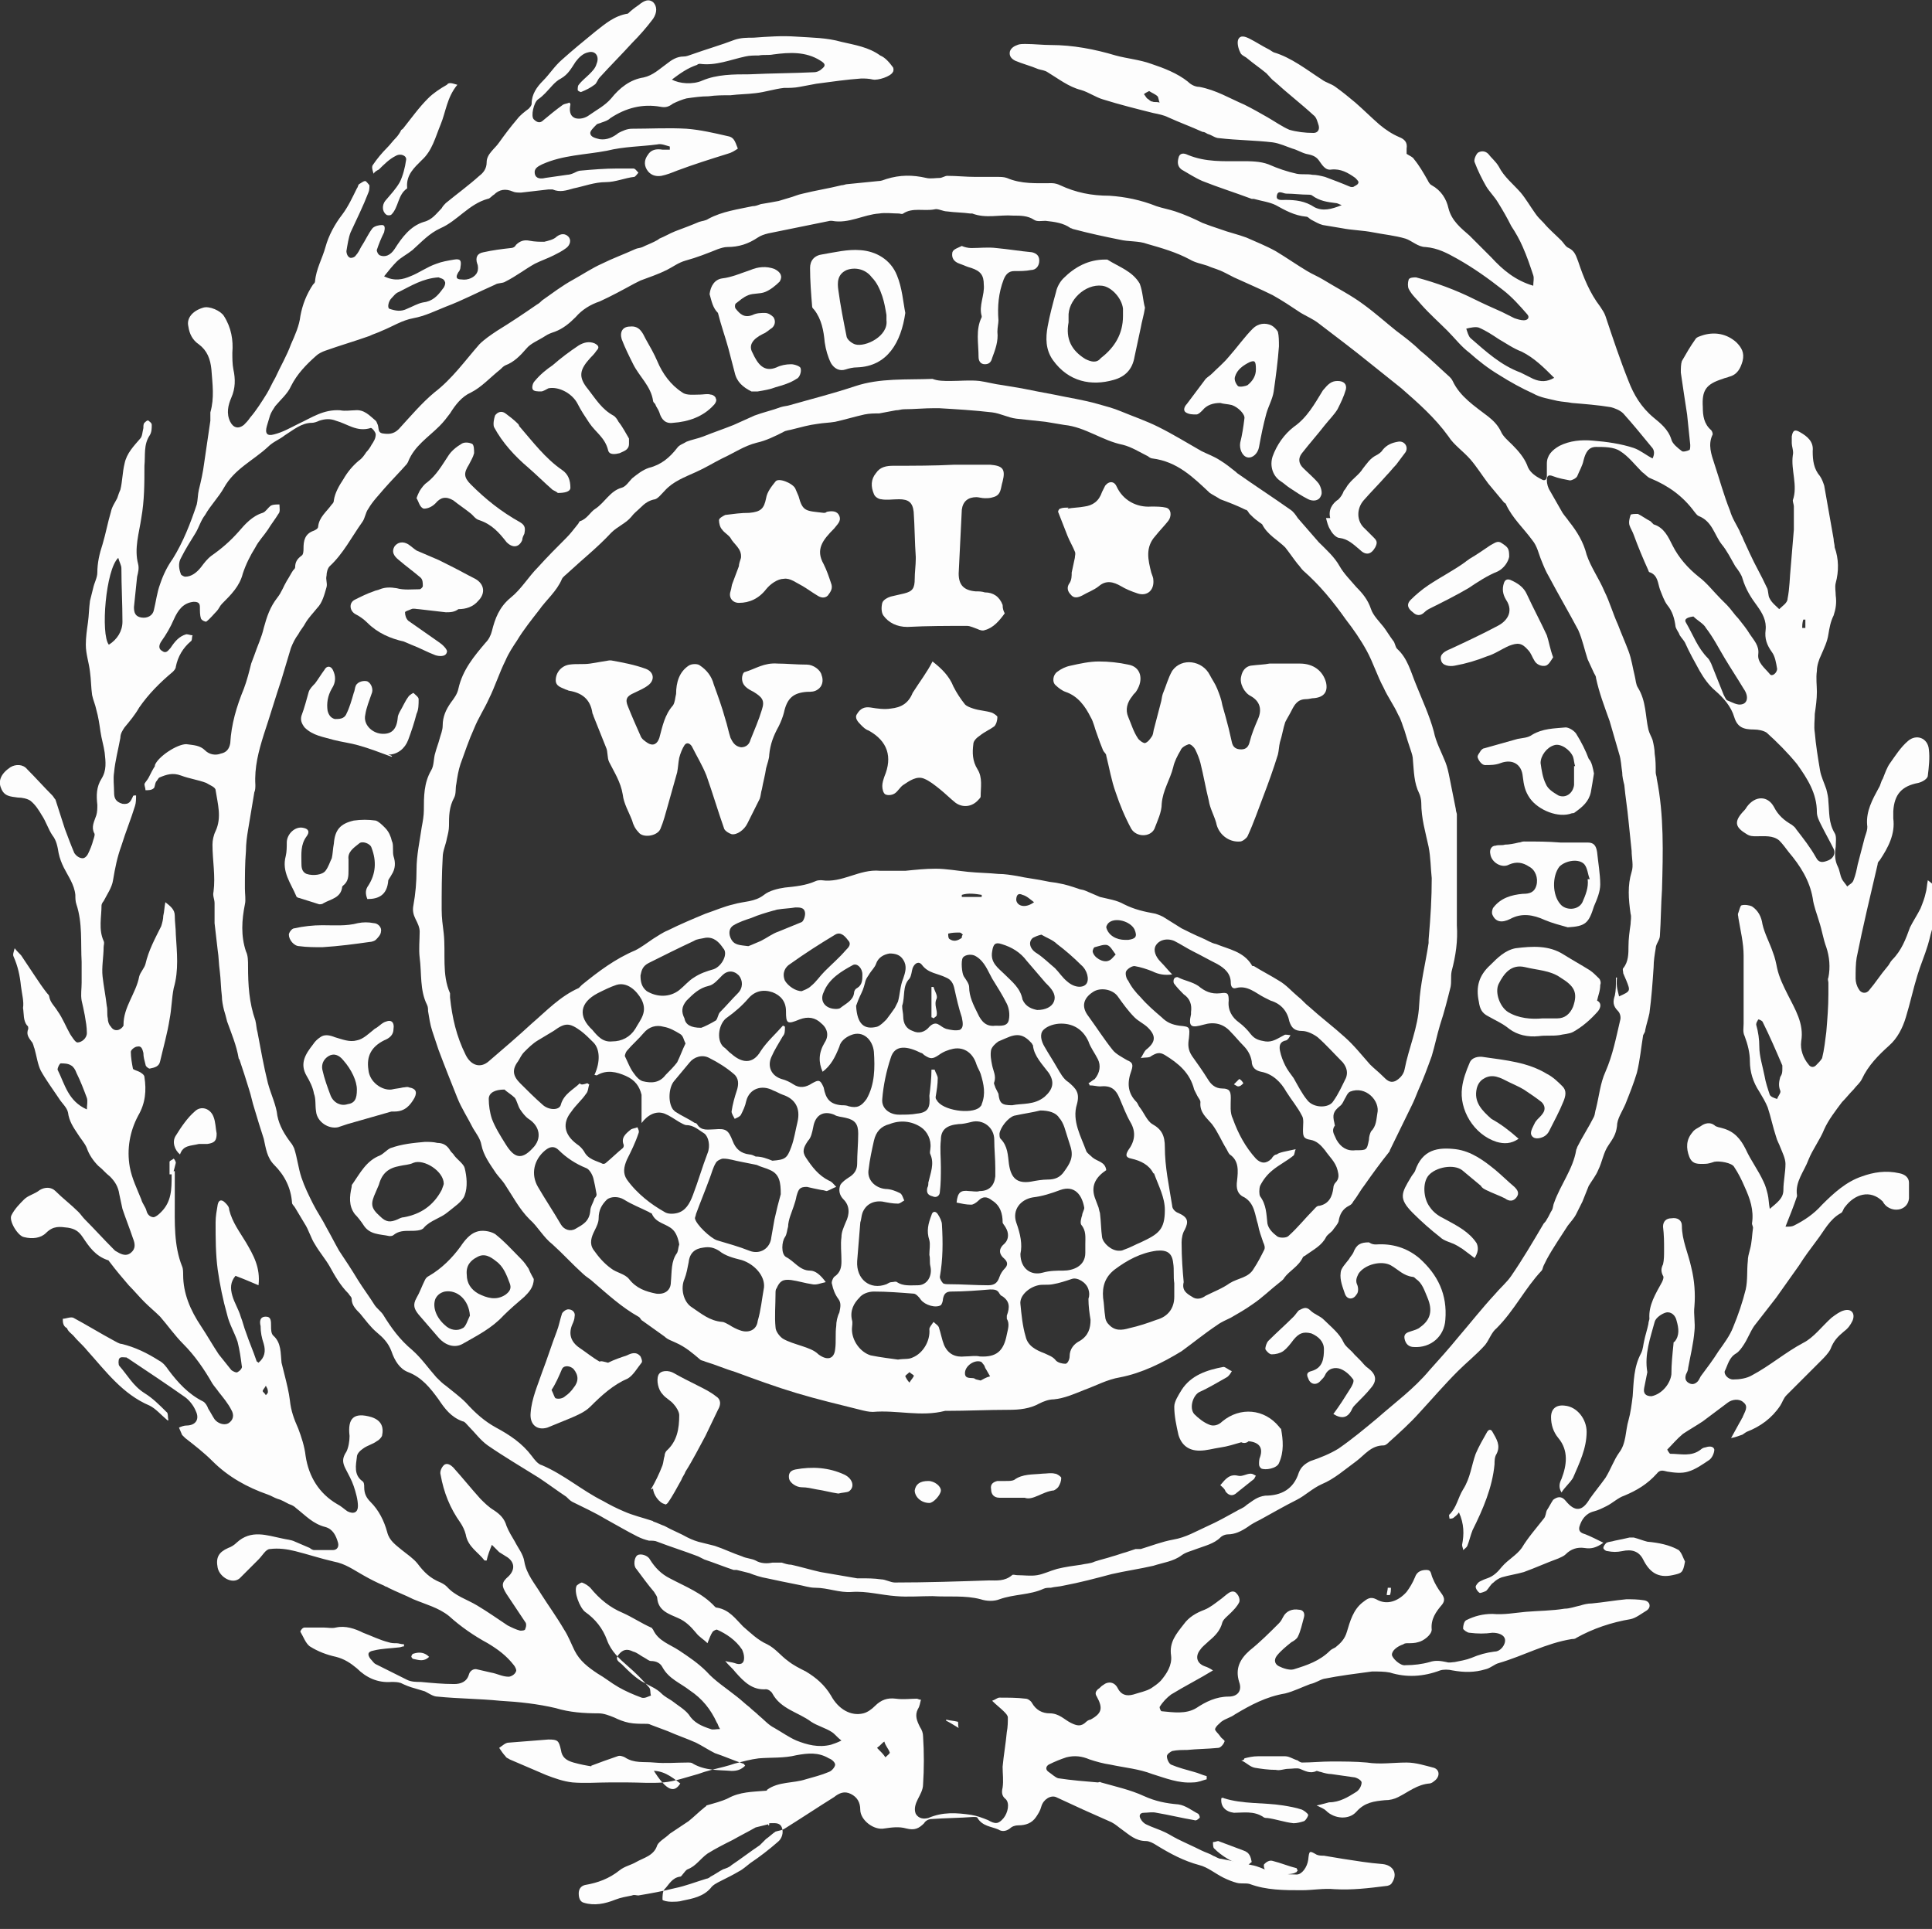 <?xml version="1.0" encoding="utf-8"?>
<!-- Generator: Adobe Illustrator 23.1.1, SVG Export Plug-In . SVG Version: 6.00 Build 0)  -->
<svg version="1.1" id="Layer_1" xmlns="http://www.w3.org/2000/svg" xmlns:xlink="http://www.w3.org/1999/xlink" x="0px" y="0px"
	 viewBox="0 0 184.6 184.3" style="enable-background:new 0 0 184.6 184.3;" xml:space="preserve">
<rect x="0" y="0" width="184.6" height="184.3" fill="#333333" stroke="none"/>
<style type="text/css">
	.st0{fill:#FDFDFD;}
</style>
<g>
	<path class="st0" d="M65,170.4c-0.9-0.7-1.7-1.3-2.9-1.2c-1.1,0.1-2.3,0.1-3.5,0c-0.7,0-1.4-0.2-2.1-0.3c0-0.1,0-0.1,0-0.2
		c0.8-0.3,1.6-0.6,2.5-0.9c0.2-0.1,0.5,0,0.7,0.1c0.9,0.6,1.8,0.4,2.8,0.5c1.1,0.1,2.1,0,3.2,0c0.2,0,0.4,0,0.5,0.1
		c1.2,0.7,2.5,0.6,3.7,0.7c0.5,0,0.9-0.1,1.3-0.5c-0.1-0.1-0.1-0.2-0.2-0.2c-0.9-0.3-1.8-0.7-2.7-1c-0.6-0.3-1.2-0.7-1.8-1
		c-0.9-0.4-1.8-0.7-2.7-1.1c-0.5-0.2-1.1-0.4-1.6-0.6c-0.2-0.1-0.3-0.1-0.5-0.1c-0.5,0-1.1,0-1.6-0.1s-1-0.3-1.4-0.5
		c-0.5-0.2-1-0.4-1.5-0.4c-1.4,0-2.8-0.1-4.1-0.5c-1.7-0.4-3.5-0.6-5.3-0.7c-2-0.2-4-0.2-6-0.4c-0.4,0-0.8-0.3-1.2-0.5
		c-0.3-0.1-0.7-0.2-1-0.3c-0.4-0.1-0.9-0.3-1.3-0.5c-0.3-0.1-0.6-0.1-0.9-0.1c-1.3,0.1-2.4-0.4-3.3-1.3c-0.6-0.5-1.2-0.9-2-1.1
		c-0.9-0.2-1.7-0.5-2.5-1c-0.4-0.3-0.6-0.9-0.9-1.4c0-0.1,0.2-0.4,0.4-0.4c0.6,0,1.2,0,1.8,0c0.4,0,0.8,0.1,1.2,0
		c0.9-0.2,1.8,0.1,2.6,0.5c0.8,0.3,1.6,0.7,2.4,0.9c0.3,0.1,0.5,0.1,0.8,0.1c0.2,0,0.4,0.1,0.7,0.1c0,0.1,0,0.1,0,0.2
		c-0.2,0-0.3,0.1-0.5,0.1c-0.8,0.1-1.6,0.1-2.4,0.3c-0.6,0.1-0.6,0.4-0.3,0.8c0.2,0.2,0.3,0.4,0.5,0.5c1,0.5,2,1,3,1.5
		c0.4,0.2,0.9,0.2,1.3,0.2c1.1,0.1,2.1,0.2,3.2,0.2c0.6,0,1.2-0.2,1.4-0.9c0.1-0.4,0.5-0.6,0.8-0.5c0.4,0.1,0.9,0.2,1.3,0.3
		c0.6,0.1,1.1,0.4,1.7,0.4c0.2,0,0.6-0.2,0.7-0.5c0.1-0.1-0.1-0.5-0.2-0.6c-0.7-0.9-1.5-1.5-2.5-2.1c-1.3-0.7-2.6-1.6-3.7-2.6
		c-1-0.8-2.2-1.1-3.4-1.6c-0.8-0.4-1.6-0.7-2.4-1.1c-0.1-0.1-0.3-0.1-0.4-0.2c-0.7-0.3-1.3-0.6-2-1c-0.9-0.5-1.7-1.1-2.8-1.3
		c-1.3-0.3-2.5-0.7-3.7-1c-0.8-0.2-1.6-0.3-2.4-0.2c-0.4,0-0.7,0.6-1.1,1c-0.6,0.6-1.2,1.2-1.8,1.8c-0.7,0.6-1.9-0.1-2.1-1
		c-0.2-1,0.1-1.5,1-1.9c0.3-0.1,0.6-0.3,0.8-0.5c1.4-1.3,2.9-0.7,4.4-0.4c0.4,0.1,0.8,0.1,1.2,0.3c0.5,0.2,0.9,0.4,1.4,0.6
		c0.1,0.1,0.3,0.2,0.4,0.2c0.6,0,1.2,0,1.8,0c0.4,0,0.6-0.3,0.5-0.7c-0.2-0.7-0.5-1.3-1.2-1.5c-1.2-0.3-1.9-1.1-2.8-1.8
		c-0.2-0.2-0.4-0.3-0.7-0.4c-0.4-0.2-0.7-0.4-1.1-0.5c-0.3-0.1-0.6-0.3-0.9-0.4c-2-0.7-3.8-1.7-5.3-3.2c-0.8-0.8-1.7-1.5-2.6-2.2
		c-0.1-0.1-0.2-0.2-0.3-0.3c-0.1-0.2-0.2-0.5-0.3-0.7c0.2-0.1,0.5-0.2,0.7-0.2c0.9,0,1.3-0.6,0.9-1.4c-0.2-0.5-0.6-1-1-1.3
		c-1.7-1.2-3.5-2.4-5.3-3.6c-0.1-0.1-0.2-0.1-0.3-0.2c-0.2,0-0.6-0.1-0.7,0.1c-0.1,0.1-0.1,0.6,0,0.7c0.8,0.9,1.3,1.9,2.4,2.6
		c0.8,0.5,1.4,1.1,2.1,1.8c0.2,0.1,0.1,0.5,0.2,0.8H16c-0.6-0.5-1.1-1.1-1.7-1.4c-2.6-1.1-4.2-3.3-6-5.3c-0.4-0.5-0.9-0.9-1.3-1.4
		c-0.2-0.2-0.5-0.4-0.6-0.7C6,126.7,6,126.3,6,126c0.3,0,0.7-0.2,1-0.1c1.3,0.7,2.6,1.5,3.9,2.2c0.2,0.1,0.5,0.3,0.7,0.3
		c1.3,0.3,2.5,0.9,3.6,1.6c0.4,0.2,0.7,0.6,0.9,0.9c0.9,1.2,1.9,2.3,3.3,3c0.2,0.1,0.4,0.4,0.5,0.7c0.2,0.3,0.4,0.7,0.6,1
		c0.3,0.4,0.9,0.6,1.3,0.4c0.5-0.3,0.6-0.8,0.3-1.3c-0.3-0.6-0.8-1.2-1.2-1.7c-0.2-0.3-0.4-0.5-0.6-0.8c-0.8-1.4-1.7-2.7-2.8-3.8
		c-0.8-0.8-1.5-1.8-2.2-2.6c-0.5-0.5-1-0.9-1.5-1.4s-1-1.1-1.5-1.6c-0.6-0.7-1.2-1.4-1.8-2.2c-0.1-0.1-0.1-0.2-0.2-0.2
		c-1.2-0.4-1.8-1.3-2.4-2.2c-0.4-0.6-0.8-0.8-1.4-0.9c-0.8-0.1-1.4-0.2-2.1,0.5c-0.5,0.5-1.3,0.6-2.1,0.4c-0.6-0.1-1.5-1.6-1.2-2.1
		c0.3-0.6,0.8-1.1,1.2-1.5s1-0.5,1.5-0.9c0.5-0.3,1.1-0.3,1.5,0.1c0.7,0.7,1.5,1.3,2.2,2c0.2,0.2,0.4,0.5,0.6,0.7
		c0.9,0.9,1.8,1.9,2.7,2.8c0.1,0.1,0.1,0.1,0.2,0.2c0.5,0.3,1,0.6,1.5,0.2s0.4-0.9,0.2-1.4c-0.3-0.9-0.7-1.9-1-2.8
		c-0.1-0.5-0.2-0.9-0.3-1.4c-0.1-0.7-0.4-1.2-0.9-1.7c-0.4-0.3-0.7-0.7-1.1-1c-0.5-0.5-0.9-1.1-1.1-1.7c-0.2-0.5-0.6-0.9-0.9-1.4
		c-0.4-0.6-0.8-1.2-0.9-2c-0.1-0.5-0.6-0.9-0.9-1.4c-0.6-0.9-1.2-1.7-1.7-2.6c-0.3-0.6-0.4-1.4-0.6-2.1C3.2,100,3.2,99.7,3,99.5
		c-0.3-0.4-0.5-0.7-0.3-1.2c0-0.1,0-0.3-0.1-0.3c-0.4-0.5-0.3-1.1-0.4-1.7C2.3,95.7,2.1,95,2,94.2c-0.1-1-0.3-1.9-0.7-2.8
		c-0.1-0.2,0-0.4,0.1-0.8C1.7,91,2,91.2,2.1,91.4c0.4,0.6,0.8,1.2,1.2,1.8c0.4,0.6,0.8,1.2,1.2,1.7c0.1,0.1,0.2,0.2,0.2,0.3
		c0.1,0.6,0.5,0.9,0.8,1.4c0.5,0.7,0.8,1.5,1.2,2.2c0.2,0.3,0.5,0.8,0.7,0.8c0.4,0,0.9-0.4,0.9-0.9c0-0.6-0.1-1.1-0.2-1.7
		c-0.1-0.5-0.2-1-0.3-1.4c-0.1-0.6,0-1.1,0-1.7c0-0.7,0-1.3,0-2c-0.1-1.8,0.1-3.7-0.5-5.5c-0.1-0.3-0.1-0.6-0.1-0.9
		c-0.1-1-0.7-1.8-1.1-2.6c-0.2-0.4-0.4-0.9-0.5-1.4c-0.1-0.6-0.2-1.2-0.6-1.7c-0.4-0.6-0.6-1.3-1-1.9c-0.3-0.5-0.6-1-1.1-1.4
		c-0.3-0.2-0.8-0.3-1.2-0.3c-0.7-0.1-1.3-0.1-1.6-0.9c-0.3-0.7,0-1.4,0.9-2C1.5,73,2.2,73,2.6,73.5C3.4,74.3,4.2,75.2,5,76
		c0.1,0.1,0.2,0.3,0.3,0.4c0.3,0.9,0.6,1.9,0.9,2.8c0.3,0.8,0.6,1.6,0.9,2.3C7.3,81.8,7.6,82,7.9,82c0.2,0,0.4-0.2,0.5-0.4
		c0.2-0.4,0.4-0.9,0.5-1.3C9,80,9.1,79.7,9,79.6c-0.3-0.6,0-1.1,0.2-1.7c0.1-0.3,0.1-0.7,0.1-1c-0.1-0.9-0.1-1.7,0.4-2.5
		s0.4-1.6,0.3-2.5c-0.1-0.7-0.3-1.3-0.4-2c-0.1-0.7-0.2-1.4-0.4-2.1c-0.1-0.5-0.3-0.9-0.4-1.4c-0.1-0.7-0.1-1.5-0.2-2.2
		c-0.1-0.9-0.4-1.7-0.4-2.6c0-0.7,0.1-1.4,0.2-2.1c0.1-0.7,0.1-1.4,0.2-2.1c0.1-0.4,0.2-0.8,0.3-1.2c0.1-0.5,0.4-1,0.4-1.5
		c0-0.9,0.2-1.8,0.5-2.7c0.3-1,0.5-2.1,0.8-3.1c0.1-0.5,0.4-0.9,0.6-1.3c0.1-0.3,0.2-0.6,0.3-0.8c0.2-0.8,0.2-1.7,0.4-2.5
		c0.2-1,0.9-1.7,1.5-2.4c0.2-0.2,0.2-0.6,0.3-1c0-0.2,0-0.4,0.1-0.5s0.3-0.3,0.4-0.2c0.1,0.1,0.3,0.2,0.3,0.4c0,0.3,0,0.7-0.2,1
		c-0.6,0.9-0.4,1.9-0.5,2.9c0,1.7,0,3.3-0.3,5c-0.2,1.4-0.7,2.9-0.3,4.4c0.1,0.4,0,0.8-0.1,1.2c-0.1,1-0.2,1.9-0.3,2.9
		c0,0.5,0.1,0.9,0.7,1c0.6,0.1,1.1-0.2,1.2-0.7c0.2-0.8,0.3-1.7,0.6-2.5c0.3-0.9,0.7-1.7,1.2-2.4c1-1.6,1.7-3.4,2.3-5.2
		c0.1-0.4,0.1-1,0.2-1.4c0.2-0.8,0.4-1.7,0.5-2.5c0.2-1.4,0.4-2.7,0.6-4.1c0-0.3,0-0.5,0-0.8c0.4-1.4,0.2-2.7,0.1-4.1
		c-0.1-1-0.4-1.8-1.2-2.4c-0.6-0.4-0.9-1-1-1.7c-0.2-0.8,0.4-1.5,1.4-1.8c0.6-0.2,1.7,0.3,2,0.8c0.7,1.1,0.9,2.3,0.8,3.5
		c0,0.5,0,1.1,0.1,1.6c0.2,0.9,0.2,1.8-0.2,2.7c-0.3,0.7-0.5,1.5-0.1,2.3c0.3,0.6,0.8,0.7,1.3,0.3c0.2-0.2,0.4-0.4,0.6-0.7
		c0.6-0.7,1.1-1.5,1.6-2.3c0.3-0.5,0.5-1,0.8-1.5c0.5-1.1,1.1-2.1,1.5-3.2c0.4-0.9,0.8-1.8,0.9-2.7c0.2-1.1,0.6-2.1,1.2-3
		c0.1-0.1,0.2-0.2,0.2-0.3c0.1-1.2,0.7-2.2,1-3.3c0.3-1.1,0.9-2.2,1.6-3.1c0.6-0.8,1-1.7,1.4-2.5c0.1-0.1,0.1-0.3,0.2-0.4
		c0.2-0.1,0.4-0.3,0.6-0.3c0.1,0,0.3,0.3,0.4,0.4c0,0.2,0,0.5-0.1,0.7c-0.5,1.3-1.1,2.5-1.7,3.8c-0.2,0.5-0.3,1.2-0.4,1.8
		c0,0.2,0.1,0.5,0.3,0.6c0.1,0.1,0.5,0,0.6-0.2c0.2-0.2,0.4-0.6,0.5-0.8c0.4-0.6,0.7-1.3,1.1-1.8c0.2-0.2,0.6-0.3,0.9-0.3
		c0.3,0,0.3,0.3,0.2,0.7c-0.3,0.6-0.5,1.1-0.7,1.7c0,0.1,0.1,0.4,0.3,0.5c0.5,0.2,1,0,1.4-0.6c0.7-1.1,1.5-2.2,2.8-2.6
		c0.8-0.2,1.2-0.8,1.7-1.3c0.1-0.2,0.3-0.4,0.4-0.5c1.1-0.9,2.2-1.7,3.2-2.6c0.4-0.3,0.7-0.7,0.7-1.3c0-0.8,0.8-1.3,1.2-1.9
		c0.5-0.7,1.1-1.5,1.7-2.2c0.3-0.4,0.7-0.7,1.1-1c0.1-0.1,0.3-0.3,0.3-0.5c0-0.9,0.5-1.6,1.1-2.2s1.1-1.4,1.8-2
		c1-0.9,2.1-1.8,3.2-2.7c0.9-0.7,1.8-1.5,3.1-1.7c0.3-0.3,0.7-0.6,1-0.8c0.6-0.5,1-0.6,1.4-0.3c0.4,0.4,0.4,1,0,1.6
		c-0.6,0.8-1.3,1.6-2,2.3c-1,1.1-2.1,2.2-3.1,3.3C57.1,7.6,57,8,56.8,8.1c-0.4,0.3-0.8,0.5-1.3,0.7c0,0-0.3-0.1-0.3-0.2
		c0-0.2,0-0.4,0.1-0.5c0.3-0.4,0.7-0.7,1-1s0.6-0.6,0.7-1c0.3-0.7-0.1-1.3-0.8-1.1c-0.5,0.1-0.9,0.5-1.2,0.9
		c-0.4,0.6-0.7,1.2-1.4,1.6c-0.6,0.3-1,0.9-1.5,1.4c-0.2,0.2-0.4,0.4-0.7,0.6c-0.4,0.3-0.7,1.6-0.4,1.9c0.3,0.3,0.6,0.4,0.9,0.1
		c0.6-0.5,1.2-1,1.9-1.5c0.2-0.1,0.4-0.1,0.6-0.2c0.1,0.1,0.1,0.1,0.1,0.2c-0.1,0.5-0.1,1.1,0.5,1.3c0.4,0.1,0.9,0,1.3-0.3
		c0.7-0.5,1.5-0.9,2.1-1.6c0.8-1,1.8-1.8,3.1-2c0.9-0.2,1.5-0.8,2.2-1.3c0.5-0.4,1-0.7,1.6-0.7c0.3,0,0.5-0.1,0.8-0.2
		c1.4-0.5,2.8-0.9,4.1-1.4c0.6-0.2,1.2-0.2,1.8-0.2c1.4-0.1,2.7-0.2,4.1-0.1C77.6,3.6,79,3.6,80.4,4c1.3,0.3,2.6,0.5,3.7,1.3
		C84.6,5.5,85,6,85.3,6.4c0.1,0.1,0.1,0.4,0,0.5c-0.2,0.4-1.4,0.8-1.9,0.7c-0.4-0.1-0.8-0.1-1.1-0.1C80.9,7.6,79.5,7.8,78,8
		c-0.5,0.1-1.1,0.2-1.6,0.3s-1,0.1-1.5,0.1c-0.9,0.1-1.8,0.4-2.7,0.5C71.4,9,70.6,9,69.8,9.1c-0.7,0-1.4,0-2.1,0.1
		c-0.7,0-1.4,0.1-2.1,0.2c-0.4,0.1-0.9,0.3-1.3,0.5c-0.4,0.3-0.7,0.4-1.2,0.3c-1.7-0.3-3.3,0.1-4.8,1.1c-0.2,0.2-0.5,0.3-0.8,0.4
		c-0.2,0.1-0.4,0.1-0.5,0.2c-0.3,0.3-0.6,0.6-0.6,0.8c0,0.4,0.5,0.5,0.9,0.6c0.7,0.1,1.3-0.2,1.8-0.6c0.4-0.2,0.8-0.4,1.3-0.4
		c1.7,0,3.5-0.1,5.2,0c1.3,0.1,2.6,0.4,3.9,0.7c0.6,0.1,0.7,0.4,1,1.2c-0.3,0.2-0.6,0.4-1,0.5c-1.6,0.5-3.2,1-4.8,1.6
		c-0.5,0.2-1,0.4-1.5,0.5c-0.6,0.1-1.1-0.1-1.4-0.6c-0.3-0.5-0.2-1,0.1-1.4c0.3-0.5,0.8-0.6,1.4-0.5c0.2,0,0.5,0,0.7,0
		c0-0.1,0-0.2,0-0.3c-0.4-0.1-0.8-0.3-1.2-0.2C61.3,14,59.6,14,58,14.4c-2.1,0.4-4.2,0.4-6.2,1.3c-0.4,0.2-0.8,0.4-0.7,0.9
		s0.6,0.5,1,0.4c0.7-0.1,1.4-0.2,2.1-0.3c0.2,0,0.5-0.1,0.7-0.2s0.4-0.2,0.6-0.2c1.1-0.1,2.3-0.2,3.5-0.2c0.5,0,1,0,1.5,0
		c0.2,0,0.3,0.2,0.5,0.4c-0.1,0.1-0.3,0.4-0.4,0.4c-0.9,0.1-1.8,0.5-2.7,0.5c-1.1,0-2.1,0.4-3.1,0.6c-0.7,0.2-1.3,0.4-2,0.1
		c-0.1,0-0.2,0-0.4,0c-0.9,0.1-1.7,0.2-2.6,0.3c-0.3,0-0.6,0-0.8-0.1c-0.7-0.3-1.3-0.2-1.8,0.3C47,18.7,46.8,19,46.6,19
		c-1.8,0.5-2.9,2.1-4.5,2.8c-1.1,0.5-1.8,1.3-2.7,2.1c-0.5,0.4-1.1,0.7-1.5,1.1s-0.8,0.9-1.2,1.4c1,0.5,1.8,0.3,2.5,0
		c0.8-0.3,1.6-0.9,2.5-1.2c0.5-0.2,1.1-0.3,1.7-0.4c0.6-0.1,0.7,0.1,0.6,0.7c0,0.2-0.1,0.4-0.2,0.5c-0.3,0.5-0.2,0.7,0.3,0.7
		c0.6,0.1,1.3-0.2,1.5-0.7c0.1-0.2,0.1-0.6,0-0.8c-0.2-0.6,0-1,0.6-1.1c0.9-0.2,1.7-0.3,2.6-0.4c0.2,0,0.4-0.1,0.5-0.3
		c0.4-0.4,0.8-0.5,1.3-0.4s1,0.1,1.4,0.1c0.4-0.1,0.9-0.2,1.2-0.5c0.4-0.3,0.8-0.3,1.1,0s0.2,0.8-0.2,1.1c-0.4,0.3-0.8,0.5-1.2,0.7
		c-0.6,0.3-1.2,0.5-1.8,0.8c-0.9,0.5-1.8,1.2-2.8,1.7c-0.3,0.2-0.7,0.1-1,0.3c-1.6,0.7-3.1,1.5-4.7,2.1c-1,0.4-2,0.9-3.1,1.1
		s-2,0.8-3,1.2c-0.4,0.2-0.8,0.3-1.2,0.5c-1.4,0.5-2.8,0.9-4.2,1.4c-0.3,0.1-0.7,0.3-0.9,0.5c-0.9,0.8-1.8,1.7-2.4,2.9
		c-0.3,0.7-1,1.3-1.5,1.9c-0.2,0.3-0.4,0.6-0.5,0.9c-0.1,0.3-0.2,0.7-0.3,1c-0.2,0.7,0,1,0.7,0.8c0.8-0.2,1.5-0.6,2.3-1
		c1.3-0.6,2.4-1.4,4-1.3c0.5,0.1,1,0,1.4,0c0.9-0.1,1.4,0.5,2,1c0.1,0.1,0.1,0.2,0.2,0.4c0.1,0.3,0,0.7,0.4,0.8
		c0.6,0.1,1.1,0.1,1.6-0.4c1.1-1.2,2.2-2.5,3.4-3.5c1.7-1.3,2.9-3,4.3-4.6c0.5-0.5,1.1-0.9,1.7-1.3c1.3-0.8,2.5-1.6,3.8-2.5
		c0.2-0.1,0.4-0.3,0.5-0.4c1-0.7,1.9-1.4,3-2c0.9-0.5,1.8-1.1,2.7-1.5c1-0.5,2.1-0.9,3.2-1.4c0.2-0.1,0.5-0.1,0.7-0.2
		c0.4-0.2,0.7-0.3,1.1-0.5c0.2-0.1,0.4-0.2,0.5-0.3c0.5-0.2,1-0.5,1.5-0.7c0.8-0.3,1.6-0.6,2.3-0.9c0.3-0.1,0.6-0.1,0.9-0.3
		c1.3-0.7,2.8-0.9,4.2-1.2c0.3,0,0.5-0.1,0.8-0.2c0.6-0.1,1.2-0.2,1.7-0.3c0.3-0.1,0.7-0.2,1-0.3c0.4-0.1,0.8-0.3,1.3-0.4
		c1.2-0.3,2.5-0.5,3.7-0.8c0.2,0,0.4-0.1,0.5-0.1c1-0.1,2-0.2,3-0.3c0.3,0,0.5-0.1,0.8-0.2c1.3-0.4,2.5-0.4,3.8-0.1
		c0.4,0.1,0.9,0,1.3,0c0.2,0,0.5-0.2,0.7-0.2c0.9,0,1.8,0.1,2.7,0.1c0.7,0,1.4,0,2.1,0c0.3,0,0.6,0,0.9,0.1c1.4,0.6,2.8,0.5,4.3,0.5
		c0.3,0,0.6,0.1,0.8,0.2c1.5,0.7,3,1,4.7,1c1.5,0.1,3,0.4,4.5,1c0.6,0.2,1.2,0.3,1.8,0.5c0.9,0.3,1.8,0.7,2.6,1.1
		c0.5,0.2,1.1,0.4,1.7,0.6c0.8,0.3,1.7,0.5,2.5,0.8c0.9,0.4,1.9,0.8,2.8,1.3c1,0.6,2,1.3,3,1.9c0.5,0.3,1,0.5,1.5,0.8
		c1.3,0.8,2.7,1.5,3.9,2.4c1.1,0.8,2.1,1.7,3.1,2.5c0.8,0.6,1.6,1.2,2.3,1.9c1,0.8,1.9,1.7,2.8,2.5c0.1,0.1,0.2,0.2,0.3,0.4
		c0.7,1.5,2.1,2.4,3.4,3.4c0.5,0.4,0.9,0.8,1.2,1.4c0.2,0.5,0.7,0.9,1.1,1.3c0.6,0.6,1.1,1.2,1.4,1.9c0.2,0.7,0.8,1.1,1.4,1.4
		c0.3,0.2,0.5,0,0.5-0.3c0-0.4,0-0.8,0-1.2c0-0.8,0.5-1.3,1.2-1.7c1-0.5,2.1-0.6,3.2-0.5c1.3,0.1,2.7,0.3,3.9,0.7
		c0.6,0.2,1.2,0.7,1.8,1c0.2-0.4,0.2-0.8-0.1-1.1c-0.9-1.1-1.8-2.2-2.7-3.2c-0.3-0.3-0.8-0.5-1.2-0.6c-1.2-0.2-2.5-0.3-3.7-0.4
		c-0.5-0.1-0.9-0.1-1.4-0.2c-0.8-0.2-1.6-0.3-2.3-0.7c-1.1-0.5-2.2-1.1-3.3-1.8c-1-0.6-1.9-1.3-2.8-2.1c-0.8-0.6-1.4-1.4-2.1-2.1
		c-0.8-0.8-1.7-1.6-2.5-2.5c-0.4-0.5-0.9-0.9-1.2-1.5c-0.1-0.2-0.1-0.6,0-0.9c0.1-0.2,0.5-0.2,0.7-0.2c1.9,0.5,3.8,1.2,5.6,2.1
		c0.8,0.4,1.7,0.8,2.6,1.2c0.4,0.2,0.8,0.4,1.2,0.6c0.3,0.1,0.6,0.2,0.9,0.2c0.4,0,0.6-0.3,0.3-0.6c-0.7-0.8-1.4-1.6-2.3-2.3
		c-1.4-1.1-2.8-2.1-4.4-3c-0.9-0.5-1.8-1-3-1.1c-0.7,0-1.3-0.6-1.9-0.8c-1-0.3-2.1-0.4-3.1-0.6s-2-0.2-3-0.4
		c-0.6-0.1-1.2-0.2-1.8-0.3c-0.4-0.1-0.7-0.3-1.1-0.5c-0.2-0.1-0.3-0.3-0.5-0.3c-1.1-0.1-2-0.6-2.9-1.1c-0.6-0.3-1.4-0.4-2.1-0.6
		c-0.1,0-0.2,0-0.2,0c-1.6-0.6-3.2-1.1-4.7-1.7c-0.7-0.3-1.3-0.7-2-1.1c-0.4-0.3-0.4-0.7-0.3-1.1c0.1-0.5,0.5-0.5,0.9-0.3
		c1.7,0.7,3.4,0.6,5.1,0.6c0.9,0,1.8,0,2.6,0.3c0.9,0.4,1.8,0.7,2.7,0.9c0.5,0.1,1,0,1.5,0.1c0.4,0,0.8,0.1,1.2,0.2
		c0.8,0.3,1.6,0.6,2.3,0.9c0.2,0.1,0.4,0.1,0.5,0c0.2-0.1,0.4-0.2,0.4-0.4c0-0.1-0.2-0.3-0.3-0.4c-0.7-0.5-1.4-0.9-2.3-0.8
		c-0.6,0.1-0.9-0.5-1.2-0.9c-0.3-0.4-0.7-0.5-1.2-0.6c-0.4-0.1-0.9-0.4-1.3-0.5c-0.6-0.2-1.2-0.5-1.9-0.6c-1.7-0.2-3.4-0.2-5.1-0.4
		c-0.4,0-0.7-0.3-1.1-0.4c-0.2-0.1-0.3-0.2-0.5-0.2c-1.1-0.5-2.2-0.9-3.3-1.4c-0.4-0.2-0.9-0.3-1.4-0.4c-1.6-0.4-3.2-0.8-4.8-1.3
		c-0.7-0.2-1.4-0.7-2.1-0.9c-1.2-0.3-2.2-1.1-3.2-1.7c-0.3-0.2-0.6-0.2-0.9-0.3c-0.7-0.3-1.5-0.5-2.2-0.8c-0.4-0.2-0.6-0.5-0.5-0.9
		c0.1-0.3,0.4-0.5,0.7-0.6c0.2-0.1,0.5-0.1,0.8-0.1c0.8,0,1.6,0.1,2.4,0.1c2.1,0,4.2,0.4,6.2,1c1.1,0.3,2.3,0.4,3.4,0.8
		c1.2,0.4,2.5,0.9,3.5,1.7c0.3,0.3,0.7,0.5,1.1,0.5c1.6,0.3,2.9,1.1,4.3,1.7c0.8,0.4,1.5,0.8,2.2,1.2s1.4,0.9,2.1,1.2
		c0.7,0.2,1.5,0.3,2.3,0.3c0.4,0,0.6-0.3,0.5-0.7c-0.1-0.3-0.2-0.8-0.5-1c-1.2-1.1-2.5-2.1-3.7-3.2c-0.3-0.2-0.5-0.5-0.8-0.8
		c-0.6-0.5-1.2-0.9-1.8-1.4c-0.2-0.2-0.6-0.3-0.7-0.6c-0.2-0.4-0.3-0.9-0.2-1.2c0.2-0.5,0.7-0.3,1.1-0.1c0.6,0.3,1.2,0.7,1.8,1
		c0.2,0.1,0.3,0.2,0.5,0.3c1.7,0.5,3.2,1.7,4.6,2.6c0.4,0.3,0.9,0.4,1.3,0.7c0.7,0.5,1.3,1,1.9,1.5c0.8,0.7,1.5,1.4,2.3,2.1
		c0.6,0.5,1.2,0.9,1.9,1.2c0.5,0.2,0.8,0.5,0.7,1.1c0,0.2,0,0.4,0,0.5c0.3,0.2,0.6,0.3,0.7,0.5c0.5,0.6,0.9,1.3,1.3,2
		c0.1,0.2,0.2,0.4,0.4,0.5c0.9,0.5,1.4,1.3,1.6,2.2c0.3,1.2,1.2,1.9,2,2.6c0.7,0.7,1.4,1.4,2.1,2.1c1.1,1.2,2.3,2.2,4,2.7
		c0-0.4,0.1-0.7,0-1c-0.3-0.9-0.6-1.8-1-2.7c-0.3-0.7-0.7-1.4-1.1-2c-0.4-0.8-0.8-1.5-1.3-2.3c-0.3-0.5-0.8-1-1.1-1.5
		c-0.4-0.7-0.8-1.5-1.1-2.3c-0.1-0.2,0.1-0.7,0.3-0.9c0.3-0.2,0.7-0.2,1,0.1c0.3,0.4,0.7,0.7,1,1.2c0.5,1,1.4,1.7,2.1,2.5
		c0.5,0.6,0.9,1.3,1.4,2c0.2,0.3,0.5,0.6,0.8,0.9c0.5,0.6,1.1,1.1,1.7,1.7c0.2,0.2,0.4,0.6,0.7,0.7c0.6,0.3,0.7,0.8,0.9,1.3
		c0.5,1.5,1.1,3,2.1,4.3c0.2,0.3,0.4,0.6,0.5,0.9c0.7,2.1,1.4,4.2,2.2,6.2c0.5,1.3,1.2,2.5,2.4,3.5c0.6,0.5,1.4,1.1,1.7,2.1
		c0.1,0.4,0.6,0.8,1,1.1c0.1,0.1,0.5,0,0.7-0.1c0.1,0,0.1-0.3,0.1-0.5c-0.1-1-0.2-1.9-0.3-2.9c-0.2-1.3-0.4-2.6-0.6-4
		c0-0.4,0-0.8,0.1-1.1c0.4-0.7,0.8-1.4,1.3-2.1c0.1-0.2,0.5-0.3,0.8-0.4c1.1-0.3,2.2-0.1,3.1,0.7c0.5,0.5,0.8,1,0.6,1.8
		c-0.2,0.7-0.5,1.3-1.3,1.5c-0.2,0.1-0.4,0.1-0.6,0.2c-1.6,0.5-2,1.1-1.9,2.7c0,0.8,0.1,1.6,0.8,2.2c0.1,0.1,0.2,0.4,0.1,0.5
		c-0.4,0.9-0.1,1.8,0.2,2.7c0.5,1.5,0.9,3,1.5,4.5c0.2,0.7,0.6,1.3,0.9,1.9c0.1,0.3,0.3,0.6,0.4,0.9c0.2,0.4,0.4,0.9,0.6,1.3
		c0.5,1.1,1.1,2.1,1.6,3.2c0.2,0.3,0.1,0.8,0.3,1.1c0.2,0.4,0.6,0.7,0.9,1c0.3-0.3,0.8-0.6,0.8-1c0.2-1,0.2-2,0.3-3
		c0.1-1.2,0.2-2.4,0.3-3.6c0-0.7,0-1.5,0-2.2c0-0.2-0.1-0.4-0.1-0.6c0.5-1.4-0.2-2.9,0-4.3c0.1-0.4-0.1-0.8-0.1-1.2
		c0-0.2,0-0.4,0-0.6c0.1-0.6,0.3-0.7,0.8-0.4c0.7,0.4,1.3,0.9,1.2,1.8c0,0.9,0.1,1.7,0.7,2.4c0.2,0.3,0.3,0.6,0.4,0.9
		c0.3,1.7,0.6,3.4,0.9,5.1c0,0.3,0.1,0.5,0.1,0.8c0.4,1.1,0.4,2.3,0.1,3.4c-0.1,0.4,0,0.8,0,1.2c0.1,0.7,0,1.3-0.2,1.9
		c-0.3,0.6-0.4,1.2-0.5,1.8c-0.1,0.7-0.4,1.3-0.7,2c-0.2,0.4-0.4,1-0.4,1.5c-0.1,0.7,0,1.4,0,2c0,0.7-0.1,1.4-0.2,2.1
		c0,0.6-0.1,1.2,0,1.8c0.1,1.2,0.3,2.4,0.5,3.6c0.1,0.6,0.4,1.2,0.6,1.8c0.1,0.4,0.2,0.8,0.2,1.2c0.1,1,0,2,0.6,3
		c0.2,0.3,0.1,0.9,0.1,1.3c-0.1,0.7-0.1,1.3,0.2,1.9c0.2,0.4,0.2,0.8,0.4,1.2c0.1,0.2,0.3,0.4,0.5,0.7c0.2-0.2,0.5-0.3,0.6-0.6
		c0.2-0.5,0.3-1,0.4-1.5c0.2-0.8,0.4-1.5,0.6-2.3c0.1-0.5,0.4-1,0.3-1.5c-0.1-1.3,0.5-2.4,1.1-3.5c0.2-0.3,0.2-0.6,0.4-0.9
		c0.2-0.5,0.4-1.1,0.7-1.5c0.5-0.7,1-1.5,1.7-2.1c0.8-0.7,1.9-0.3,2,0.8c0.1,0.8,0,1.7-0.1,2.5c0,0.3-0.5,0.6-0.9,0.7
		c-1.6,0.3-2.3,1.1-2.4,2.7c0,0.2,0,0.5,0,0.7c0.2,1.5-0.5,2.8-1.3,4c-0.1,0.1-0.2,0.2-0.2,0.4c-0.7,3-1.4,5.9-2,8.9
		c-0.1,0.6-0.1,1.3-0.1,2c0,0.3,0.1,0.7,0.3,1c0.2,0.4,0.7,0.5,1,0.1c0.6-0.7,1.1-1.5,1.7-2.2c0.2-0.2,0.3-0.5,0.5-0.7
		c0.9-0.9,1.3-2,1.7-3.1c0.3-0.6,0.7-1.2,1-1.8c0.2-0.5,0.4-1,0.5-1.5c0.1-0.3,0.1-0.7,0.2-1.2c0.5,0.4,0.9,0.6,0.5,1.2
		c-0.1,0.2-0.1,0.6,0,0.8c0.6,0.7,0.5,1.4,0.1,2.2c-0.3,0.6-0.4,1.4-0.6,2c-0.3,1-0.7,1.9-1,2.9c-0.4,1.3-0.7,2.7-1.1,4
		c-0.3,1-0.8,2-1.6,2.7c-1,0.9-2,1.9-2.6,3.2c-0.2,0.4-0.5,0.6-0.8,1c-0.4,0.4-0.7,0.8-1.1,1.2c-0.6,0.8-1.3,1.7-1.7,2.6
		c-0.4,1-1.1,1.9-1.5,2.9c-0.4,1.1-1.3,2.1-1.1,3.4v0.1c-0.3,0.9-0.7,1.9-1.1,2.9c0.4,0,0.6,0,0.8-0.1c1-0.5,1.9-1.1,2.7-2
		c1.1-1.1,2.3-2.2,3.8-2.7c1.1-0.4,2.3-0.6,3.6-0.3c0.5,0.1,0.9,0.4,0.9,0.9s0,1,0,1.5c-0.1,1.1-1.4,1.4-2.2,0.7
		c-0.1-0.1-0.2-0.2-0.3-0.4c-1.2-1.2-2.7-0.7-3.6,0.5c-0.2,0.2-0.2,0.5-0.4,0.6c-1.1,0.6-1.6,1.7-2.3,2.6c-0.6,0.8-1.2,1.6-1.7,2.4
		c-0.7,1-1.5,2.1-2.2,3.1c-0.7,0.9-1.4,1.8-2.1,2.7c-0.4,0.6-0.6,1.2-1,1.8c-0.2,0.3-0.4,0.6-0.7,0.8c-0.7,0.4-0.8,1.1-1.1,1.7
		c-0.1,0.3,0.3,0.8,0.8,0.8c0.6,0,1.3-0.1,1.8-0.4c1.7-0.9,3.2-2.2,4.9-3.1c1-0.5,1.8-1.6,2.7-2.4c0.4-0.3,0.8-0.6,1.2-0.7
		c0.7-0.2,1.1,0.3,0.8,1c-0.2,0.4-0.4,0.7-0.8,1c-0.6,0.5-1,0.9-1.3,1.7c-0.2,0.4-0.6,0.8-0.9,1.1c-1.1,1.1-2.2,2.2-3.3,3.3
		c-0.3,0.3-0.4,0.7-0.6,1c-0.8,1.2-1.9,2-3.2,2.5c-0.2,0.1-0.4,0.3-0.5,0.3c-0.3,0.1-0.5,0.2-1,0.3c0.4-0.7,0.7-1.3,1-1.8
		c0-0.1,0.1-0.1,0.1-0.2c0.2-0.5,0.6-1,0.1-1.4c-0.4-0.4-1.1-0.3-1.5,0c-0.8,0.6-1.6,1.2-2.4,1.8c-0.6,0.4-1.3,0.8-1.9,1.2
		c-0.6,0.5-1,1-1.5,1.5c0,0,0.2,0.4,0.3,0.4c1,0,2,0.3,2.9-0.4c0.1-0.1,0.3-0.2,0.4-0.2c0.3-0.1,0.8-0.2,0.9,0.2
		c0,0.3-0.2,0.8-0.5,1c-0.6,0.4-1.3,0.9-2,1.1c-0.6,0.2-1.4,0.1-2,0c-0.4-0.1-0.7-0.2-1,0.2c-0.9,1-1.9,1.6-3.1,2.1
		c-0.6,0.2-1.1,0.7-1.7,1c-0.4,0.2-0.8,0.4-1.2,0.5c-0.8,0.2-1.2,0.8-1.4,1.5c-0.1,0.5,0.3,0.6,0.6,0.7c0.5,0.2,1.1,0.5,1.7,0.8
		c-0.7,0.5-1.2,0.6-1.8,0.5c-0.7-0.1-1.3,0.1-1.8,0.6c-0.2,0.2-0.5,0.3-0.7,0.4c-1.1,0.4-2.2,0.9-3.3,1.3c-0.7,0.2-1.4,0.3-2.1,0.5
		c-0.3,0.1-0.6,0.3-0.8,0.5c-0.3,0.2-0.4,0.5-0.7,0.8c-0.2,0.1-0.5,0.2-0.6,0.2c-0.2-0.1-0.4-0.4-0.4-0.6c0-0.1,0.2-0.4,0.4-0.5
		s0.4-0.2,0.7-0.3c0.6-0.2,1-0.6,1.4-1.1c0.6-0.7,1.4-1.1,1.9-1.8c0.6-1,1.4-1.9,2.1-2.8c0.2-0.2,0.2-0.6,0.3-0.8
		c0.2-0.3,0.4-0.7,0.6-1c0.4-0.3,0.8-0.4,1.2,0.1c0.9,1.1,1.6,1,2.3-0.2c0.5-0.7,1-1.3,1.5-2c0.5-0.8,0.8-1.7,1.3-2.4
		c0.7-0.9,0.6-2.1,0.9-3.1c0.2-0.7,0.3-1.5,0.4-2.3c0.1-1.4,0.1-2.8,0.8-4.1c0.2-0.4,0.2-0.8,0.3-1.2c0.1-0.5,0.3-1.1,0.4-1.6
		c0-0.2,0.1-0.4,0.1-0.5c-0.1-1.3,0.6-2.4,1.2-3.5c0.1-0.2,0.2-0.5,0.1-0.6c-0.2-0.4-0.2-0.7,0-1.1c0.1-0.4,0.1-0.9,0.1-1.4
		c0-0.7,0-1.4-0.1-2.2c0-0.5,0.3-0.8,0.8-0.8c0.6-0.1,1,0.2,1,0.7c0,1.4,0.6,2.6,0.9,4c0.3,1.2,0.4,2.5,0.3,3.7
		c-0.1,0.8,0.1,1.6,0,2.4c-0.1,1.2-0.4,2.4-0.6,3.5c0,0.2-0.1,0.4-0.2,0.6c-0.1,0.3-0.1,0.6,0.2,0.8s0.6,0.2,0.9-0.1
		c0.1-0.1,0.2-0.3,0.3-0.5c0.6-0.8,1.2-1.6,1.7-2.4c0.5-0.7,1.1-1.5,1.4-2.3c0.5-1.2,0.9-2.4,1.2-3.6c0.2-0.9,0.1-1.8,0.2-2.7
		c0-0.4,0.1-0.7,0.2-1.1c0.2-0.7,0.2-1.4,0.3-2.1c0-0.1-0.1-0.3-0.1-0.4c0.2-1.3-0.2-2.4-0.7-3.5c-0.3-0.7-0.6-1.3-1-1.9
		c-0.2-0.4-1.4-0.6-1.9-0.5c-0.3,0.1-0.6,0.2-0.9,0.2c-0.6,0-1.2,0.1-1.5-0.7c-0.3-0.8-0.3-1.6,0.3-2.3c0.2-0.3,0.5-0.4,0.8-0.6
		c0.4-0.3,0.9-0.4,1.3-0.1c0.2,0.2,0.5,0.2,0.8,0.3c1.1,0.3,1.7,1,2.2,2c0.5,1.1,1.2,2,1.7,3.1c0.2,0.4,0.3,0.8,0.4,1.2
		c0.1,0.4,0.1,0.9,0.2,1.4c0.7-0.6,1.3-1,1.3-1.8s0.2-1.7,0.2-2.5c0-0.5-0.3-1.1-0.5-1.6c-0.1-0.3-0.3-0.6-0.4-1
		c-0.3-0.9-0.5-1.9-0.8-2.8c-0.2-0.5-0.5-1-0.8-1.5c-0.6-0.9-0.9-1.9-0.9-2.9c0-0.8-0.2-1.6-0.5-2.4c-0.2-0.4-0.1-0.8-0.1-1.2
		c0-2.2,0-4.4,0-6.5c0-1.2-0.3-2.4-0.5-3.6c0-0.2-0.1-0.3,0-0.5c0.1-0.3,0.2-0.7,0.3-0.7c0.3-0.1,0.8,0,1,0.1c0.6,0.4,0.9,1,1,1.7
		c0.2,0.9,0.7,1.8,1,2.7c0.2,0.5,0.3,1,0.4,1.5c0.2,0.9,0.6,1.7,1,2.5c0.7,1.4,1.6,2.8,1.3,4.5c-0.1,0.8,0.2,1.6,0.7,2.2
		c0.2,0.3,0.5,0.3,0.7,0.1c0.2-0.2,0.5-0.5,0.6-0.7c0.2-0.8,0.3-1.7,0.4-2.5c0.1-1.2,0.2-2.4,0.2-3.6c0-0.4,0-0.7,0-1.1
		c0-0.2-0.1-0.3,0-0.5c0.2-1,0.1-2-0.2-2.9c-0.3-0.8-0.4-1.6-0.7-2.5c-0.2-0.7-0.5-1.4-0.6-2.2c-0.3-1.7-1.2-3.1-2.3-4.4
		c-0.3-0.4-0.6-0.8-0.9-1.1c-0.6-0.5-1.4-0.4-2.2-0.4c-0.3,0-0.6,0-0.9-0.2c-1-0.6-1.3-1.1-0.4-2.1c0.1-0.1,0.3-0.3,0.4-0.5
		c0.8-1.1,2-1.1,2.6,0c0.4,0.8,1,1.3,1.7,1.7c0.1,0.1,0.3,0.2,0.4,0.4c0.7,0.9,1.4,1.8,1.9,2.7c0.3,0.6,0.7,0.5,1.2,0.3
		s0.7-0.7,0.5-1.1c-0.4-0.8-0.8-1.5-1.2-2.3c-0.2-0.4-0.4-0.8-0.4-1.2c0-1.8-0.9-3.2-1.9-4.6c-0.9-1.1-1.9-2.1-2.9-3
		c-0.3-0.2-0.8-0.3-1.2-0.3c-1,0-1.6-0.2-1.9-1.2c-0.3-1-1-1.8-1.8-2.5c-0.6-0.5-1.1-1.2-1.5-1.9c-0.5-0.9-1-1.8-1.4-2.7
		c-0.1-0.2-0.3-0.4-0.5-0.7c-0.1-0.3-0.3-0.5-0.4-0.8c-0.1-0.8-0.3-1.5-0.8-2.1c-0.3-0.4-0.5-1-0.7-1.5c-0.2-0.6-0.2-1.3-0.9-1.6
		c-0.1,0-0.2-0.1-0.2-0.2c-0.5-1.1-1-2.3-1.4-3.4c-0.1-0.3-0.3-0.6-0.4-0.9c-0.1-0.3,0-0.7,0.1-1c0-0.1,0.5-0.1,0.7-0.1
		c0.4,0.2,0.8,0.5,1.2,0.7c0.1,0.1,0.2,0.2,0.3,0.3c1,0.3,1.4,1.2,1.8,2c0.6,1.2,1.5,2.2,2.5,3c0.8,0.6,1.4,1.4,2.1,2.1
		c0.2,0.2,0.4,0.4,0.6,0.6c0.4,0.4,0.7,0.9,1.1,1.3c0.4,0.5,0.8,1,1.1,1.5c0.4,0.6,0.9,1.1,0.8,1.9c-0.1,0.8,0.6,1.3,1.1,1.9
		c0.2,0.3,0.7-0.1,0.7-0.5c-0.1-0.6-0.2-1.2-0.5-1.6c-0.5-0.7-0.7-1.3-0.6-2.1c0.1-0.9-0.3-1.6-0.8-2.3c-0.6-0.8-1.1-1.6-1.4-2.6
		c-0.1-0.4-0.4-0.8-0.7-1.2c-0.4-0.7-0.8-1.5-1.3-2.1c-0.7-0.9-0.9-2.2-2.2-2.7c-0.2-0.1-0.3-0.3-0.4-0.4c-1.1-1.5-2.5-2.5-4.2-3.2
		c-0.3-0.1-0.5-0.4-0.8-0.6c-0.7-0.7-1.3-1.5-2.1-2c-0.6-0.4-1.5-0.4-2.3-0.4c-0.7,0-1,0.5-1.2,1.3c-0.1,0.5-0.4,1-0.6,1.5
		c-0.1,0.2-0.5,0.4-0.7,0.4c-0.5-0.1-1.1-0.2-1.6-0.4s-0.6,0-0.6,0.4c0,0.3,0.1,0.7,0.3,1c0.4,0.7,0.8,1.4,1.2,2.1
		c0.2,0.3,0.4,0.5,0.6,0.8c0.8,1,1.4,2,1.7,3.2c0.4,1.2,1.2,2.3,1.7,3.5c0.5,1,0.8,2.1,1.3,3.2c0.3,0.8,0.7,1.7,1,2.5
		s0.4,1.6,0.6,2.4c0.1,0.4,0.1,0.8,0.3,1.1c0.8,1.3,0.7,2.7,1,4c0.1,0.4,0.3,0.7,0.4,1c0.1,0.4,0.2,0.9,0.2,1.3
		c0.1,0.6,0.1,1.2,0.1,1.8c0,0.2,0.1,0.4,0.1,0.6c0.7,3.5,0.6,7.1,0.5,10.6c-0.1,1.5-0.1,2.9-0.2,4.4c0,0.2-0.1,0.4-0.2,0.6
		c-0.1,0.2-0.2,0.4-0.2,0.6c-0.1,0.6-0.2,1.2-0.2,1.8c-0.1,1.5-0.2,2.9-0.4,4.4c-0.1,0.5-0.3,1.1-0.4,1.6c0,0.2-0.1,0.3-0.2,0.5
		c-0.2,1.2-0.3,2.4-0.6,3.6c-0.3,1-0.7,2-1.1,3c-0.3,0.7-0.8,1.4-0.8,2.1c-0.1,0.8-0.4,1.2-0.8,1.8c-0.5,0.7-0.6,1.6-1,2.4
		c-0.2,0.5-0.6,1-0.9,1.5c-0.2,0.5-0.4,1-0.6,1.5c-0.2,0.4-0.4,0.8-0.6,1.2c-0.2,0.4-0.5,0.7-0.8,1.1c-0.7,1.1-1.4,2.1-2,3.2
		c-0.1,0.2-0.2,0.4-0.3,0.6s-0.1,0.4-0.2,0.5c-1.6,1.7-2.6,3.8-4.3,5.5c-0.5,0.4-0.7,1.1-1.1,1.6c-0.8,0.9-1.8,1.7-2.6,2.5
		c-1.3,1.3-2.5,2.7-3.7,4c-0.9,1-1.9,1.9-2.9,2.8c-0.1,0.1-0.3,0.3-0.5,0.3c-1.2,0-1.8,0.9-2.6,1.5c-1.1,0.8-2.1,1.7-3.3,2.2
		c-0.9,0.4-1.6,1.1-2.4,1.5l0,0c-1.2,0.6-2.4,1.3-3.5,1.9c-0.4,0.2-0.8,0.4-1.2,0.7c-0.6,0.4-1.2,0.7-1.9,0.7
		c-0.2,0-0.5,0.1-0.7,0.3c-0.6,0.6-1.5,0.8-2.3,1.1c-0.5,0.2-1,0.3-1.4,0.6c-0.8,0.6-1.8,0.7-2.7,1c-1.3,0.3-2.7,0.5-4,0.8
		c-1.5,0.4-3,0.8-4.6,1.1c-0.4,0.1-0.8,0.1-1.2,0.2c-0.2,0-0.5,0-0.7,0.1c-1.3,0.6-2.8,0.5-4.2,1c-0.5,0.2-1.2,0.2-1.8,0
		c-1.5-0.4-3.1-0.2-4.6-0.3c-1.2,0-2.4,0.1-3.5,0c-1.4-0.1-2.8-0.5-4.2-0.4c-1.2,0.1-2.3-0.4-3.5-0.4c-0.6,0-1.1-0.2-1.7-0.3
		c-1-0.2-2-0.4-2.9-0.6c-0.6-0.1-1.2-0.3-1.7-0.5c-0.4-0.1-0.8-0.2-1.2-0.3c-0.1,0-0.2,0-0.3,0c-0.9-0.3-1.9-0.7-2.8-1
		c-0.2-0.1-0.4-0.2-0.6-0.3c-1.3-0.5-2.6-0.9-3.9-1.4c-0.2-0.1-0.5-0.1-0.8-0.1c-0.4-0.1-0.7-0.2-1.1-0.4c-1-0.5-2-1.1-3.1-1.7
		c-1-0.6-2.1-1.1-3.1-1.6c-0.2-0.1-0.4-0.3-0.6-0.5c-0.9-0.6-1.7-1.2-2.6-1.8c-1.6-1-3.3-2-4.9-3.1c-0.7-0.5-1.2-1.2-1.8-1.8
		c-0.2-0.2-0.4-0.5-0.6-0.5c-1.1-0.4-1.7-1.2-2.3-2.1c-0.8-1.1-1.6-2.1-2.9-2.6c-0.8-0.3-1.3-1.1-1.6-2c-0.3-0.8-0.8-1.3-1.4-1.8
		c-0.6-0.5-1.1-1.2-1.6-1.8c-0.4-0.4-0.8-0.8-0.8-1.4c0-0.2-0.2-0.3-0.3-0.5c-0.8-0.8-1.3-1.7-1.8-2.6c-0.4-0.7-1-1.4-1.4-2.1
		c-0.4-0.6-0.6-1.4-1-2c-0.3-0.5-0.6-1-0.9-1.5c-0.1-0.2-0.3-0.3-0.3-0.5c-0.1-1.4-0.7-2.6-1.7-3.6c-0.7-0.7-0.8-1.6-1-2.5
		c-0.3-0.9-0.6-1.9-0.9-2.9c-0.2-0.6-0.3-1.2-0.5-1.8c-0.3-1-0.6-1.9-0.9-2.8c0-0.1-0.1-0.1-0.1-0.2c-0.2-1.2-0.7-2.4-1.1-3.5
		c-0.1-0.4-0.2-0.8-0.3-1.1c-0.1-0.4-0.2-0.9-0.2-1.3c-0.1-0.8-0.1-1.6-0.2-2.4c-0.1-0.7-0.1-1.4-0.2-2c-0.1-0.9-0.2-1.7-0.3-2.6
		c0-0.4,0-0.8,0-1.2c0-0.2,0-0.5,0-0.7c0-0.4-0.2-0.7-0.1-1.1c0.2-1.5-0.1-3-0.1-4.5c0-0.4,0.1-0.9,0.3-1.3c0.6-1.3,0.2-2.6,0-3.9
		c0-0.3-0.6-0.5-0.9-0.7c-0.8-0.3-1.6-0.4-2.4-0.7c-0.8-0.3-1.4-0.1-2.1,0.2c-0.1,0.1-0.2,0.3-0.3,0.4c-0.1,0.2-0.1,0.5-0.2,0.6
		c-0.2,0.2-0.5,0.2-0.8,0.2c0-0.2-0.1-0.4-0.1-0.6c0.1-0.2,0.3-0.4,0.4-0.6c0.2-0.4,0.4-0.8,0.6-1.1v-0.1c0.3-0.8,2.1-2,3-2
		c0.7,0.1,1.3,0.1,1.8,0.6c0.4,0.4,1,0.5,1.5,0.3c0.5-0.1,0.8-0.4,0.9-1c0.1-1.8,0.6-3.5,1.3-5.2c0.3-0.8,0.5-1.6,0.7-2.4
		c0.1-0.3,0.2-0.5,0.3-0.8c0.3-0.9,0.7-1.7,0.9-2.6c0.3-1.1,0.6-2,1.3-2.9c0.4-0.5,0.6-1.1,0.9-1.6c0.2-0.3,0.4-0.7,0.6-1
		c0.1-0.1,0.2-0.2,0.2-0.3c0-0.5,0.2-0.8,0.6-1.1C29,53,29,52.6,29,52.4c0-0.7,0.1-1.4,1-1.7c0.2-0.1,0.4-0.2,0.4-0.4
		c0.1-0.9,0.8-1.4,1.3-2.1c0.1-0.1,0.2-0.2,0.2-0.4c0.1-0.7,0.5-1.4,0.9-2c0.4-0.7,0.9-1.3,1.5-1.8c0.3-0.2,0.5-0.5,0.7-0.8
		c0.2-0.2,0.4-0.5,0.5-0.7c0.2-0.3,0.4-0.6,0.4-1c0-0.2-0.4-0.7-0.5-0.6c-1.3,0.4-2.2-0.4-3.3-0.7c-0.5-0.2-1-0.2-1.6,0
		c-0.2,0.1-0.5,0.2-0.7,0.2c-1,0-1.8,0.7-2.6,1.2c-0.5,0.4-1.1,0.6-1.6,1.1c-1.4,1.3-3.2,2.1-4.2,3.9c-0.5,0.9-1.3,1.7-1.8,2.6
		c-0.4,0.5-0.6,1.2-0.9,1.7c-0.5,0.8-1,1.6-1.4,2.4c-0.3,0.5-0.2,1.1,0,1.6c0.1,0.1,0.3,0.2,0.4,0.2c0.6,0,1.1-0.4,1.5-0.9
		c0.3-0.4,0.6-0.8,1-1.1c1-0.7,1.8-1.4,2.6-2.3c0.6-0.7,1.3-1.5,2.3-1.8c0.3-0.1,0.5-0.5,0.8-0.7c0.2-0.1,0.5-0.1,0.8-0.1
		c0,0.3,0.1,0.7-0.1,0.9c-0.3,0.5-0.7,1-1,1.5c-0.4,0.6-0.9,1.1-1.2,1.7c-0.5,0.8-0.9,1.6-1.2,2.5c-0.3,1.2-1.1,2-2,2.9
		c-0.2,0.2-0.3,0.5-0.5,0.7c-0.3,0.3-0.6,0.7-1,1c-0.1,0-0.4-0.1-0.5-0.3c-0.1-0.3-0.1-0.7-0.1-1.1c0-0.4-0.2-0.5-0.6-0.5
		c-1,0.1-1.5,0.8-1.9,1.7c-0.3,0.7-0.7,1.4-1.2,2.1c-0.2,0.3-0.3,0.7,0.1,0.9c0.4,0.3,0.6-0.1,0.8-0.3c0.4-0.6,0.8-1.1,1.5-1.3
		c0.2,0,0.4,0.1,0.6,0.1c-0.1,0.2,0,0.5-0.2,0.6c-0.7,0.6-1.2,1.4-1.4,2.4c0,0.2-0.2,0.4-0.3,0.5c-1.2,1-2.3,2.1-3.2,3.4
		c-0.4,0.7-0.9,1.3-1.4,1.9c-0.2,0.3-0.4,0.6-0.4,1c-0.2,1.1-0.5,2.2-0.6,3.3c-0.1,0.6,0,1.3,0,1.9c0,0.5,0.1,0.9,0.8,1.1
		c0.7,0.1,0.8-0.3,1-0.7c0-0.1,0.1-0.1,0.3-0.1c0,0.3,0,0.7-0.1,1c-0.4,1.3-0.9,2.5-1.3,3.8c-0.4,1.1-0.6,2.1-0.8,3.3
		c-0.1,0.7-0.6,1.4-0.9,2c-0.1,0.1-0.2,0.3-0.2,0.4c0,1.1-0.3,2.3,0.2,3.4c0.1,0.2,0,0.4,0,0.6c0,0.9-0.2,1.9-0.1,2.8
		c0.1,0.9,0.3,1.9,0.4,2.8c0.1,0.4,0,0.8,0.1,1.2c0,0.3,0.1,0.6,0.3,0.8c0.3,0.5,0.9,0.4,1.2-0.1v-0.1c0-1.7,1.2-3,1.5-4.6
		c0.1-0.4,0.5-0.8,0.6-1.2c0.3-1.3,0.9-2.4,1.5-3.6c0.1-0.3,0.2-0.7,0.2-1c0.1-0.4,0.1-0.8,0.2-1.3c0.5,0.4,0.9,0.7,0.9,1.3
		c0,0.6,0.1,1.2,0.1,1.8c0.1,1.7,0.3,3.4-0.2,5.1c-0.2,1-0.2,2-0.4,3c-0.2,1.3-0.6,2.7-0.9,4c-0.1,0.5-0.5,0.6-1,0.7
		c-0.1,0-0.4-0.2-0.4-0.4c-0.1-0.4-0.2-0.7-0.2-1.1c-0.1-0.4-0.2-0.7-0.6-0.6c-0.2,0-0.6,0.3-0.6,0.5c0,0.5,0.1,1.1,0.2,1.6
		c0,0.1,0.4,0.2,0.6,0.3c0.2,0.1,0.5,0.3,0.5,0.5c0.2,1.3,0.1,2.5-0.6,3.7c-0.8,1.5-1.1,3.2-0.8,4.9c0.2,1.1,0.7,2.1,1.1,3.1
		c0.1,0.4,0.4,0.7,0.5,1.1s0.4,0.6,0.7,0.6c0.3-0.1,0.5-0.3,0.7-0.5c1-1,1-2.2,1-3.5c0-0.1,0-0.3,0.1-0.4c0.1,0,0.1,0,0.2,0
		c0,0.9,0,1.9,0,2.8c0,2.1-0.1,4.3,0.7,6.3c0.1,0.2,0.1,0.6,0.1,0.8c0,1.8,0.7,3.4,1.7,4.9c0.6,0.9,1.1,1.8,1.7,2.7
		c0.4,0.5,0.8,1,1.2,1.5c0.1,0.1,0.5,0.3,0.6,0.2c0.2-0.1,0.5-0.4,0.4-0.6c-0.1-0.8-0.2-1.5-0.4-2.3c-0.3-0.9-0.8-1.7-1-2.6
		c-0.4-1.4-0.7-2.9-0.9-4.3c-0.2-1.5-0.2-3-0.2-4.5c0-0.6,0.1-1.1,0.2-1.7c0.1-0.5,0.4-0.5,0.7-0.2c0.2,0.2,0.4,0.4,0.4,0.7
		c0.3,1.2,1,2.1,1.6,3.1c0.7,1.2,1.4,2.4,1.2,4.1c-0.7-0.3-1.4-0.6-2.2-0.9c-0.5,0.6-0.5,1.2-0.3,1.9c0.2,0.7,0.6,1.3,0.8,2
		c0.2,0.5,0.3,1,0.5,1.5c0.3,0.9,0.7,1.8,1,2.7c0,0.1,0.1,0.1,0.2,0.2c0.6-0.5,0.7-1.1,0.5-1.8c-0.2-0.6-0.3-1.1-0.3-1.7
		c-0.1-0.4-0.1-0.9,0.5-0.9c0.5,0,0.5,0.4,0.5,0.9c0,0.3,0,0.7,0.2,0.9c0.8,0.7,0.7,1.7,0.8,2.6c0.1,0.4,0.2,0.8,0.3,1.2
		c0.2,0.8,0.4,1.6,0.5,2.4c0.1,1,0.4,1.8,0.8,2.7c0.3,0.8,0.6,1.7,0.7,2.6c0.3,2,1.3,3.6,3,4.6c0.4,0.2,0.7,0.5,1,0.7
		c0.6,0.3,1,0.1,1-0.5s-0.2-1.3-0.4-1.9c-0.2-0.6-0.5-1.1-0.8-1.7c-0.3-0.6-0.3-1,0.1-1.6c0.2-0.4,0.3-1,0.3-1.5
		c-0.2-1.7,0.4-2.3,2.1-1.8c0.9,0.3,1.2,0.9,1,1.8c-0.1,0.2-0.3,0.4-0.5,0.5c-0.4,0.3-0.9,0.4-1.3,0.7c-0.3,0.2-0.6,0.5-0.6,0.8
		c-0.1,0.8-0.3,1.7,0.5,2.3c0.2,0.1,0.2,0.4,0.2,0.6c0,0.6,0.2,1,0.6,1.4c0.8,0.8,1.3,1.8,1.6,2.9c0.2,0.8,0.8,1.2,1.4,1.7
		c0.5,0.4,1.1,0.8,1.5,1.3c0.6,0.8,1.2,1.4,2.2,1.8c0.2,0.1,0.4,0.2,0.6,0.4c0.8,0.9,1.9,1.2,2.9,1.8s2,1.3,2.9,1.9
		c0.4,0.2,0.8,0.4,1.2,0.5c0.2,0,0.5,0,0.5-0.2c0.1-0.2,0.1-0.5,0-0.6c-0.6-0.9-1.2-1.8-1.8-2.7c-0.5-0.8-0.5-1.1,0.2-1.7
		c0.6-0.6,0.6-1.3-0.1-1.8c-0.3-0.2-0.5-0.3-0.8-0.5c-0.2-0.2-0.4-0.4-0.7-0.7c-0.2,0.5-0.4,1-0.5,1.5c-0.1,0-0.1,0-0.2,0
		c-0.6-0.8-1.6-1.3-1.8-2.5c-0.1-0.4-0.3-0.8-0.5-1.1c-1-1.4-1.6-2.9-1.9-4.6c-0.1-0.3,0.1-0.7,0.3-0.9c0.3-0.3,0.7,0,0.9,0.2
		c0.9,1,1.7,2,2.6,3c0.4,0.4,0.8,0.8,1.3,1.1c0.6,0.4,1,0.8,1.2,1.5c0.2,0.5,0.5,1,0.8,1.5c0.3,0.6,0.8,1.2,0.9,1.9
		c0.2,1.2,1,2.1,1.6,3.1c0.7,1.1,1.5,2.2,2.2,3.4c0.4,0.6,0.7,1.4,1,2c0.5,1,1.3,1.6,2.2,2.2c0.7,0.4,1.3,0.9,2,1.3
		c0.7,0.4,1.4,0.7,2.2,1c0.3,0.1,0.6-0.1,0.9-0.2c-0.1-0.3,0-0.6-0.2-0.8c-0.6-0.7-1.3-1.4-2-2c-0.8-0.7-1.6-1.4-2-2.5
		s-1.1-2-2.1-2.7c-0.5-0.4-1.1-1.9-0.8-2.5c0.1-0.1,0.4-0.3,0.5-0.3c0.3,0.1,0.6,0.3,0.8,0.5c0.9,1.1,1.9,1.9,3.1,2.4
		c0.9,0.4,1.8,1,2.7,1.4c0.1,0,0.1,0.1,0.2,0.2c0.5,1.1,1.6,1.4,2.5,2c0.9,0.6,1.8,1.2,2.6,2c0.8,0.9,1.9,1.6,2.9,2.4
		c0.4,0.3,0.8,0.7,1.2,1c0.3,0.3,0.6,0.5,0.9,0.8c0.5,0.4,0.9,0.9,1.5,1.2c0.7,0.4,1.4,0.9,2.1,1.2c1,0.4,2.1,0.7,3.3,0.4
		c0.3-0.1,0.6-0.2,1-0.4c-0.4-0.3-0.6-0.6-0.9-0.8c-0.6-0.4-1.4-0.6-2-1c-1.2-0.9-2.9-1.2-3.7-2.7c-0.1-0.2-0.4-0.4-0.6-0.4
		c-1.3,0.1-2.1-0.7-2.9-1.6c-0.3-0.4-0.7-0.7-1-1.1c0.3,0.1,0.6,0.1,0.9,0.2c0.5,0.2,0.9,0.1,0.9-0.5c0-0.3-0.1-0.6-0.2-0.8
		c-0.6-0.9-1.5-1.5-2.4-1.9c-0.1,0-0.3,0.1-0.4,0.2c-0.2,0.3-0.3,0.6-0.5,1.1c-0.4-0.4-0.8-0.6-1.1-1c-0.5-0.6-1-1.1-1.7-1.4
		c-0.9-0.4-1.9-0.7-2-1.9c0-0.2-0.2-0.4-0.3-0.6c-0.6-0.7-1.1-1.4-1.7-2.2c-0.3-0.3-0.2-1.1,0.1-1.3s1,0,1.2,0.4
		c0.5,0.8,1.1,1.4,1.9,1.8c1.5,0.8,3.1,1.4,4.3,2.7c0.1,0.1,0.1,0.1,0.2,0.1c1.2,0.2,1.8,1.1,2.5,1.8c0.7,0.6,1.4,1.3,2.3,1.7
		c0.8,0.4,1.3,1.1,2,1.6c0.5,0.4,1.1,0.7,1.7,1c1,0.6,1.8,1.3,2.4,2.3c0.7,1.3,1.9,2,3.1,1.7c0.4-0.1,0.8-0.4,1.1-0.7
		c0.6-0.6,1.2-0.8,2-0.7c0.7,0.1,1.4,0,2,0c0.1,0,0.2,0.1,0.4,0.1c-0.1,0.3-0.1,0.6-0.3,0.9c-0.3,0.6-0.1,1.1,0.2,1.7
		c0.2,0.3,0.3,0.6,0.3,0.9c0.1,1.5,0.1,3.1,0,4.6c0,0.5-0.3,1-0.5,1.4s-0.4,0.9-0.2,1.4c0.3,0.5,0.8,0.5,1.2,0.4
		c1.4-0.6,2.7-0.5,4.1-0.3c0.6,0.1,1.1,0.3,1.6,0.5c0.7,0.4,1,0.4,1.5-0.2c0.4-0.5,0.6-1.4,0.2-1.8c-0.4-0.3-0.4-0.7-0.3-1.1
		c0.1-0.7,0-1.3,0-2c0.1-1.1,0.3-2.2,0.4-3.3c0.1-0.5,0.1-1,0.1-1.4c0-0.2-0.2-0.4-0.4-0.6c-0.3-0.3-0.7-0.6-1.1-1
		c0.3-0.1,0.5-0.3,0.7-0.3c0.8,0,1.7,0,2.5,0.1c0.2,0,0.5,0.2,0.6,0.4c0.4,0.7,1,1,1.7,1c0.9,0,1.4,0.6,2,0.9c0.6,0.3,1,0.4,1.5-0.1
		c0.1-0.1,0.3-0.2,0.4-0.2c1.1-0.6,1.2-1.1,0.6-2.2c-0.2-0.3-0.1-0.5,0.1-0.7c0.2-0.1,0.3-0.3,0.5-0.4c0.5-0.4,1.1-0.3,1.4,0.3
		s0.8,0.8,1.5,0.6c0.6-0.2,1.2-0.3,1.7-0.6c0.3-0.2,0.6-0.4,0.9-0.7c0.6-0.7,1.1-1.5,1-2.4c-0.2-1.3,0.5-2.1,1.2-3
		c0.5-0.7,1.2-1.1,2-1.4c0.5-0.2,1-0.6,1.4-0.9c0.3-0.2,0.6-0.5,0.9-0.7s0.6-0.2,0.8,0.1c0.2,0.2,0.3,0.6,0.2,0.8
		c-0.2,0.4-0.5,0.7-0.8,1s-0.7,0.6-0.8,0.9c-0.2,0.8-0.7,1.3-1.3,1.8c-0.3,0.3-0.6,0.5-0.8,0.8c-0.5,0.6-0.4,1.3,0.4,1.6
		c0.3,0.1,0.5,0.2,0.8,0.4c-1.3,0.8-2.7,1.5-4,2.3c-0.4,0.3-0.8,0.7-1.1,1.2c0,0.1,0.1,0.4,0.2,0.4c1.1,0.1,2.3,0.3,3.3-0.3
		c0.9-0.6,1.9-1.1,3.1-1.1c0.9,0,1.3-0.6,1-1.4c-0.4-1.3,0.1-2.2,1-3c1-0.8,1.9-1.7,2.8-2.6c0.2-0.2,0.3-0.4,0.4-0.6
		c0.3-0.6,0.9-0.8,1.5-0.7c0.4,0,0.6,0.3,0.5,0.7c-0.2,0.7-0.3,1.3-0.6,1.9c-0.1,0.2-0.4,0.4-0.6,0.5c-0.5,0.4-1,0.8-1.4,1.3
		c-0.3,0.4-0.2,0.8,0.2,1c0.4,0.2,1,0.4,1.4,0.3c1.3-0.4,2.5-0.8,3.5-1.8c0.1-0.1,0.3-0.2,0.5-0.3c0.5-0.4,0.9-0.8,1.1-1.5
		c0.3-1,0.6-2.1,1.5-2.8c0.4-0.3,0.7-0.6,1.3-0.3c1,0.6,2.1,0.2,2.9-0.7c0.3-0.4,0.6-0.9,0.8-1.4c0.2-0.6,0.7-0.7,1.1-0.7
		c0.5,0,0.4,0.4,0.6,0.8c0.2,0.5,0.5,1,0.8,1.4s0.4,0.7,0.1,1.1c-0.6,0.7-1.1,1.4-1,2.4c0,0.5-0.8,1.1-1.3,1.2
		c-0.3,0.1-0.7,0.1-1,0.1c-0.1,0-0.3,0-0.4,0.1c-0.6,0.2-1.1,0.6-1.1,1c0,0.3,0.8,1.1,1.3,1c0.8,0,1.6-0.1,2.3-0.3
		c0.6-0.2,1.1-0.1,1.6,0c0.3,0.1,0.6,0,0.8,0c0.5-0.1,1.1-0.2,1.6-0.4c0.7-0.3,1.4-0.5,2.2-0.6c0.6,0,1.1-0.7,1-1.2
		c-0.1-0.4-0.6-0.6-1.2-0.6c-0.7,0.1-1.4,0.1-2.2,0c-0.2,0-0.6-0.3-0.6-0.4c0-0.3,0.1-0.7,0.3-0.8c0.8-0.4,1.6-0.6,2.5-0.6
		c1.1,0.1,2.1-0.1,3.2-0.2c1.2-0.1,2.5-0.1,3.7-0.3c0.5,0,1-0.2,1.5-0.3c0.3-0.1,0.7-0.2,1.1-0.2c1.1-0.1,2.2-0.3,3.3-0.4
		c0.5,0,1.1,0,1.7,0.1c0.6,0.1,0.7,0.7,0.2,1s-1,0.7-1.5,0.8c-1.8,0.3-3.6,0.9-5.2,1.8c-0.1,0.1-0.3,0.1-0.4,0.1
		c-2.5,0.4-4.6,1.6-7,2.3c-0.4,0.1-0.8,0.5-1.3,0.6c-1,0.3-2,0.3-3.1,0.1c-0.4-0.1-0.9-0.1-1.2,0c-1.6,0.6-3.2,0.7-4.8,0.2
		c-0.5-0.1-1.1-0.1-1.7-0.1c-1.5,0.2-3.1,0.4-4.6,0.7c-0.4,0.1-0.8,0.4-1.3,0.5c-0.8,0.3-1.6,0.7-2.4,0.9c-1.8,0.3-3.3,1.1-4.8,2
		c-0.4,0.3-0.9,0.4-1.3,0.7c-0.2,0.2-0.5,0.4-0.6,0.7c0,0.2,0.3,0.4,0.5,0.7c0.1,0.2,0.5,0.4,0.4,0.5c-0.1,0.3-0.4,0.6-0.6,0.6
		c-1,0.1-2,0.1-3,0.2c-0.5,0-0.9,0-1.4,0.1c-0.2,0.1-0.5,0.3-0.5,0.5c0,0.3,0.2,0.7,0.4,0.8c0.7,0.3,1.5,0.5,2.2,0.7
		c0.4,0.1,0.8,0.3,1.2,0.4c0,0.1,0,0.2,0,0.3c-0.4,0.1-0.8,0.3-1.3,0.3c-1.4,0.1-2.6-0.4-3.9-0.8c-1.3-0.5-2.6-0.6-4-0.9
		c-0.7-0.1-1.4-0.3-2-0.5c-0.7-0.3-1.4-0.4-2.2-0.2c-0.6,0.2-1.1,0.4-1.7,0.7c-0.3,0.2-0.3,0.5,0,0.7s0.6,0.5,0.9,0.6
		c1.3,0.2,2.6,0.3,3.8,0.4c0.1,0,0.2-0.1,0.3,0c1.4,0.4,2.8,0.7,4.1,1.3c1.1,0.5,2.1,0.7,3.3,0.8c0.7,0.1,1.3,0.6,1.9,0.9
		c0.1,0.1,0.2,0.4,0.1,0.4c-0.1,0.1-0.3,0.3-0.5,0.2c-1.2-0.2-2.4-0.5-3.6-0.7c-0.4-0.1-0.8,0-1.2,0c-0.4,0-0.5,0.3-0.3,0.6
		c0.1,0.2,0.3,0.4,0.5,0.5c0.6,0.3,1.3,0.5,1.9,0.8c0.4,0.2,0.7,0.4,1.1,0.6c0.8,0.4,1.5,0.7,2.3,1.1c0.4,0.2,0.8,0.3,1.1,0.5
		c0.3,0.1,0.5,0.3,0.8,0.3c1,0.2,2,0.4,2.9,0.6c0.6,0.1,1.2,0.4,1.7,0.6c0.9,0.2,1.7,0.3,2.6,0.3c0.5,0,1-0.7,1.1-1.4
		c0.1-0.9,0.1-0.9,0.8-0.5c0.2,0.1,0.5,0.1,0.7,0.1c0.6,0.1,1.2,0.2,1.8,0.3c1.3,0.2,2.5,0.4,3.8,0.5c1,0.1,1.5,0.9,0.9,1.8
		c-0.1,0.2-0.4,0.3-0.6,0.3c-1.6,0.2-3.2,0.4-4.9,0.3c-1-0.1-2.1,0.1-3.1,0.1c-1.7,0-3.4,0-5-0.6c-0.4-0.1-0.8,0-1.2-0.1
		c-0.4-0.1-0.9-0.3-1.3-0.5c-0.8-0.4-1.5-1-2.3-1.2c-1.5-0.4-2.8-1.1-4.1-1.9c-0.3-0.2-0.7-0.4-1-0.4c-1,0-1.6-0.6-2.3-1.1
		c-0.3-0.2-0.6-0.5-1-0.7c-0.9-0.4-1.8-0.8-2.7-1.2c-0.9-0.4-1.7-0.8-2.6-1.2c-0.5-0.2-1.2,0.2-1.4,0.9c-0.1,0.4-0.3,0.7-0.5,1
		c-0.4,0.6-1,0.8-1.7,0.8c-0.3,0-0.6,0.1-0.8,0.3c-0.4,0.3-0.8,0.3-1.1,0.1c-0.7-0.3-1.5-0.3-2-1.1c0-0.1-0.2-0.1-0.4-0.1
		c-1.3,0.1-2.7,0.1-4,0.2c-0.3,0-0.6,0.2-0.7,0.4c-0.5,0.5-0.9,0.7-1.7,0.5c-0.7-0.2-1.4-0.1-2.1,0c-1,0.2-2.3-0.8-2.3-1.8
		c0-0.7-0.3-1.2-0.9-1.5s-1.1-0.1-1.6,0.3c-1.6,1-3.1,2-4.7,3c-0.3,0.2-0.6,0.2-0.9,0.3c-0.3,0.2-0.6,0.5-0.9,0.7
		c-0.2,0.2-0.4,0.4-0.6,0.6c-0.9,0.6-1.8,1.3-2.7,1.9c-0.2,0.2-0.5,0.3-0.8,0.4c-0.4,0.2-0.8,0.5-1.2,0.7c-0.1,0.1-0.3,0.2-0.4,0.2
		c-1,0.3-2,0.7-3,0.9c-1.2,0.3-2.3,0.5-3.5,0.7c-0.2,0-0.4-0.1-0.6,0c-0.5,0.1-1.1,0.2-1.6,0.4c-1,0.4-2,0.6-3,0.3
		c-0.4-0.1-0.5-0.5-0.5-0.9s0.2-0.7,0.6-0.8c1.2-0.2,2.3-0.6,3.3-1.4c0.5-0.4,1.1-0.5,1.6-0.8c0.7-0.4,1.7-0.6,2-1.6
		c0.2-0.4,0.8-0.7,1.2-1.1c0.6-0.4,1.2-0.8,1.8-1.2c0.5-0.4,1-0.9,1.5-1.3c0.1-0.1,0.2-0.1,0.2-0.2c0.7-0.2,1.5-0.4,2.1-0.7
		c1.1-0.6,2.3-0.6,3.5-0.7c0.1,0,0.2,0,0.2-0.1c1.1-0.8,2.5-0.6,3.7-1c0.7-0.2,1.5-0.4,2.2-0.7c0.3-0.1,0.6-0.5,0.6-0.7
		s-0.3-0.5-0.6-0.6c-1-0.6-2-0.5-3.1-0.3c-1.2,0.3-2.4,0.2-3.6,0.3c-0.8,0.1-1.5,0.3-2.3,0.5c-0.3,0.1-0.6,0.2-1,0.3
		c-0.8,0.2-1.7,0.4-2.5,0.7c-1.1,0.3-2.2,0.7-3.3,0.8c-1.2,0.1-2.3,0-3.5,0c-0.5,0-1,0-1.6,0c-1.2,0-2.4,0.1-3.6,0
		c-0.9-0.1-1.7-0.4-2.5-0.7c-1.2-0.5-2.3-1-3.5-1.5c-0.1-0.1-0.3-0.1-0.4-0.3c-0.2-0.2-0.4-0.5-0.6-0.8c0.3-0.2,0.6-0.5,0.9-0.5
		c1.3-0.1,2.5-0.2,3.8-0.3c0.9,0,1,0.1,1.2,1c0.1,0.7,0.5,1,1.2,1.2c2.5,0.7,5,0.6,7.5,0.5C63.8,171.4,64.5,171.2,65,170.4z
		 M154.7,95.2c1.1-0.5,1.1-0.5,0.7-1.5c-0.1-0.2-0.2-0.5-0.3-0.7c0-0.2-0.1-0.4,0-0.5c0.5-0.6,0.5-1.4,0.5-2.1s0.1-1.4,0.2-2.1
		c0-0.3,0.1-0.7,0-1c-0.2-1.4-0.3-2.7,0.1-4c0.2-0.6,0-1.3,0-2c-0.1-1-0.2-1.9-0.3-2.9c-0.1-1.1-0.3-2.3-0.4-3.4
		c-0.1-0.4-0.2-0.8-0.2-1.2c-0.1-0.6-0.1-1.2-0.3-1.8c-0.3-1-0.6-2.1-0.9-3.1c-0.5-1.4-1-2.7-1.3-4.1c0-0.2-0.1-0.3-0.2-0.5
		c-0.2-0.4-0.4-0.9-0.6-1.3c-0.3-0.9-0.5-1.9-0.9-2.8c-0.9-1.7-1.9-3.4-2.8-5.1c-0.3-0.5-0.5-1-0.7-1.5c-0.3-0.7-0.4-1.4-0.9-2
		c-0.8-1.1-1.9-2.1-2.5-3.4c0-0.1-0.1-0.1-0.2-0.2c-0.5-0.6-1-1.2-1.5-1.8c-0.6-0.8-1.1-1.6-1.7-2.3c-0.7-0.8-1.6-1.4-2.1-2.2
		c-1.3-1.8-2.9-3.2-4.5-4.6c-1-0.8-2-1.6-3-2.4c-1.6-1.3-3.2-2.5-4.9-3.8c-0.5-0.4-1.2-0.7-1.7-1c-0.9-0.6-1.8-1.2-2.7-1.7
		c-1.2-0.6-2.4-1.1-3.7-1.7c-0.6-0.3-1.1-0.6-1.7-0.8c-0.3-0.1-0.6-0.2-0.8-0.3c-0.6-0.2-1.2-0.3-1.7-0.6c-1.3-0.7-2.7-1.1-4.1-1.5
		c-0.8-0.3-1.8-0.2-2.6-0.4c-1.5-0.3-2.9-0.6-4.4-1c-0.1,0-0.2-0.1-0.3-0.1c-0.7-0.5-1.5-0.6-2.4-0.7c-0.4,0-0.8,0.1-1.1-0.1
		c-0.6-0.4-1.3-0.4-2-0.4c-1.3-0.1-2.6,0.3-3.9-0.2c-0.1,0-0.2,0-0.2,0c-0.7-0.1-1.5-0.1-2.2-0.2c-0.4,0-0.9-0.3-1.2-0.2
		c-1,0.2-2.1-0.2-3,0.4c-0.1,0.1-0.3,0-0.4,0c-0.6,0-1.3-0.1-1.9,0c-1.5,0.1-2.9,1-4.5,0.7c-0.1,0-0.2,0-0.2,0
		c-2,0.4-3.9,0.8-5.9,1.2c-0.4,0.1-0.7,0.2-1,0.4c-0.9,0.6-1.8,0.9-2.9,0.9c-0.3,0-0.6,0.1-0.9,0.2c-1,0.4-2,0.8-3.1,1.1
		c-0.7,0.2-1.2,0.6-1.8,0.9c-0.8,0.4-1.7,0.7-2.5,1c-0.2,0.1-0.4,0.2-0.6,0.3c-1.1,0.6-2.2,1.2-3.3,1.7c-0.9,0.3-1.7,0.8-2.3,1.5
		c-0.6,0.6-1.2,1.1-2,1.4c-0.3,0.1-0.6,0.2-0.9,0.4c-0.6,0.4-1.4,0.7-1.8,1.2c-0.6,0.7-1.2,1.3-2,1.6c-0.2,0.1-0.3,0.2-0.5,0.4
		c-1,0.8-1.8,1.7-2.8,2.2c-0.9,0.4-1.5,1.2-2,2c-0.3,0.4-0.6,0.8-1,1.2c-1.1,1.1-2.4,1.9-3,3.4c0,0.1-0.1,0.1-0.1,0.2
		c-0.7,0.8-1.5,1.6-2.2,2.4c-0.5,0.6-1.1,1.2-1.5,1.9c-0.3,0.4-0.3,0.9-0.6,1.3c-1,1.4-1.8,3-3.1,4.2c-0.2,0.2-0.3,0.6-0.3,0.9
		c-0.1,0.4,0.1,0.7,0,1.1c-0.2,0.7-0.4,1.5-0.9,2c-0.4,0.5-0.8,0.9-1.1,1.4c-0.2,0.4-0.5,0.7-0.7,1.1c-0.3,0.4-0.5,0.8-0.7,1.3
		c-0.3,1-0.6,2-0.9,3c-0.6,1.8-1.1,3.5-1.7,5.3c-0.5,1.6-0.9,3.1-0.8,4.8c0,0.2,0,0.5-0.1,0.7c-0.2,1.2-0.4,2.4-0.6,3.6
		c-0.1,0.6-0.2,1.3-0.2,2c-0.1,1.2-0.1,2.4-0.1,3.6c0,0.5,0.1,1.1,0,1.5c-0.3,1.5-0.4,3,0.1,4.5c0.2,0.4,0.2,0.9,0.2,1.4
		c0,1.8,0.1,3.5,0.7,5.2c0.1,0.4,0.1,0.8,0.2,1.1c0.3,1.6,0.6,3.3,1,4.9c0.3,1.1,0.8,2.1,0.9,3.1c0.2,1,0.7,1.8,1.3,2.6
		c0.1,0.1,0.2,0.3,0.3,0.5c0.3,0.9,0.4,1.9,0.7,2.8c0.3,0.9,0.7,1.7,1.1,2.5s0.9,1.5,1.3,2.3c0.4,0.7,0.8,1.5,1.2,2.2
		c0.6,0.9,1.2,1.8,1.8,2.8c0.5,0.8,1.1,1.6,1.6,2.4c0.2,0.3,0.6,0.6,0.8,0.9c0.8,1.3,1.6,2.4,2.8,3.4c0.9,0.8,1.5,1.7,2.3,2.6
		c0.3,0.3,0.6,0.6,0.9,0.8c0.6,0.5,1.3,1,1.9,1.6c0.9,1,1.8,1.8,2.9,2.4c1.3,0.7,2.5,1.5,3.4,2.7c0.3,0.4,0.6,0.8,1,0.9
		c2.1,0.9,3.8,2.4,5.8,3.4c0.7,0.4,1.3,0.7,2,1c0.9,0.4,1.8,0.6,2.7,0.9c0.1,0,0.1,0.1,0.2,0.1c0.3,0.1,0.7,0.3,1,0.4
		c0.7,0.4,1.5,0.7,2.2,1.1c0.4,0.2,0.9,0.4,1.4,0.5c0.4,0.1,0.8,0.2,1.2,0.3c0.9,0.3,1.7,0.7,2.6,1c0.4,0.2,0.9,0.2,1.3,0.4
		c0.5,0.3,1.1,0.3,1.6,0.2c0.3,0,0.6,0,0.9,0c0.3,0.1,0.6,0.2,0.9,0.2c0.9,0.2,1.9,0.5,2.8,0.7c1.2,0.2,2.3,0.4,3.5,0.6
		c0.1,0,0.2,0,0.3,0c0.7,0,1.3,0,2,0.1c0.4,0,0.9,0.3,1.3,0.3c3,0,6-0.1,9-0.2c0.7,0,1.5,0.1,2.2-0.5c0.1-0.1,0.3,0,0.5,0
		c0.6,0,1.3,0.1,1.9,0s1.2-0.4,1.9-0.6c0.8-0.2,1.6-0.3,2.3-0.4c0.4-0.1,0.9-0.1,1.3-0.3c0.6-0.2,1.1-0.3,1.7-0.5
		c0.4-0.1,0.9-0.3,1.3-0.4c0.3-0.1,0.6-0.2,0.9-0.3c0.2,0,0.3,0,0.5,0c1-0.3,2-0.7,3.1-0.9c1.2-0.2,2.2-0.8,3.3-1.3
		c0.9-0.4,1.8-0.9,2.7-1.4c0.3-0.2,0.7-0.3,1-0.6c0.6-0.4,1-0.8,1.8-0.9c1.5,0,2.7-0.6,3.2-2.2c0.2-0.5,0.5-0.8,1.1-1.1
		c0.9-0.3,1.9-0.7,2.7-1.2c1.3-0.9,2.5-1.9,3.7-2.9c1.7-1.5,3.5-2.8,5-4.6c0.9-1,1.8-2,2.7-3.1c1.2-1.4,2.3-2.8,3.5-4.1
		c0.5-0.6,1.2-1.2,1.6-1.8c1.1-1.6,2.1-3.3,3.1-5c0.1-0.1,0.2-0.2,0.3-0.4c0.2-0.3,0.3-0.6,0.5-0.9c0.1-0.2,0.1-0.5,0.2-0.7
		c0.6-1.7,1.8-3.2,2.1-5c0-0.1,0.1-0.2,0.1-0.3c0.5-1,1.1-1.9,1.6-2.9c0.1-0.2,0.1-0.5,0.2-0.8c0.3-1.2,0.4-2.4,0.9-3.5
		c0.7-1.6,1-3.2,1.4-4.9c0.1-0.3,0-0.7-0.2-0.9c-0.5-0.5-0.5-0.9-0.3-1.5c0.1-0.5,0.1-0.9,0.1-1.4c0-0.1,0-0.2,0-0.3h0.1
		C154.4,94.3,154.6,94.7,154.7,95.2z M73.4,174.4v-0.1c-0.4,0.1-0.8,0.2-1.2,0.3c-0.7,0.4-1.5,0.8-2.2,1.2c-0.8,0.4-1.6,0.8-2.4,1.3
		c-0.7,0.5-1.1,1.2-1.9,1.5c-0.2,0.1-0.3,0.3-0.4,0.4c-0.1,0.1-0.2,0.3-0.3,0.3c-0.8,0.1-1.1,0.8-1.5,1.2c-0.2,0.2-0.2,0.7-0.2,1
		c0,0.1,0.5,0.2,0.8,0.2c0.4,0,0.8,0,1.1-0.1c1-0.2,2-0.4,2.7-1.2c0.2-0.3,0.6-0.5,1-0.7c0.6-0.3,1.2-0.6,1.7-0.9
		c0.4-0.2,0.7-0.5,1.1-0.8c0.9-0.6,1.8-1.3,2.6-2c0.4-0.3,0.6-0.9,0.4-1.4s-0.7-0.4-1.2-0.4C73.5,174.4,73.5,174.4,73.4,174.4z
		 M64.2,7.6c0.7,0.4,2,0.5,2.9,0.1c1.4-0.6,3-0.6,4.5-0.6C73.7,7,75.7,7,77.8,6.9c0.2,0,0.5-0.1,0.7-0.3c0.4-0.3,0.4-0.5-0.1-0.8
		c-1.4-0.9-3-0.8-4.5-0.6c-0.5,0.1-0.9,0-1.4,0.1c-0.4,0-0.9,0-1.3,0.1c-1.4,0.3-2.8,0.9-4.3,0.7c-0.1,0-0.2,0-0.3,0.1
		C65.7,6.5,65,7,64.2,7.6z M68.8,165.2c-0.2-0.3-0.2-0.5-0.3-0.6c-0.6-1.3-1.4-2.3-2.6-3.1c-0.9-0.7-2-1.1-2.6-2.2
		c-0.2-0.4-0.6-0.6-1.1-0.6c-0.2,0-0.4-0.2-0.6-0.3c-0.4-0.2-0.7-0.5-1.1-0.6c-0.6-0.3-1-0.2-1.4,0.3s0.1,0.7,0.3,0.9
		c0.7,0.7,1.4,1.4,2.2,1.8c0.5,0.3,1.1,0.5,1.6,1c0.3,0.3,0.7,0.5,1,0.7c0.5,0.4,1.2,0.8,1.6,1.3c0.5,0.8,1.2,1.1,2.1,1.4
		C68.1,165.3,68.4,165.2,68.8,165.2z M157.4,131.1c-0.1,0.5-0.2,1-0.3,1.5s0.1,0.8,0.7,0.8c1-0.2,1.8-1.2,1.9-2.1
		c0-1,0.1-1.9,0.2-2.9c0-0.1,0-0.2,0.1-0.2c0.5-0.6,0.4-1.3,0.2-2c-0.1-0.5-0.5-0.9-1-0.8c-0.4,0.1-1,0.5-1.1,0.9
		C157.7,127.8,157.1,129.4,157.4,131.1z M161.8,58.9c-0.7,0.1-0.9,0.3-0.7,0.6c0.7,1.2,1.1,2.4,2.1,3.4c0.1,0.1,0.2,0.3,0.3,0.5
		c0.4,1,0.8,2,1.2,3c0.1,0.2,0.2,0.4,0.3,0.5c0.5,0.2,1,0.5,1.4,0.4c0.6-0.1,0.7-0.8,0.2-1.5c-0.6-1-1.2-1.9-1.8-2.9s-1.1-2-1.8-2.9
		C162.8,59.6,162.2,59.3,161.8,58.9z M148.5,36.1c-1-1-1.9-1.9-3.1-2.5c-0.8-0.3-1.5-0.8-2.2-1.2c-0.6-0.4-1.2-0.8-1.9-1.1
		c-0.3-0.1-0.8,0-1.2,0.1c0.1,0.3,0.2,0.7,0.4,0.9c1.5,1.3,2.9,2.6,4.8,3.3c0.4,0.2,0.8,0.4,1.2,0.6
		C147.2,36.5,147.8,36.5,148.5,36.1z M10.4,61.6c0.8-0.5,1.3-1.3,1.3-2.2c0-1.7-0.1-3.4-0.1-5.1c0-0.3-0.2-0.6-0.3-1
		C10.1,54.4,9.6,60.6,10.4,61.6z M170.3,102.1c0-0.1,0-0.2,0-0.3c-0.6-1.4-1.2-2.8-1.9-4.2c-0.1-0.1-0.3-0.2-0.4-0.2
		c-0.1,0.2-0.2,0.3-0.2,0.5c0.2,0.7,0.3,1.4,0.3,2.1c0,0.9,0.3,1.8,0.5,2.8c0.1,0.6,0.3,1.2,0.5,1.8c0.1,0.2,0.4,0.3,0.7,0.4
		c0.1-0.3,0.4-0.6,0.3-0.8c-0.2-0.5-0.1-0.9,0-1.3C170.3,102.6,170.3,102.4,170.3,102.1z M41.9,26.5c-1.5,0.1-2.6,0.8-3.8,1.4
		c-0.3,0.1-0.5,0.4-0.7,0.6c-0.3,0.3-0.4,0.9-0.2,1c0.6,0.2,1.1,0.3,1.7,0c0.5-0.2,1-0.5,1.5-0.6c0.9-0.1,1.4-0.6,1.9-1.3
		c0.2-0.2,0.3-0.6,0.2-0.7C42.4,26.6,42.1,26.6,41.9,26.5z M8.3,106c0-0.4,0.1-0.8,0-1.1c-0.3-0.8-0.6-1.6-1-2.4
		c-0.1-0.3-0.3-0.6-0.5-0.7c-0.3-0.2-0.7-0.2-1-0.2c-0.1,0-0.3,0.4-0.3,0.6C6.2,103.6,6.5,105.2,8.3,106z M128.2,19.6
		c-0.3-0.1-0.4-0.2-0.6-0.2c-0.8-0.1-1.5-0.2-2.2-0.7c-0.1-0.1-0.3-0.1-0.4-0.1c-0.7,0-1.4-0.1-2.1-0.1c-0.3,0-0.8-0.4-0.9,0.2
		c-0.1,0.5,0.5,0.4,0.8,0.4c1,0,1.9,0.1,2.8,0.7C126.4,20.2,127.2,20,128.2,19.6z M83.8,167c0.4,0.4,0.6,0.6,0.8,0.9
		c0.2-0.2,0.5-0.4,0.4-0.5c-0.1-0.3-0.4-0.6-0.5-1C84.3,166.5,84.2,166.7,83.8,167z M109.8,8.7c-0.2,0.1-0.4,0.2-0.5,0.3
		c0.1,0.1,0.2,0.3,0.3,0.4c0.2,0.1,0.3,0.3,0.5,0.3c0.2,0.1,0.4,0,0.7,0.1c-0.1-0.2-0.1-0.5-0.2-0.6C110.4,9,110.1,8.9,109.8,8.7z
		 M25.4,132.4c-0.1,0.2-0.3,0.4-0.3,0.5s0.2,0.2,0.3,0.4c0.1-0.1,0.2-0.2,0.2-0.3C25.6,132.7,25.5,132.6,25.4,132.4z M172.2,60
		c0.1,0,0.2,0,0.3,0c0-0.3,0-0.5,0-0.8c-0.1,0-0.2,0-0.2,0C172.2,59.5,172.2,59.8,172.2,60z"/>
	<path class="st0" d="M118.9,168c0.4-0.1,0.8-0.2,1.3-0.2c0.9,0,1.8,0,2.6,0c0.4,0,0.8,0.3,1.2,0.4c0.1,0.1,0.3,0.2,0.4,0.2
		c0.9,0,1.9-0.1,2.8-0.1c1.1,0,2.3,0,3.4,0.1c1.3,0.2,2.5,0,3.8,0c0.9,0,1.8,0.3,2.6,0.5c0.6,0.2,0.6,0.9,0,1.3
		c-0.1,0.1-0.3,0.2-0.4,0.2c-1.2,0.1-2,0.8-3,1.3c-0.4,0.2-0.8,0.3-1.3,0.3c-1,0.1-1.9,0.2-2.7,1.1c-0.7,0.8-2.1,0.7-2.9-0.1
		c-0.2-0.2-0.5-0.3-0.9-0.5c0.5-0.1,0.8-0.2,1.2-0.3c1,0,1.8-0.5,2.6-1c0.3-0.2,0.5-0.6,0.5-0.9c0-0.2-0.5-0.5-0.8-0.5
		c-0.7-0.1-1.4-0.2-2.1-0.3c-0.3,0-0.7-0.1-1-0.2c-0.1,0-0.3-0.1-0.4-0.1c-0.6,0.3-1.1,0-1.6-0.2c-0.3-0.1-0.7,0-1.1,0
		s-0.8,0.2-1.2,0.1c-0.7,0-1.4-0.1-2-0.2c-0.5-0.1-0.8-0.5-1.3-0.7C118.8,168.2,118.9,168.1,118.9,168z"/>
	<path class="st0" d="M43.7,8.1c-1,1.2-1.1,2.6-1.6,3.8s-0.8,2.5-1.8,3.4c-0.7,0.7-1.5,1.4-1.4,2.6c0,0,0,0,0,0.1
		c-0.9,0.6-0.8,1.8-1.5,2.5c-0.1,0.1-0.4,0.1-0.5,0c-0.4-0.3-0.4-0.9-0.1-1.3c0.5-0.6,1-1.1,1.4-1.8c0.3-0.6,0.5-1.4,0.6-2.1
		c0.1-0.4-0.5-0.7-1-0.4c-0.6,0.3-1.1,0.8-1.6,1.3c-0.2,0.1-0.4,0.2-0.5,0.4c-0.1-0.3-0.2-0.6-0.1-0.8c0.4-0.6,0.9-1.2,1.4-1.7
		c0.3-0.3,0.5-0.6,0.8-0.9c0.2-0.2,0.4-0.5,0.5-0.7c0-0.1,0.1-0.1,0.2-0.2c0.8-1,1.5-2,2.4-2.9c0.5-0.5,1.1-0.9,1.8-1.3
		C42.9,7.8,43.3,8,43.7,8.1z"/>
	<path class="st0" d="M139.4,144.5c-0.2,0.3-0.4,0.4-0.5,0.5s-0.3,0.1-0.4,0.1c0-0.1-0.1-0.4,0-0.4c0.7-0.7,0.8-1.6,1.3-2.4
		c0.7-1.1,0.8-2.3,1.2-3.4c0.3-0.7,0.7-1.4,1.1-2.1c0.2-0.3,0.4-0.2,0.5,0c0.4,0.7,0.8,1.3,0.4,2.1c-0.2,0.3-0.2,0.7-0.2,1
		c-0.2,2.2-1.1,4.3-2.1,6.3c-0.2,0.5-0.3,1-0.5,1.5c-0.1,0.2-0.3,0.3-0.4,0.4c0-0.2-0.1-0.3-0.1-0.5
		C139.9,146.6,139.9,145.6,139.4,144.5z"/>
	<path class="st0" d="M149.2,142.6c-0.3-0.5-0.2-0.9,0-1.3c0.5-1.3,0.7-2.7-0.3-3.9c-0.5-0.6-0.7-1.3-0.7-2c0-0.8,0.5-1.2,1.3-1.1
		c1.2,0.1,2.1,1.3,2.1,2.5c0,1.6-0.7,3-1.3,4.4C150,141.7,149.5,142.1,149.2,142.6z"/>
	<path class="st0" d="M161,149.2c-0.2,1.1-0.3,1.1-1.2,1.3c-1.4,0.3-2.2-0.3-2.8-1.5c-0.4-0.8-1.1-1-2-0.8c-0.5,0.1-0.9,0.1-1.4,0
		c-0.2,0-0.4-0.2-0.4-0.3c0-0.2,0.2-0.4,0.3-0.5c0.2-0.1,0.5-0.1,0.8-0.2c0.5-0.1,1-0.2,1.4-0.3c0.1,0,0.3,0,0.4,0
		c0.4,0.1,0.9,0.3,1.3,0.4c1.1,0.1,2.1,0.3,3,0.8C160.7,148.4,160.8,148.8,161,149.2z"/>
	<path class="st0" d="M17.2,110.3c-0.5-0.4-0.8-1.2-0.4-1.8c0.5-0.8,1.1-1.7,1.8-2.3c0.6-0.6,1.5-0.3,1.8,0.5
		c0.2,0.5,0.2,1.1,0.3,1.6c0,0.7-0.2,0.9-0.9,1c-0.3,0-0.5,0-0.8,0C18.2,109.5,17.5,109.4,17.2,110.3z"/>
	<path class="st0" d="M116.7,171.8c0.1,0,0.2-0.1,0.2,0c1.9,0.6,3.8,0.4,5.7,0.7c0.6,0.1,1.2,0.2,1.8,0.4c0.2,0.1,0.5,0.3,0.6,0.5
		c0,0.1-0.2,0.5-0.4,0.6c-0.3,0.1-0.7,0.2-1,0.2c-0.9-0.1-1.7-0.4-2.5-0.5c-0.1,0-0.3,0-0.4-0.1c-0.9-0.6-1.9-0.4-2.8-0.4
		C117.1,173.1,116.6,172.6,116.7,171.8z"/>
	<path class="st0" d="M119.1,178.4c-0.7-0.3-1.3-0.5-1.8-0.8s-0.9-0.6-1.3-1c-0.1-0.1-0.1-0.4-0.1-0.6c0.2,0,0.4-0.1,0.5-0.1
		c0.8,0.3,1.6,0.6,2.4,0.9c0.6,0.2,0.7,0.6,0.8,1.1C119.6,177.9,119.3,178.1,119.1,178.4z"/>
	<path class="st0" d="M124,178.7c-0.1,0.1-0.1,0.2-0.2,0.2c-0.4,0.3-2.5,0.2-2.9-0.2c-0.1-0.1-0.2-0.5-0.1-0.6
		c0.2-0.2,0.5-0.4,0.8-0.3c0.8,0.2,1.5,0.5,2.3,0.7C123.9,178.5,123.9,178.6,124,178.7z"/>
	<path class="st0" d="M41,158.3c-0.5,0.5-1,0.3-1.5,0.2c-0.1,0-0.2-0.2-0.2-0.2c0-0.1,0.1-0.3,0.2-0.3
		C40.1,157.8,40.6,157.9,41,158.3z"/>
	<path class="st0" d="M16.2,112.2c0-0.4,0-0.8,0-1.2c0-0.1,0.3-0.2,0.4-0.3c0.1,0.1,0.2,0.3,0.2,0.4c-0.1,0.4-0.2,0.8-0.3,1.1
		C16.4,112.2,16.3,112.2,16.2,112.2z"/>
	<path class="st0" d="M91.6,165.1c-0.5-0.3-0.8-0.5-1.2-0.7v-0.1c0.4,0.1,0.7,0.1,1.1,0.2C91.6,164.5,91.5,164.8,91.6,165.1z"/>
	<path class="st0" d="M132.9,151.7c0,0.2,0,0.5-0.1,0.7c0,0-0.2,0-0.3,0c0-0.2,0.1-0.5,0.1-0.7C132.7,151.7,132.8,151.7,132.9,151.7
		z"/>
	<path class="st0" d="M90.8,36.4c0.9,0,1.9-0.1,2.8,0c0.7,0.1,1.4,0.3,2.2,0.4c0.6,0.1,1.2,0.2,1.8,0.3c1,0.2,2,0.4,3.1,0.6
		c1.4,0.3,2.8,0.5,4.2,0.9c0.7,0.2,1.5,0.4,2.2,0.7c1.2,0.5,2.4,0.9,3.6,1.5c1.4,0.7,2.7,1.5,4.1,2.3c0.6,0.3,1.2,0.5,1.8,0.9
		c0.5,0.3,1,0.7,1.5,1.1l0.1,0.1c1.7,1.2,3.4,2.3,5.1,3.5c0.3,0.2,0.5,0.5,0.7,0.8c0.7,0.8,1.3,1.5,2,2.3c0.7,0.7,1.5,1.4,2,2.3
		c0.4,0.7,1,1.3,1.6,2c0.6,0.6,1.1,1.2,1.4,2.1c0.2,0.6,0.8,1.2,1.2,1.7c0.3,0.4,0.6,0.9,0.9,1.3c0.2,0.2,0.2,0.6,0.4,0.8
		c1,0.9,1.3,2.2,1.8,3.4c0.6,1.5,1.3,3,1.7,4.5c0.2,1,0.7,1.9,1.1,2.9c0.2,0.5,0.3,1,0.4,1.5c0.2,1,0.4,2,0.6,3
		c0,0.2,0.1,0.4,0.1,0.5c0,3.3,0,6.6,0,9.9c0,0.2,0,0.5,0,0.7c0.1,1.5-0.1,2.9-0.5,4.4c-0.1,0.5,0,1-0.1,1.5c-0.3,1.2-0.6,2.4-1,3.6
		c-0.3,1-0.5,2-0.8,3c-0.4,1.1-0.8,2.2-1.3,3.3c-0.2,0.5-0.4,1-0.6,1.4c-0.7,1.4-1.4,2.9-2.1,4.3c0,0.1-0.1,0.2-0.1,0.2
		c-0.8,1-1.6,2.1-2.3,3.1c-0.4,0.5-0.7,1.1-1.1,1.6c-0.1,0.2-0.2,0.3-0.4,0.4c-0.6,0.3-0.9,0.8-1,1.5c-0.1,0.3-0.4,0.6-0.6,0.9
		c-0.2,0.2-0.5,0.4-0.6,0.6c-0.4,0.8-1.2,1.2-1.9,1.7c-0.1,0.1-0.2,0.1-0.3,0.2c-0.4,0.9-1.3,1.3-1.8,2c-0.1,0.2-0.3,0.3-0.4,0.4
		c-0.9,0.7-1.7,1.5-2.6,2.1c-0.7,0.5-1.4,0.9-2.1,1.3c-0.4,0.2-0.9,0.4-1.3,0.7c-1.2,0.8-2.3,1.7-3.4,2.5c-1.8,1.1-3.8,2.1-5.9,2.5
		c-1.2,0.2-2.3,0.8-3.4,1.2c-1,0.4-1.9,0.8-2.9,0.9c-0.5,0-1,0.2-1.4,0.4c-0.9,0.5-1.9,0.6-2.9,0.6c-2,0-4,0.1-6,0.1h-0.1
		c-2.3,0.6-4.6-0.1-6.9,0.1c-0.4,0-0.8-0.1-1.2-0.2c-2-0.5-4.1-1-6.1-1.6s-3.9-1.3-5.8-2c-1-0.3-1.9-0.7-2.9-1
		c-0.2-0.1-0.4-0.1-0.5-0.2c-0.7-0.6-1.4-1.2-2.3-1.6c-0.4-0.2-0.8-0.3-1.1-0.6c-0.7-0.5-1.4-1-2.1-1.5c-0.2-0.1-0.2-0.3-0.4-0.4
		c-1.6-0.9-2.9-2.1-4.3-3.3c-0.3-0.3-0.7-0.5-1-0.8c-1-0.9-1.9-1.9-2.9-2.8c-0.9-0.7-1.4-1.7-2.2-2.4c-1-1-1.6-2.2-2.4-3.4
		c-0.2-0.3-0.5-0.6-0.8-1c-0.6-0.9-1.2-1.7-1.4-2.7c-0.1-0.6-0.5-1.1-0.8-1.6c-0.5-1-1.1-1.9-1.5-2.9c-0.6-1.5-1.2-3-1.8-4.6
		c-0.2-0.6-0.4-1.2-0.6-1.8c-0.2-0.6-0.3-1.3-0.4-1.9c0-0.2,0-0.4-0.1-0.6c-0.7-1.4-0.5-3-0.7-4.5c-0.1-0.8,0-1.7,0-2.5
		c0-0.4-0.2-0.8-0.4-1.2c-0.2-0.4-0.3-0.8-0.2-1.3c0.2-1.1,0.3-2.2,0.3-3.4c0-1.4,0.3-2.7,0.5-4.1c0.1-0.5,0.2-1.1,0.2-1.6
		c0-1.3,0-2.6,0.7-3.8c0.3-0.5,0.2-1.1,0.4-1.7c0.1-0.4,0.3-0.9,0.4-1.3c0.1-0.4,0.3-0.8,0.3-1.3c0-0.8,0.3-1.5,0.8-2.2
		c0.3-0.4,0.6-0.8,0.7-1.3c0.4-1.8,1.5-3.1,2.6-4.4c0.3-0.3,0.5-0.7,0.6-1.1c0.3-1.2,0.7-2.3,1.8-3.2c1-0.8,1.7-2,2.6-2.9
		c0.9-1,1.8-1.9,2.7-2.8c0.4-0.4,0.7-0.8,1.1-1.3c0.1-0.1,0.1-0.2,0.2-0.3c0.7-0.2,1-0.9,1.5-1.2c0.9-0.6,1.4-1.7,2.5-2
		c0.4-0.1,0.7-0.6,1-0.9c0.5-0.4,1-0.8,1.6-1c1.2-0.3,2-1,2.7-1.9c0.2-0.3,0.6-0.4,0.9-0.6c0.5-0.2,1.1-0.3,1.6-0.5
		c1-0.4,1.9-0.7,2.9-1.1c0.7-0.3,1.3-0.6,2-0.9c0.8-0.3,1.7-0.5,2.5-0.8c0.3-0.1,0.6-0.1,0.9-0.2c2.1-0.6,4.1-1.1,6.2-1.8
		c2.4-0.8,4.9-0.6,7.4-0.7C89.6,36.4,90.2,36.4,90.8,36.4L90.8,36.4z M136.8,83.9c-0.1-0.9-0.1-2-0.3-3c-0.3-1.4-0.7-2.7-0.7-4.2
		c0-0.3-0.1-0.7-0.2-0.9c-0.5-1-0.5-2.1-0.6-3.2c0-0.3-0.1-0.6-0.2-0.9c-0.2-0.6-0.4-1.2-0.6-1.9c-0.2-0.5-0.3-1-0.6-1.5
		c-0.4-0.9-1-1.7-1.4-2.6c-0.6-1.1-1-2.4-1.6-3.5s-1.3-2.1-2-3c-1.2-1.7-2.5-3.3-4.1-4.7c-0.2-0.2-0.3-0.4-0.5-0.6
		c-0.4-0.5-0.8-1.1-1.2-1.6c-0.7-0.7-1.7-1.2-2.2-2.2c-0.1-0.1-0.3-0.2-0.4-0.3c-0.3-0.2-0.6-0.5-0.8-0.7c-0.1-0.1-0.2-0.4-0.4-0.4
		c-0.8-0.4-1.6-0.7-2.4-1c-0.3-0.2-0.7-0.4-1-0.6c-1.6-1.5-3.1-3-5.5-3.3c-0.1,0-0.3-0.1-0.4-0.2c-0.8-0.4-1.6-0.9-2.4-1.1
		c-2-0.4-3.6-1.7-5.6-1.9c-0.6-0.1-1.2-0.2-1.8-0.3C99,40.2,98,40.1,97.1,40c-0.8-0.1-1.5-0.5-2.3-0.6c-1.7-0.2-3.4-0.3-5.1-0.4
		c-0.1,0-0.3,0-0.4,0c-1,0-2,0.1-2.9,0.1c-0.3,0-0.5,0.1-0.8,0.1c-0.5,0.1-1.1,0.2-1.6,0.3c-0.5,0-0.9,0-1.4,0.1
		c-0.9,0.2-1.9,0.5-2.8,0.7c-0.6,0.1-1.1,0.1-1.7,0.2c-0.8,0.1-1.5,0.3-2.3,0.5c-0.3,0.1-0.7,0.1-1,0.3c-0.8,0.4-1.6,0.8-2.5,1
		c-1.2,0.3-2.2,1-3.3,1.5c-0.8,0.4-1.6,0.9-2.5,1.3c-1.1,0.5-2.2,0.9-3,1.8c-0.3,0.3-0.6,0.7-0.9,0.8c-0.6,0.1-1,0.4-1.4,0.8
		c-0.3,0.3-0.6,0.5-0.9,0.9c-0.5,0.6-1.3,0.9-1.9,1.5c-1.3,1.4-2.7,2.5-4.1,3.8c-0.2,0.2-0.5,0.4-0.6,0.6c-0.5,1.2-1.5,2-2.2,3
		c-0.7,0.9-1.5,1.9-2.1,2.9c-0.4,0.6-0.8,1.2-1.1,1.9c-0.6,1.2-1,2.5-1.6,3.7c-0.4,0.9-1,1.8-1.4,2.8c-0.5,1.1-0.9,2.3-1.3,3.4
		c-0.2,0.6-0.3,1.2-0.4,1.9c-0.1,0.4,0,0.9-0.2,1.3c-0.5,0.9-0.5,1.8-0.5,2.7c0,0.4-0.1,0.8-0.2,1.2c-0.1,0.6-0.4,1.2-0.4,1.8
		c-0.1,1.7-0.1,3.3-0.1,5c0,0.8,0.1,1.5,0.2,2.3c0.2,1.9-0.2,3.9,0.6,5.7c0,0.1,0,0.2,0,0.4c0.2,1.9,0.6,3.7,1.5,5.5
		c0.5,1,1.4,1.3,2.2,0.6c1.4-1.2,2.8-2.4,4.1-3.6c1.4-1.2,2.7-2.6,4.5-3.4c0.1-0.1,0.2-0.2,0.3-0.3c1.6-1.3,3.2-2.5,5.1-3.3
		c0.6-0.3,1.1-0.7,1.7-1.1c0.5-0.3,0.9-0.6,1.4-0.8c1.2-0.6,2.4-1.1,3.6-1.6l0,0c0.9-0.3,1.8-0.7,2.7-0.9c1-0.3,2-0.2,2.9-0.9
		c0.5-0.4,1.3-0.6,2-0.7c1-0.1,2-0.2,2.9-0.6c0.2-0.1,0.4-0.1,0.6-0.1c2,0.3,3.6-1.1,5.6-0.9c0.4,0,0.7,0,1.1,0s0.9,0,1.3,0
		c1-0.1,1.9-0.2,2.9-0.2s2.1,0.2,3.1,0.3c1,0.1,1.9,0.1,2.9,0.2c0.6,0,1.2,0.1,1.8,0.2c0.9,0.2,1.9,0.3,2.8,0.5
		c0.4,0.1,0.8,0.1,1.2,0.2c0.6,0.1,1.2,0.3,1.8,0.5c0.2,0.1,0.5,0.1,0.7,0.2c0.5,0.2,0.9,0.4,1.4,0.6c0.8,0.2,1.6,0.3,2.3,0.7
		c1,0.5,1.9,0.7,3,0.9c0.3,0.1,0.6,0.2,0.9,0.4c0.5,0.3,1.1,0.7,1.6,1c0.6,0.3,1.2,0.6,1.9,0.9c0.5,0.2,0.9,0.5,1.4,0.6
		c1.2,0.5,2.6,0.7,3.4,2c0,0.1,0.1,0.1,0.2,0.1c0.8,0.5,1.6,0.9,2.4,1.4c0.7,0.4,1.2,1,1.8,1.5c0.4,0.3,0.7,0.7,1.1,1
		c1.1,1,2.3,1.9,3.4,2.9c0.9,0.8,1.6,1.7,2.4,2.6c0.4,0.4,0.8,0.7,1.2,1.1s0.7,0.7,1.2,0.5c0.4-0.2,0.8-0.6,0.9-1.1
		c0.4-2.1,1.3-4,1.4-6.2c0.1-2,0.6-3.9,0.9-5.9c0-0.1,0-0.2,0-0.3C136.7,87.5,136.8,85.8,136.8,83.9z M123.8,109.8
		c-0.1,0.2-0.1,0.5-0.2,0.6c-0.6,0.5-1.4,0.9-2,1.4c-0.5,0.4-0.9,0.9-1.2,1.5c-0.1,0.3-0.1,0.8,0,1c0.6,0.8,0.6,1.7,0.7,2.6
		c0.1,0.5,0.5,0.9,0.9,1.2c0.2,0.2,0.9,0.2,1.1,0c0.9-0.8,1.6-1.7,2.4-2.5c0.2-0.2,0.3-0.4,0.6-0.4c0.9-0.2,1.2-0.9,1.3-1.7
		c0-0.2,0.1-0.4,0.2-0.5c0.4-0.4,0.3-0.8,0.2-1.2c-0.2-0.8-0.8-1.3-1.2-1.9c-0.4-0.5-0.8-0.9-1.4-1c-0.7-0.1-0.7-0.4-0.7-1
		c0-0.4,0.1-1-0.1-1.3c-0.4-0.8-1-1.5-1.5-2.3c-0.5-0.9-1.3-1.7-2.4-1.9c-0.5-0.1-0.9-0.4-0.9-1c-0.1-0.6-0.4-1.1-0.8-1.5
		s-0.8-0.9-1.2-1.3c-0.7-0.8-1.6-1-2.6-0.7c-1.1,0.3-1.5,0.3-1.2-1c0-0.1,0-0.2,0-0.2c0.1-0.7-0.1-1.3-0.7-1.7
		c-0.3-0.3-0.6-0.6-0.9-1c-0.1-0.1-0.1-0.4,0-0.5c0-0.1,0.3-0.2,0.4-0.1c0.6,0.3,1.3,0.4,1.9,0.8c0.6,0.5,1.2,0.8,2.1,0.7
		c0.7-0.1,0.8,0,0.8,0.7c-0.1,0.9,0.3,1.6,1,2.1c0.4,0.3,0.8,0.7,1.1,1.1c0.4,0.5,0.8,0.6,1.4,0.7c0.7,0.1,1.2-0.3,1.8-0.6
		c0.1-0.1,0.4,0,0.6,0c-0.1,0.2-0.2,0.4-0.4,0.5c-0.6,0.1-0.7,0.5-0.6,1s0.3,1,0.5,1.4s0.5,0.8,0.8,1.2c0.4,0.7,0.8,1.5,1.3,2.1
		c0.6,0.8,2.1,0.8,2.5,0.1c0.5-0.7,0.8-1.4,1.2-2.2c0.2-0.5,0.1-1-0.3-1.5c-0.8-0.8-1.6-1.7-2.4-2.4c-0.4-0.3-1-0.6-1.5-0.6
		c-0.7,0-1-0.3-1.2-0.9c-0.2-1-0.8-1.7-1.8-2c-0.2-0.1-0.4-0.2-0.6-0.3c-0.8-0.4-1.6-1.2-2.7-0.9c-0.3,0.1-0.5-0.1-0.5-0.5
		c0-0.9-0.6-1.4-1.3-1.8c-0.8-0.4-1.5-0.8-2.3-1.2c-0.6-0.3-1.2-0.7-1.8-1c-0.7-0.3-1.5-0.1-1.8,0.5c-0.2,0.4,0,1,0.5,1.5
		c0.4,0.4,0.7,0.8,1.1,1.2c-0.7,0.1-1.3,0-1.9-0.3c-0.5-0.2-1.1-0.4-1.7-0.5c-0.3,0-0.7,0.3-0.8,0.5c-0.1,0.2,0,0.7,0.2,0.9
		c0.3,0.6,0.7,1.1,1.2,1.6c0.6,0.7,1.3,1.3,2,1.9c0.5,0.5,1,0.7,1.7,0.8c1,0.1,1,0.1,0.9,1.2c-0.1,0.6-0.1,1.1,0.3,1.7
		c0.5,0.7,1,1.4,1.5,2.2c0.3,0.5,0.7,0.9,1.4,0.9c0.7,0,0.8,0.3,0.8,0.9c0,0.7-0.1,1.4,0.2,2c0.5,1.4,1.2,2.7,2.2,3.8
		c0.5,0.5,1,0.5,1.5,0c0.1-0.2,0.3-0.4,0.5-0.4C122.2,110.1,122.9,110,123.8,109.8z M91.4,114.9c0.1-1,0.4-1.2,1.2-1.1
		c0.3,0,0.7,0.1,1,0c0.9,0,1.4-0.5,1.5-1.4c0-0.3,0-0.5,0-0.8c0-0.9-0.1-1.8-0.1-2.7c0-1.2-1.1-2-2.2-1.7c-0.4,0.1-0.8,0.2-1.2,0.2
		c-1.1,0.1-1.7,0.5-1.7,1.5c-0.1,0.9,0,1.7,0,2.6c0,0.8,0,1.6-0.1,2.4c0,0.3-0.3,0.6-0.7,0.4c-0.4-0.1-0.6-0.3-0.5-0.8
		c0.1-0.2,0.1-0.3,0.1-0.5c0.2-0.9,0.6-1.8,0.2-2.7c-0.1-0.2,0-0.4,0-0.6c0.1-0.8-0.3-1.6-0.9-2c-0.9-0.6-2-0.7-3-0.3
		c-0.8,0.2-1.3,0.7-1.5,1.6s-0.4,1.8-0.5,2.7c-0.2,1,0.6,1.8,1.6,1.9c0.5,0,1,0.2,1.4,0.4c0.2,0.1,0.3,0.5,0.4,0.7
		c-0.2,0.1-0.4,0.3-0.6,0.3c-0.5,0-1-0.1-1.5-0.2c-0.9-0.1-1.6,0.3-1.9,1.1c-0.1,0.3-0.1,0.6-0.2,0.9c-0.1,1.2-0.2,2.5-0.3,3.7
		c-0.1,1.7,1.2,2.8,2.8,2.2c0.2-0.1,0.3-0.2,0.5-0.2s0.4-0.1,0.5,0c0.6,0.4,1.3,0.3,2,0.3c0.9,0,1.4-0.9,1.2-1.8
		c-0.1-0.4,0-0.7-0.1-1.1c0-0.5,0.1-1,0-1.4c-0.3-0.9-0.1-1.6,0.2-2.4c0.1-0.4,0.4-0.4,0.6-0.1s0.4,0.7,0.4,1c0.1,1.7,0.1,3.3-0.2,5
		c0,0.2,0.2,0.5,0.3,0.6c0.1,0.1,0.4,0.1,0.6,0.1c1.2,0,2.5,0.1,3.7,0.1c0.6,0,0.9-0.2,1.1-0.8c0.1-0.3,0.3-0.6,0.5-0.8
		c0.3-0.3,0.3-0.6,0-0.9c-0.6-0.5-0.6-1,0-1.5c0.4-0.4,0.4-1,0.1-1.5c-0.1-0.2-0.3-0.4-0.3-0.5c0-0.8-0.2-1.6-1-2.1
		c-0.5-0.4-0.9-0.4-1.3,0c-0.2,0.2-0.5,0.4-0.7,0.4C92.3,115.1,91.9,115,91.4,114.9z M113.1,122.5c-0.2,0.8,0.3,1.1,0.8,1.4
		c0.4,0.3,0.9,0.2,1.3-0.1c0.8-0.4,1.6-0.7,2.3-1.2c0.8-0.5,1.8-0.5,2.3-1.4c0.4-0.6,0.7-1.2,1-1.8c0.1-0.2,0-0.5-0.1-0.7
		c-0.2-0.6-0.4-1.1-0.5-1.7c-0.3-0.9-0.3-2-1.3-2.6c-0.7-0.3-0.8-0.9-0.7-1.6c0.1-0.9,0.2-1.9-0.7-2.5c-0.1-0.1-0.2-0.3-0.3-0.5
		c-0.5-0.8-0.8-1.6-1.4-2.4c-0.5-0.6-1.2-1.1-1.1-2.1c0-0.2-0.2-0.4-0.3-0.6c-0.1-0.2-0.2-0.4-0.3-0.6c-0.4-1.6-1.5-2.5-2.8-3.3
		c-0.5-0.3-0.8-0.2-1.3,0.1c-0.2,0.2-0.6,0.1-1,0.2c0.2-0.3,0.3-0.6,0.5-0.8c0.9-0.7,1-1.3,0.2-2.1c-0.4-0.4-0.9-0.6-1.3-1
		c-0.6-0.6-1.1-1.3-1.6-2s-1.7-0.9-2.4-0.4c-0.9,0.6-1.1,1.4-0.4,2.3c0.8,1.1,1.5,2.2,2.3,3.2c0.3,0.4,0.9,0.7,1.4,1
		c0.5,0.2,0.6,0.4,0.4,1c-0.4,1.1-0.4,2.1,0.5,3c0.1,0.1,0.2,0.4,0.3,0.5c0.4,0.5,0.7,1.3,1.2,1.6c0.9,0.5,1.2,1.1,1.2,2.2
		c0,1.9,0.4,3.7,0.7,5.6c0,0.3,0.3,0.6,0.6,0.7c0.9,0.4,1,0.8,0.6,1.6c-0.2,0.3-0.3,0.8-0.3,1.2C112.9,120.2,113,121.4,113.1,122.5z
		 M56.1,103.5c0.1,0,0.1,0.1,0.2,0.1c-0.1,0.3-0.1,0.7-0.3,0.9c-0.4,0.6-1,1.1-1.4,1.7c-0.9,1.1-0.7,2.2,0.5,3.1
		c0.3,0.2,0.5,0.4,0.7,0.7c0.4,0.8,1.2,0.9,1.8,1.2c0.1,0,0.2,0,0.3-0.1c0.6-0.5,1.1-1,1.6-1.4c0.1-0.1,0.1-0.2,0.1-0.3
		c-0.3-0.7,0.2-1.1,0.7-1.5c0.2-0.1,0.4-0.1,0.6-0.2c0.1,0.2,0.2,0.4,0.1,0.6c-0.3,0.9-0.7,1.7-1.1,2.5c-0.3,0.7-0.4,1.3,0,1.9
		c0.5,0.7,1.1,1.3,1.7,1.8c0.6,0.5,1.2,0.9,1.9,1.3c0.3,0.2,0.8,0.2,1.2,0.1c0.8-0.2,1.2-0.9,1.5-1.7c0.5-1.3,0.9-2.7,1.4-4
		c0.3-0.7,0.1-1.6-0.3-1.9c-0.5-0.3-1-0.8-1.7-0.8c-0.2,0-0.5-0.2-0.7-0.3c-0.5-0.3-0.9-0.6-1.4-0.8c-0.8-0.3-1.6,0.1-2.2,0.9
		c0-0.4,0-0.8,0-1.3s0-0.9,0-1.4c-0.2-0.8-0.6-1.4-1.5-1.8s-1.8-0.6-2.7-0.1c-0.1,0.1-0.2,0-0.3,0c0.6-1.3,0.5-2.5-0.1-3.1
		c-0.4-0.4-0.8-0.8-1.2-1.1c-1.1-0.8-1.5-0.8-2.6,0c-0.5,0.3-1,0.6-1.5,0.9s-0.9,0.7-1.3,1.1c-0.3,0.3-0.4,0.6-0.6,0.9
		c-0.6,0.8-0.5,1.4,0.2,2.1s1.4,1.4,2.2,2.1c0.6,0.5,1.6,0.5,1.7-0.1c0.3-1,1.2-1.4,1.8-2C55.5,103.7,55.8,103.6,56.1,103.5z
		 M78.9,122.5c-0.5,0.1-0.9,0.3-1.3,0.2c-0.7-0.1-1.3-0.3-2-0.4c-0.8-0.1-1.1,0.1-1.4,0.8c-0.1,0.1-0.1,0.3-0.1,0.5
		c0,1.1-0.1,2.2,0,3.2c0,0.4,0.4,0.9,0.7,1.1c0.5,0.3,1.2,0.5,1.8,0.7c0.6,0.2,1.2,0.4,1.6,0.8c0.8,0.6,1.5,0.5,1.6-0.5
		c0.1-0.7,0-1.5,0.1-2.2c0-0.4,0.1-0.9,0.3-1.3c0.1-0.5,0.2-0.9-0.1-1.3c-0.3-0.4-0.5-0.9-0.6-1.4c-0.1-0.2,0.1-0.6,0.2-0.7
		c0.6-0.4,0.7-0.9,0.7-1.5c0-0.8-0.1-1.6,0-2.3c0-0.5,0.2-0.9,0.4-1.4c0.4-0.8,0.4-1.6-0.2-2.2c-0.4-0.4-0.5-0.9-0.3-1.4
		c0.2-0.3,0.5-0.5,0.8-0.7c0.5-0.3,0.8-0.7,0.8-1.3c0-1,0.1-1.9,0.1-2.9c0-0.9-0.3-1.3-1.2-1.5c-0.4-0.1-0.8-0.1-1.1-0.3
		c-1-0.4-1.8,0-2,1.2c-0.1,0.5-0.2,1-0.5,1.3c-0.4,0.6-0.6,1-0.2,1.6c0.6,0.9,1.2,1.7,2.2,2.2c0.3,0.1,0.5,0.4,0.7,0.6
		c-0.3,0.1-0.6,0.3-0.9,0.4c-0.1,0-0.3-0.1-0.5-0.1c-0.5-0.1-1-0.2-1.4-0.3c-0.7,0-0.8,0.2-1,0.9c-0.1,0.6-0.4,1.3-0.6,1.9
		c-0.1,0.3-0.2,0.7-0.2,1c-0.1,0.3-0.1,0.7-0.3,1c-0.3,0.4-0.4,1.6,0.1,1.9c0.8,0.4,1.3,1.3,2.3,1.3
		C77.9,121.4,78.4,121.8,78.9,122.5z M105.7,111.8c-0.9,0.6-1.5,1.4-1.1,2.6c0.1,0.3,0.2,0.5,0.3,0.8c0.1,0.2,0.1,0.4,0.2,0.7
		c0.1,0.8,0.1,1.6,0.2,2.3c0.1,0.6,0.9,1.3,1.6,1.3c0.2,0,0.3,0,0.5-0.1c0.6-0.2,1.1-0.5,1.6-0.7c1.7-0.8,2.3-1.2,2.3-3.1
		c0-1.2-0.6-2.3-1-3.4c0-0.1-0.1-0.1-0.1-0.1c-0.4-0.8-1.2-1.2-2.1-1.4c-0.5-0.1-0.6-0.3-0.3-0.8c0.6-0.8,0.8-1.7,0.2-2.7
		c-0.4-0.7-0.7-1.5-1-2.2c-0.4-1-0.9-1.3-1.9-1.2c-0.3,0-0.6-0.1-1-0.1c0-0.1,0-0.1-0.1-0.2c0.2-0.1,0.4-0.3,0.6-0.4
		c0.5-0.6,0.6-1.3,0.3-1.9c-0.3-0.6-0.7-1.1-0.9-1.7c-0.5-1.1-1.4-1.7-2.6-1.7c-0.6,0-1.3,0.2-1.7,0.6c-0.4,0.4-0.2,1.1,0.1,1.6
		c0.4,0.7,0.8,1.3,1.2,2c0.3,0.5,0.6,1.1,1.1,1.4c0.7,0.6,1.1,1,0.8,2.1c-0.5,1.6,0.4,3.1,0.9,4.5c0.1,0.2,0.4,0.4,0.6,0.6
		C104.9,111,105.6,111,105.7,111.8z M85.8,129.9c0.6-0.1,1,0,1.4-0.2c1-0.4,1.7-1.6,1.6-2.7c0-0.2,0.2-0.4,0.4-0.7
		c0.2,0.2,0.4,0.3,0.5,0.5c0.2,0.6,0.3,1.2,0.5,1.7c0.4,0.9,1.1,1.2,2,1.1c0.5,0,1-0.1,1.4,0c1.6,0.1,2.3-0.5,2.6-2.1
		c0.1-0.5,0.3-1,0-1.5c0-0.1,0-0.2,0-0.3c0.3-0.8,0.3-1.4-0.5-1.9c-0.1,0-0.1-0.1-0.2-0.2c-0.2-0.4-0.5-0.4-0.9-0.4
		c-1.2,0.1-2.5,0.2-3.7,0.2c-0.5,0-0.7,0.2-0.8,0.7c0,0.2-0.1,0.5-0.2,0.6c-0.5,0.3-1.5,0-1.9-0.5c-0.2-0.3-0.5-0.6-0.7-0.6
		c-1.3-0.1-2.5-0.2-3.8-0.2c-0.5,0-1.1,0.2-1.4,0.6c-0.5,0.5-0.9,1.2-0.7,2.1c0.1,0.3,0,0.6,0,0.9c0,1.1,0.8,2.2,1.8,2.5
		C84.2,129.7,85.1,129.8,85.8,129.9z M78.6,102.4c-0.4-0.9-0.4-1.8,0.2-2.8c0.4-0.6,0.3-1.3-0.3-1.8c-0.6-0.6-1.3-0.7-2.1-0.4
		c-1.2,0.5-1.3,0.4-1.3-0.8c0-0.9-0.5-1.5-1.3-1.8c-0.9-0.3-1.7-0.1-2.3,0.6c-0.6,0.7-1.3,1.3-2,1.8c-0.8,0.5-1.1,2.1-0.4,2.8
		c0.3,0.2,0.5,0.5,0.8,0.7c0.9,0.8,2,1.1,2.8-0.3c0.6-0.9,1.4-1.6,2.1-2.4c0.1,0,0.2,0.1,0.2,0.1c0,0.4,0,0.7-0.2,0.9
		c-0.4,0.7-0.8,1.3-1.1,2c-0.4,0.9,0,1.8,1,2.1c0.4,0.1,0.8,0.3,1.1,0.5c0.6,0.4,1.2,0.3,1.8-0.1c0.2-0.1,0.5-0.3,0.7-0.2
		c0.2,0.1,0.3,0.4,0.4,0.6c0.2,1.1,0.6,1.6,1.7,1.7c0.2,0,0.5,0,0.7,0.1c0.8,0.2,1.2,0,1.7-0.7c0.8-1.4,0.8-3,0.7-4.5
		c-0.1-1.1-1-2.1-2.2-1.6c-0.5,0.2-1,0.6-1.1,1.1C79.8,101,79.4,101.8,78.6,102.4z M73.8,110.9c1.2-0.1,1.4-0.2,1.8-1.3
		c0.3-0.8,0.4-1.6,0.6-2.4c0.3-1.3-0.2-2.2-1.4-2.6c-0.3-0.1-0.6-0.3-0.9-0.4c-1.1-0.6-2.3-0.2-2.6,1c-0.1,0.5-0.3,0.9-0.5,1.3
		c-0.1,0.2-0.4,0.3-0.6,0.4c-0.1-0.2-0.3-0.5-0.3-0.7c0.1-0.7,0.3-1.4,0.5-2s0.2-1.2-0.3-1.6c-0.7-0.6-1.5-1.1-2.3-1.5
		c-0.7-0.4-1.5-0.1-1.9,0.4c-0.5,0.6-1,1.2-1.5,1.8c-0.5,0.6-0.6,2-0.1,2.7c0.1,0.1,0.1,0.1,0.2,0.2c0.6,0.4,1.3,0.7,1.9,1.1
		c0.1,0,0.1,0,0.2,0.1c0.4,0.7,1.1,0.5,1.7,0.5c1.1-0.1,1.3,0.1,1.7,1.1c0.3,0.8,0.8,1.2,1.6,1.3c0.2,0,0.4,0.1,0.6,0.2
		C72.8,110.5,73.3,110.7,73.8,110.9z M74.6,114.1c0-1.1-0.1-1.9-1-2.3c-0.4-0.2-0.9-0.3-1.3-0.5c-0.5-0.1-1-0.2-1.5-0.3
		c-0.6-0.1-1.1-0.3-1.7-0.3c-0.2,0-0.6,0.2-0.7,0.4c-0.3,0.5-0.4,1-0.6,1.5c-0.4,1.1-0.9,2.3-1.3,3.4c0,0.1-0.1,0.3-0.1,0.4
		c0.1,0.6,1.5,1.9,2.1,2.1c1,0.3,2.1,0.6,3.1,1s2-0.2,2.1-1.3c0.1-0.6,0.2-1.1,0.3-1.7C74.2,115.6,74.4,114.8,74.6,114.1z
		 M64.9,118.9L64.9,118.9c-0.1-0.6-0.3-1.1-0.6-1.4c-0.6-0.6-1.6-0.6-2-1.5c0-0.1-0.2-0.1-0.3-0.2c-0.8-0.4-1.6-0.7-2.4-1.2
		c-0.5-0.3-1.2-0.3-1.6,0c-0.5,0.5-0.8,1-0.8,1.8c0,0.4-0.2,0.8-0.4,1.2c-0.3,0.6-0.5,1.2-0.1,1.8c0.5,0.7,1,1.3,1.7,1.8
		c0.5,0.4,1.3,0.5,1.7,1c0.7,0.9,1.6,1.2,2.6,1.4c0.8,0.1,1.4-0.3,1.4-1.1c0.1-1,0-2,0.6-2.8C64.8,119.5,64.8,119.2,64.9,118.9z
		 M89,102.2c0.1,0,0.2,0,0.3,0c0.1,0.3,0.3,0.6,0.3,0.8c0,0.6-0.1,1.2-0.2,1.8c0,0.1,0,0.2,0.1,0.3c0.5,1,3.3,1.4,4.1,0.7
		c0.1-0.1,0.2-0.2,0.2-0.3c0.4-1,0.2-1.9-0.1-2.9c-0.1-0.3-0.3-0.6-0.4-0.9c-0.3-1-1.1-1.7-2.2-1.5c-0.5,0.1-1,0.3-1.4,0.6
		c-0.6,0.4-0.8,0.4-1.4,0c-0.1-0.1-0.2-0.2-0.3-0.2c-1.2-0.6-2.5-0.9-2.9,0.5c-0.4,1.2-0.7,2.6-0.8,3.9c-0.1,0.9,0.7,1.5,1.6,1.5
		c0.6,0,1.2,0,1.7-0.1c1.1-0.1,1.3-0.6,1.2-1.7C88.9,103.9,89,103,89,102.2z M73,123c0.1-1.1-0.9-2.2-2.1-2.6
		c-0.8-0.2-1.6-0.4-2.2-0.9c-0.5-0.3-0.9-0.4-1.5-0.3c-0.8,0.1-1.3,0.5-1.4,1.4c-0.1,0.5-0.2,1.1-0.4,1.6c-0.4,0.9-0.1,2.2,0.7,2.7
		c0.9,0.6,1.7,1.3,2.9,1.4c0.2,0,0.5,0.2,0.7,0.3c0.3,0.2,0.7,0.4,1,0.5c0.8,0.3,1.6,0,1.7-0.9C72.7,125.2,72.8,124.1,73,123z
		 M97.5,119.8c0,1.4,1,2.1,2.1,1.8c0.7-0.2,1.4-0.2,2-0.2c0.9,0,2.1-0.4,2.1-1.7c0-0.3,0-0.5,0-0.8c0-0.7,0.1-1.3-0.4-1.9
		c-0.1-0.2,0-0.6,0.1-0.9c0-0.2,0.2-0.5,0.2-0.7c-0.2-1.2-0.9-2.2-2.3-1.7c-0.8,0.3-1.7,0.6-2.6,0.7c-1.2,0.2-2,1.2-1.6,2.4
		C97.5,117.9,97.7,118.9,97.5,119.8z M112.2,122.6C112.1,122.6,112.1,122.6,112.2,122.6c-0.1-0.6,0-1.3-0.1-1.9
		c-0.1-1-0.6-1.3-1.6-1.2c-1.5,0.2-2.8,0.9-4,1.8c-0.9,0.7-1.2,1.6-1.1,2.7c0.1,0.6,0.1,1.2,0.2,1.8c0,0.2,0.1,0.5,0.3,0.7
		c0.6,0.7,1.3,0.6,2,0.4c0.9-0.2,1.8-0.5,2.6-0.8c1.1-0.3,1.7-1.1,1.7-2.2C112.2,123.5,112.2,123.1,112.2,122.6z M104,124.1
		L104,124.1c0.1-0.3,0.1-0.6,0-0.9c-0.2-0.7-1.1-1.2-1.6-1c-0.6,0.2-1.2,0.4-1.8,0.5c-0.5,0.1-1,0-1.4,0.1c-0.9,0.2-1.8,1-1.7,1.8
		c0.1,1,0.2,2.1,0.5,3.1c0.2,0.9,1,1.3,1.8,1.6c0.4,0.2,0.8,0.3,1.1,0.7c0.2,0.2,0.6,0.3,0.9,0.3c0.2,0,0.4-0.4,0.4-0.7
		c0-0.7,0.4-1.2,1-1.5c0.8-0.5,1-1.2,1-2C104.1,125.5,104,124.8,104,124.1z M99.4,106.1c-0.8,0.2-1.6,0.3-2.5,0.5
		c-0.6,0.2-1.3,1.1-1.4,1.7c0,0.2,0,0.4,0.1,0.5c0.7,0.7,0.7,1.6,0.8,2.4c0.2,1.4,0.8,1.9,2.1,1.7c0.5-0.1,1.1-0.2,1.6-0.2
		c0.7,0,1.2-0.2,1.6-0.8c0.5-0.7,0.9-1.3,0.6-2.3c-0.2-0.6-0.4-1.3-0.6-1.9c-0.1-0.3-0.3-0.7-0.5-0.9
		C100.9,106.3,100.2,106.1,99.4,106.1z M57,114.1c-0.1-0.6-0.2-1.1-0.3-1.5s-0.4-0.9-0.7-1c-1-0.4-1.9-1-2.6-1.7
		c-0.4-0.4-0.8-0.4-1.3,0c-1.1,0.9-1.4,2.3-0.7,3.5s1.5,2.4,2.2,3.6c0.3,0.5,0.9,0.7,1.4,0.4c0.7-0.4,1.3-0.7,1.4-1.7
		c0-0.4,0.3-0.8,0.4-1.2C57,114.3,57,114.2,57,114.1z M96.7,105.6c1-0.2,2.1,0,3.1-0.8c0.8-0.7,1-1.4,0.4-2.3
		c-0.6-0.8-1.4-1.6-1.5-2.6c0-0.1-0.1-0.1-0.1-0.2c-0.8-0.9-1.4-1-2.5-0.5c-0.2,0.1-0.5,0.2-0.7,0.3c-0.3,0.2-0.6,0.5-0.7,0.8
		c-0.1,0.5,0,1,0.1,1.5s0.4,1,0.2,1.6c-0.1,0.1,0.1,0.4,0.1,0.5c0.1,0.2,0.2,0.4,0.3,0.6C95.5,105.4,95.7,105.6,96.7,105.6z
		 M86.2,96.1c0,0.4,0.1,0.7,0.1,1c0,0.7,0.3,1.2,0.9,1.4c0.6,0.3,1.2,0.1,1.6-0.4c0.3-0.3,0.6-0.4,0.9-0.2c0.2,0.1,0.4,0.3,0.7,0.4
		c0.4,0.1,0.9,0.2,1.3,0.1c0.4-0.2,0.3-0.7,0.2-1.2c-0.3-0.9-0.5-1.8-0.7-2.7c-0.1-0.5-0.3-0.9-0.8-1.1c-0.8-0.4-1.7-0.4-2.3-1.2
		c-0.3-0.4-0.7-0.2-0.9,0.3c-0.1,0.3-0.1,0.7-0.3,1C86.2,94.2,86.5,95.2,86.2,96.1z M67.4,89.6c-0.4,0.1-0.8,0.1-1.1,0.3
		c-1.5,0.7-2.9,1.4-4.3,2.1c-0.6,0.3-0.7,0.7-0.8,1.2c0,0.6,0.1,1.1,0.6,1.5c1,0.6,2.2,0.6,3.1-0.1c0.5-0.4,0.9-0.9,1.4-1.2
		c0.6-0.4,1.2-0.6,1.9-0.8c0.8-0.3,1.4-1.5,0.9-2C68.7,90,68.2,89.5,67.4,89.6z M58.5,99.5c0.9,0,1.7-0.4,2.2-1.2
		c0.5-0.9,1.2-1.6,0.6-2.8c-0.5-0.9-1.4-1.7-2.4-1.4c-0.6,0.2-1.2,0.5-1.8,0.8c-1.7,0.9-1.9,2.2-0.5,3.5
		C57.1,99,57.6,99.6,58.5,99.5z M81.8,96.1c0.1,1.8,0.8,2.3,2,2c0.3-0.1,0.6-0.4,0.9-0.7c0.3-0.4,0.6-0.8,0.8-1.1
		c0.1-0.2,0.2-0.4,0.3-0.6c0.2-0.7,0.2-1.5,0.5-2.2c0.2-0.6,0.4-1.2,0-1.8c-0.3-0.5-0.8-0.6-1.3-0.6c-0.6,0.1-1.1,0.4-1.3,1
		c-0.1,0.3-0.4,0.6-0.6,0.9c-0.1,0.2-0.3,0.4-0.4,0.7c-0.1,0.4-0.2,0.8-0.4,1.2C82.1,95.3,81.9,95.8,81.8,96.1z M65.5,99.7
		c-0.2-0.4-0.2-0.7-0.5-0.9c-0.5-0.3-1-0.6-1.6-0.7c-0.7-0.2-1.4,0-1.9,0.6s-1.1,1.1-1.6,1.7c-0.1,0.1-0.2,0.4-0.2,0.5
		c0.3,0.6,0.5,1.2,0.9,1.7c0.2,0.3,0.5,0.6,0.8,0.7c0.8,0.2,1.6,0.2,2.2-0.6c0.4-0.4,0.8-0.8,1.1-1.2C65,100.9,65.2,100.3,65.5,99.7
		z M129.5,109.9c1.1,0,1.1,0,1.3-1c0-0.3,0.1-0.6,0.2-0.8c0.5-0.5,0.5-1.1,0.6-1.7c0.3-1.2-1.1-2.7-2.6-2.1
		c-0.2,0.1-0.3,0.3-0.4,0.5c-0.2,0.3-0.3,0.7-0.6,0.9c-0.6,0.5-0.7,0.8-0.5,1.6c0,0.1,0.1,0.3,0,0.3c-0.3,0.5,0,0.8,0.2,1.3
		C128.1,109.6,128.7,110,129.5,109.9z M48.2,104.1c-0.9,0-1.5,0.3-1.5,0.9s0.1,1.3,0.3,1.9c0.3,0.8,0.8,1.6,1.3,2.4
		c0.8,1.3,1.5,1.6,2.6,0.4c0.9-0.9,0.7-2.1-0.4-2.8c-0.3-0.2-0.6-0.6-0.8-0.9s-0.3-0.8-0.5-1.1C48.9,104.6,48.4,104.3,48.2,104.1z
		 M67,98.2c0.3-0.1,0.9-0.4,1.4-0.7c0.2-0.2,0.2-0.6,0.4-0.8c0.6-0.6,1.1-1.2,1.7-1.8c0.5-0.5,0.5-1.2,0.1-1.7
		c-0.5-0.5-1.1-0.5-1.6,0c-0.4,0.4-0.8,0.9-1.3,1c-0.9,0.2-1.5,0.8-2.1,1.4c-0.5,0.6-0.5,1.1-0.2,1.7C65.5,97.9,66,98.2,67,98.2z
		 M95.1,98c0.5,0,1.2,0.1,1.3-0.6c0.1-0.5,0-1.1-0.2-1.5c-0.4-0.8-0.9-1.6-1.4-2.4c-0.4-0.7-0.7-1.6-1.5-2.1
		c-0.4-0.3-1.1-0.2-1.3,0.1c-0.2,0.3-0.1,1.5,0.1,1.8s0.5,0.7,0.5,1c0,0.9,0.4,1.7,0.8,2.5C93.8,97.7,94.3,98.1,95.1,98z M99.1,96.5
		c0.8,0,1.4-0.3,1.6-0.8s0-1-0.6-1.6C100,94,100,94,99.9,93.9c-0.6-0.7-1.2-1.4-1.8-2.1c-0.6-0.8-1.4-1.3-2.4-1.6
		c-0.6-0.2-0.8,0-0.9,0.7c-0.2,1.1,0.6,1.6,1.2,2.2c0.7,0.7,1.5,1.3,1.7,2.4C98,96.2,98.6,96.4,99.1,96.5z M76.6,94.7
		c0.2-0.1,0.6-0.2,0.9-0.5c0.5-0.4,0.8-0.9,1.3-1.4c0.7-0.7,1.4-1.3,2-2c0.3-0.3,0.6-0.6,0.2-1c-0.3-0.4-0.7-0.8-1.2-0.5
		c-1.5,0.9-2.9,1.8-4.3,2.8C75,92.4,74.7,93,75,93.7C75.3,94.2,76,94.7,76.6,94.7z M71.5,90.4c0.3-0.1,0.7-0.3,1.2-0.5
		c0.6-0.3,1.1-0.7,1.7-0.9c0.7-0.3,1.5-0.6,2.2-0.9c0.2-0.1,0.4-0.7,0.3-1c-0.1-0.4-0.5-0.4-0.9-0.4c-0.6,0.1-1.1,0.1-1.7,0.2
		c-0.1,0-0.3,0.1-0.4,0.1c-0.7,0.2-1.4,0.4-2.1,0.7c-0.6,0.2-1.2,0.4-1.7,0.7c-0.5,0.3-0.5,0.9-0.2,1.4
		C70.2,90.3,70.7,90.3,71.5,90.4z M99.5,89.3c-0.4,0.1-0.6,0.2-0.8,0.3c-0.5,0.4-0.3,1.1,0.4,1.5c0.6,0.4,1.1,0.9,1.7,1.4
		c0.4,0.4,0.7,0.9,1.2,1.3c0.7,0.6,1.5,0.6,1.8,0.2s0.1-1.3-0.5-1.8c-0.7-0.7-1.5-1.4-2.3-2C100.6,89.8,100,89.6,99.5,89.3z
		 M79.9,96.4c0,0,0.3,0,0.4-0.1c0.5-0.4,1.2-0.7,1.3-1.4c0-0.2,0.1-0.4,0.3-0.5c0.5-0.3,0.5-0.8,0.5-1.3c0-0.6-0.5-1.1-0.9-0.9
		c-1.1,0.6-2.3,1.3-2.8,2.6C78.3,95.6,78.8,96.4,79.9,96.4z M107.5,89.8c0.1,0,0.2,0,0.3,0c0.7-0.1,0.9-0.3,0.6-1
		c-0.4-0.8-1.9-1.2-2.5-0.6c-0.1,0.1-0.2,0.3-0.2,0.4C105.9,89.4,106.7,89.8,107.5,89.8z M93.7,131.9c0.2-0.1,0.5-0.3,0.9-0.4
		c-0.1-0.2-0.3-0.5-0.4-0.7c-0.1-0.1-0.1-0.3-0.2-0.4c-0.1-0.1-0.2-0.3-0.3-0.3c-0.6-0.2-1.5,0.4-1.5,1.1c0,0.6,0.6,0.4,0.9,0.5
		C93.2,131.8,93.3,131.8,93.7,131.9z M106.6,91.2c-0.3-0.4-0.5-0.8-0.8-0.9s-0.8,0.1-1.2,0.2c-0.1,0-0.2,0.3-0.2,0.4
		c0.1,0.6,1,1.1,1.5,0.9C106.2,91.7,106.3,91.5,106.6,91.2z M98.8,86.2c-0.4-0.3-0.7-0.6-1.1-0.7c-0.4-0.2-0.6,0-0.6,0.5
		C97.2,86.6,98,86.8,98.8,86.2z M92,89.3c-0.1-0.1-0.2-0.2-0.3-0.2c-0.4,0-0.7,0-1.1,0.1c0,0.2,0,0.4,0.1,0.5
		c0.4,0.3,0.8,0.2,1.2-0.1C91.9,89.5,91.9,89.4,92,89.3z M93.8,85.7c0-0.1,0-0.1,0-0.2c-0.6-0.1-1.3-0.2-1.9,0c0,0.1,0,0.1,0,0.2
		C92.6,85.7,93.2,85.7,93.8,85.7z M86.9,131.1c-0.2,0.2-0.4,0.3-0.4,0.4c0.1,0.2,0.2,0.4,0.4,0.6c0.1-0.2,0.3-0.4,0.4-0.6
		C87.4,131.4,87.1,131.3,86.9,131.1z"/>
	<path class="st0" d="M109.4,29.4c-0.1,0.7-0.3,1.3-0.4,1.9c-0.2,0.9-0.4,1.9-0.6,2.8c-0.2,1.2-0.9,1.9-2,2.2
		c-2.1,0.6-4.3,0.2-5.8-1.9c-0.7-1-0.7-2.1-0.5-3.2c0.2-1.1,0.5-2.2,0.8-3.3c0.1-0.5,0.4-1,0.7-1.3c1.1-1.1,2.4-1.8,4-1.8
		c0.1,0,0.1,0,0.2,0c1.1,0.7,2.4,1.1,3.1,2.3C109.2,27.9,109.2,28.7,109.4,29.4z M107.3,30.2c0-0.2,0-0.4,0-0.7
		c-0.1-1-1.1-2.1-2-2.2c-1.6-0.2-3.3,1.4-3.2,3c0,0.2,0,0.3,0,0.5c-0.3,1.6,0.3,2.7,1.6,3.5c0.6,0.3,1.1,0.4,1.5-0.1
		C106.5,33.2,107.3,31.9,107.3,30.2z"/>
	<path class="st0" d="M42.6,58.5c-0.9-0.1-1.7-0.2-2.6-0.3c-0.2,0-0.5-0.1-0.7,0s-0.6,0.2-0.6,0.3c0,0.3,0.1,0.6,0.3,0.8
		c1,0.7,2,1.4,3,2.1c0.3,0.2,0.8,0.7,0.7,0.9c-0.1,0.5-0.8,0.4-1.1,0.3c-0.8-0.3-1.5-0.7-2.3-1c-0.2-0.1-0.5-0.2-0.7-0.3
		c-1.3-0.3-2.5-0.8-3.5-1.8c-0.3-0.3-0.7-0.6-1.1-0.8c-0.6-0.3-0.7-1.1-0.1-1.4c0.6-0.3,1.2-0.6,1.8-0.8c0.2-0.1,0.4-0.1,0.6-0.2
		c0.5-0.2,1-0.2,1.6-0.1c0.7,0.2,1.5,0.1,2.2,0.1c0.1,0,0.3-0.2,0.3-0.3c0-0.3,0-0.6-0.2-0.8c-0.7-0.6-1.4-1.1-2.1-1.7
		c-0.5-0.4-0.7-0.8-0.4-1.3c0.3-0.4,0.8-0.5,1.3-0.2c0.3,0.2,0.5,0.4,0.8,0.6c0.7,0.3,1.4,0.6,2.1,0.9c0.4,0.2,0.8,0.4,1.2,0.6
		c0.8,0.4,1.5,0.8,2.3,1.2c0.9,0.5,1,1.4,0.3,2.1c-0.5,0.6-1.2,0.8-1.9,0.8C43.4,58.5,43,58.5,42.6,58.5L42.6,58.5z"/>
	<path class="st0" d="M86.5,29.9c-0.4,2.8-1.7,5.1-4.6,5.2c-0.4,0-0.8,0.1-1.1,0.2c-0.6,0.2-1.1-0.1-1.4-0.6c-0.3-0.6-0.5-1.3-0.6-2
		c-0.1-1.1-0.3-2.2-1-3.1c-0.1-0.1-0.2-0.2-0.2-0.3c-0.1-1.2-0.2-2.5-0.2-3.7c0-0.7,0.4-1.2,1.2-1.3c1.2-0.2,2.4-0.5,3.6-0.4
		c1.5,0.1,2.9,0.9,3.5,2.4C86.2,27.5,86.3,28.9,86.5,29.9z M84.7,30.6c0-0.2,0-0.4,0-0.5c-0.1-0.6-0.2-1.2-0.4-1.8
		c-0.2-0.6-0.5-1.3-1-1.8c-0.6-0.8-1.6-1-2.4-0.7C80,26.2,80,27,80.1,27.7c0.2,1.5,0.5,3,0.8,4.5c0.1,0.3,0.5,0.6,0.8,0.7
		C82.7,33.2,84.9,32.1,84.7,30.6z"/>
	<path class="st0" d="M51,122.2c0,0.8-0.5,1.3-0.9,1.7c-0.7,0.6-1.4,1.2-2,1.8c-1.1,1.2-2.5,1.9-3.9,2.7c-0.7,0.4-1.6,0.2-2.3-0.6
		c-0.6-0.7-1.3-1.5-1.9-2.2c-0.4-0.5-0.6-0.9-0.2-1.6c0.3-0.5,0.5-1.1,0.8-1.7c0.1-0.2,0.2-0.3,0.4-0.4c1.2-0.7,2.2-1.7,3-2.8
		c0.4-0.6,0.9-1.2,1.5-1.4c0.5-0.2,1.3-0.1,1.8,0.2c0.9,0.7,1.7,1.6,2.5,2.4c0.3,0.3,0.5,0.6,0.7,0.9C50.7,121.7,50.9,122,51,122.2z
		 M44.6,121.8c0,0.8,0.4,1.4,1.1,1.8c0.8,0.4,1.7,0.7,2.6,0.1c0.4-0.3,0.6-0.6,0.4-1.1c-0.3-0.8-0.6-1.6-1.3-2.1
		c-0.5-0.4-1.1-0.8-1.8-0.4C45,120.4,44.5,120.9,44.6,121.8z M44.9,125.7L44.9,125.7c-0.1-1.5-1.2-2.5-2.4-2.3
		c-0.4,0.1-0.7,0.3-0.9,0.7c-0.3,0.8,0.1,1.8,0.9,2.5c0.5,0.5,1.2,0.6,1.7,0.3C44.5,126.8,44.7,126.1,44.9,125.7z"/>
	<path class="st0" d="M149.8,88.6c-0.7-0.2-1.5-0.4-2.2-0.7c-1.1-0.5-2.2-0.7-3.3-0.1c-0.8,0.4-1.4,0.3-1.7-0.4
		c-0.1-0.2,0-0.6,0.1-0.7c0.7-0.9,1.7-1.2,2.8-1.3c0.6,0,1.1-0.1,1.3-0.8c0.2-0.7-0.1-1.5-0.7-1.8c-0.6-0.4-1.2-0.5-1.9-0.2
		c-0.7,0.4-1.7-0.2-1.8-1c-0.1-0.4,0.1-0.8,0.5-0.8c0.3-0.1,0.6,0,0.9-0.1c0.4,0,0.9-0.1,1.3-0.2c0.2,0,0.3-0.1,0.5-0.1
		c1.2,0,2.3,0,3.5,0.1c0.9,0,1.8,0,2.6,0c0.6,0,0.8,0.3,0.9,0.9c0.1,1,0.3,2.1,0.3,3.1c0,0.7-0.3,1.4-0.6,2.1
		C151.8,88.2,151.5,88.5,149.8,88.6C149.8,88.5,149.8,88.6,149.8,88.6z M151.7,84c0.1,0,0.1,0,0.2,0c-0.2-0.5-0.2-1-0.5-1.4
		c-0.5-0.6-1.8-0.4-2.4,0.2c-0.7,0.9-0.7,2.7,0.1,3.6c0.5,0.6,1.7,0.6,2.1-0.2C151.5,85.5,151.8,84.8,151.7,84z"/>
	<path class="st0" d="M152.6,95.6c0.4,0.2,0.4,0.6,0.1,1c-0.7,0.8-1.5,1.5-2.4,2c-0.4,0.2-0.9,0.2-1.3,0.3c-0.7,0.1-1.3,0-2,0.1
		c-1,0.1-2-0.1-2.8-0.7c-0.6-0.5-1.3-0.8-2-1.2c-0.6-0.3-0.8-0.7-0.9-1.4c-0.3-1.4,0-2.5,1.1-3.5c0.7-0.7,1.4-1.4,2.4-1.6
		c1.6-0.2,3.2-0.3,4.6,0.6c0.8,0.5,1.7,1,2.5,1.5c0.3,0.2,0.6,0.5,0.9,0.8c0.1,0.1,0.2,0.4,0.1,0.6
		C152.9,94.7,152.7,95.1,152.6,95.6z M147.4,97.3c0.5,0,0.9,0,1.4,0c0.7,0,1.2-0.4,1.5-1.1c0.5-1.4,0.1-2-1.2-2.8
		c-1-0.7-2.2-0.7-3.4-1c-1.3-0.3-2,0.6-2.5,1.6c-0.4,0.8,0.1,2.2,0.9,2.7C145.1,97.3,146.3,97.4,147.4,97.3z"/>
	<path class="st0" d="M116.6,38.5c-0.7,0-1.3,0.2-1.7,0.7c-0.2,0.2-0.4,0.4-0.6,0.4c-0.3,0-0.7,0-1-0.2s-0.1-0.6,0.1-0.8
		c0.6-0.8,1.2-1.6,1.8-2.4c0.2-0.2,0.4-0.3,0.6-0.5c0.5-0.5,1.1-1,1.6-1.6c0.8-0.9,1.5-1.9,2.3-2.7c0.5-0.5,1.2-0.6,1.8-0.3
		c0.2,0.1,0.5,0.4,0.6,0.6c0.1,0.4,0.1,0.9,0.1,1.4c-0.1,1.4-0.3,2.9-0.5,4.3c-0.1,0.7-0.5,1.4-0.7,2.1c-0.3,1.1-0.5,2.1-0.7,3.2
		c-0.1,0.6-0.6,1.1-1.1,1s-0.8-0.8-0.7-1.4c0.2-0.8,0.3-1.5,0.4-2.3c0.1-0.4-0.6-1.1-1.2-1.3C117.3,38.6,116.9,38.6,116.6,38.5z
		 M120,35.3c0-0.8-0.1-0.9-0.6-0.7c-0.6,0.3-1.2,0.7-1.4,1.4c-0.1,0.3,0.1,0.7,0.3,0.9c0.2,0.1,0.7,0,0.9-0.1
		C119.7,36.4,120,35.9,120,35.3z"/>
	<path class="st0" d="M58.1,130.2c0.6-0.3,1.2-0.5,1.8-0.7c0.4-0.2,0.9-0.4,1.3,0.1c0.1,0.2,0.2,0.5,0.1,0.6
		c-0.4,0.5-0.8,1.2-1.3,1.5c-1.4,0.6-2.5,1.6-3.6,2.7c-0.5,0.5-1.2,0.8-1.9,1.1s-1.5,0.6-2.2,0.9c-1,0.3-1.7-0.3-1.6-1.4
		c0.1-1.4,0.7-2.7,1.1-3.9c0.5-1.3,0.9-2.6,1.4-3.9c0.2-0.5,0.3-1.1,0.5-1.7c0.1-0.2,0.4-0.4,0.6-0.4c0.4,0,0.7,0.3,0.6,0.7
		c0,0.2-0.1,0.5-0.2,0.7c-0.4,0.9-0.2,1.7,0.7,2.3c0.6,0.4,1.2,0.9,1.9,1.3C57.4,130,57.7,130.1,58.1,130.2z M52.7,132.8
		c0.2,0.4,0.3,0.8,0.4,0.8c0.3,0.1,0.7,0,0.9-0.2c0.3-0.2,0.6-0.5,0.8-0.8c0.5-0.6,0.5-1.2,0-1.8c-0.3-0.3-0.9-0.4-1.1,0
		C53.4,131.5,53.1,132.2,52.7,132.8z"/>
	<path class="st0" d="M37.4,104.1c0.4-0.1,0.7-0.1,1.1-0.2c0.2,0,0.4-0.1,0.6,0c0.6,0.1,0.8,0.4,0.5,1c-0.4,0.7-0.9,1.3-1.9,1.3
		c-0.1,0-0.2,0-0.3,0c-1.4,0.4-2.8,0.8-4.2,1.2c-0.3,0.1-0.6,0.2-0.9,0.3c-0.9,0.2-2-0.5-2.1-1.5c-0.1-0.6,0-1.2-0.2-1.7
		c-0.1-0.6-0.4-1.2-0.7-1.7c-0.7-1.2-0.1-2.1,0.6-3c0.2-0.3,0.4-0.5,0.7-0.7c0.4-0.3,0.9-0.2,1.4,0c0.7,0.2,1.4,0.5,2.1,0.3
		c0.6-0.1,1.2-0.7,1.7-1.1c0.4-0.2,0.7-0.6,1.1-0.7c0.5-0.2,0.8,0.1,0.7,0.7c0,0.6-0.4,0.9-0.9,1.1c-1.2,0.6-1.7,1.5-1.5,2.8
		C35.3,103.4,36.5,104.2,37.4,104.1z M34.1,104.1c0-0.8-0.5-1.9-1.3-2.8c-0.4-0.5-0.9-0.7-1.4-0.4c-0.5,0.3-0.7,0.8-0.6,1.3
		c0.2,0.9,0.5,1.7,0.8,2.5c0.3,0.7,1,1,1.6,0.8C33.9,105.4,34.1,105,34.1,104.1z"/>
	<path class="st0" d="M67.8,28.1c0.1-0.8,0.5-1.4,1.2-1.5c0.9-0.1,1.8-0.5,2.7-0.8c0.7-0.3,1.5-0.4,2.3-0.1c0.6,0.3,0.8,0.7,0.5,1.2
		c-0.4,0.4-0.9,0.8-1.4,1S72,28,71.5,28.2c-0.5,0.2-0.8,0.5-1.2,0.8c-0.1,0.1-0.1,0.4,0,0.5c0.4,0.5,0.8,0.9,1.6,0.6
		c0.4-0.2,0.8-0.2,1.2-0.2c0.3,0,0.6,0.2,0.8,0.4c0.2,0.3,0.2,0.7-0.1,1c-0.3,0.2-0.6,0.5-0.9,0.6c-1,0.5-1.4,1.1-1,1.8
		c0.5,1.1,1.1,1.9,2.3,1.4c0.4-0.2,0.9-0.3,1.4-0.3c0.3,0,0.9,0.2,0.9,0.4c0.1,0.3-0.1,0.9-0.4,1c-0.6,0.4-1.3,0.6-2,0.8
		c-0.5,0.2-1.1,0.3-1.7,0.4c-0.2,0-0.4,0-0.6,0c-0.8-0.4-1.4-0.9-1.6-1.8c-0.2-0.8-0.4-1.5-0.6-2.3c-0.3-1.1-0.7-2.2-1-3.4
		C68.1,29.4,68,28.8,67.8,28.1z"/>
	<path class="st0" d="M40.6,109.1c0.4,0,0.8,0,1.2,0.1c0.5,0,0.9,0.2,1.2,0.7c0.1,0.2,0.3,0.3,0.4,0.5c0.3,0.4,0.9,0.8,1,1.2
		c0.2,0.8,0.3,1.8,0,2.6c-0.2,0.6-1,1.1-1.6,1.6c-0.7,0.6-1.7,0.8-2.3,1.5c-0.2,0.3-0.9,0.3-1.3,0.3c-0.6,0-1.1,0-1.6,0.4
		c-0.1,0.1-0.3,0.1-0.4,0.1c-0.9-0.2-1.9-0.1-2.5-1.1c-0.2-0.3-0.5-0.7-0.8-1c-0.6-0.8-0.5-1.7-0.3-2.6c0-0.1,0-0.2,0.1-0.3
		c0.7-1,1.3-2.2,2.6-2.7c0.4-0.2,0.6-0.5,1-0.7C38.4,109.3,39.5,109.2,40.6,109.1z M42.4,113.1c0-1.2-1.9-2.4-2.9-2
		c-0.4,0.2-0.9,0.2-1.3,0.3c-1.1,0.2-1.7,0.7-2,1.8c-0.1,0.2-0.2,0.5-0.3,0.7c-0.5,1.1-0.5,1.5,0.4,2.3c0.6,0.6,1,0.6,1.7,0.3
		c0.2-0.1,0.4-0.2,0.6-0.2c1.6-0.3,2.8-1.1,3.6-2.6C42.3,113.4,42.4,113.2,42.4,113.1z"/>
	<path class="st0" d="M35.1,85.9c-0.2-0.5-0.2-0.9,0.1-1.3c0.7-1.1,0.8-2.3,0.3-3.6c-0.1-0.4-0.9-0.7-1.2-0.4
		c-0.5,0.4-1.1,0.8-1,1.5c0,0.3,0,0.7,0,1c0,0.6,0,1.1-0.5,1.5l-0.1,0.1c-0.1,1.1-1.1,1.2-1.8,1.6c-0.1,0.1-0.3,0.1-0.4,0.1
		c-0.6-0.2-1.3-0.4-1.9-0.6c-0.1,0-0.3-0.1-0.3-0.2c-0.5-1.2-1.4-2.3-1-3.8c0.1-0.4,0.1-0.9,0.1-1.3c0-0.8,0.8-1.6,1.6-1.4
		c0.5,0.1,0.6,0.4,0.3,0.8c-0.6,0.8-0.5,1.7-0.5,2.5c0,0.4,0,0.9,0.5,1.1c0.6,0.2,1.5,0.1,1.8-0.3s0.4-0.8,0.6-1.2
		c0.1-0.4,0.1-0.9,0.2-1.4c0.1-1.3,0.6-1.9,1.9-2.2c0.7-0.1,1.4-0.1,2.1,0c0.3,0.1,0.6,0.4,0.9,0.7c0.2,0.2,0.4,0.5,0.5,0.8
		c0.1,0.2,0.1,0.4,0.2,0.6c0.1,0.4,0,0.9,0.1,1.3c0.2,0.6,0.2,1.2-0.2,1.8c-0.1,0.2-0.2,0.3-0.3,0.5C37,85.5,36.2,85.9,35.1,85.9z"
		/>
	<path class="st0" d="M152.3,73.9c-0.1,0.7-0.2,1.2-0.3,1.8c-0.2,0.9-0.8,1.4-1.5,1.9c-0.1,0.1-0.2,0.1-0.3,0.1
		c-1.3,0.5-3.2-0.3-4-1.4c-0.5-0.7-0.6-1.3-0.7-2.1c-0.1-1.2-1-1.7-2.1-1.3c-0.5,0.2-1,0.2-1.5,0.2c-0.3,0-0.6-0.4-0.7-0.7
		c-0.1-0.2,0.2-0.5,0.3-0.7c0.1-0.1,0.2-0.2,0.3-0.2c1.1-0.3,2.1-0.6,3.2-0.9c0.5-0.1,1-0.1,1.4-0.4c1-0.6,2.1-0.6,3.2-0.7
		c0.3,0,0.8,0.3,1,0.6c0.5,0.8,0.9,1.6,1.2,2.4C152.1,72.8,152.2,73.4,152.3,73.9z M150.4,73.2h0.1c-0.1-0.3-0.1-0.6-0.2-0.9
		c-0.3-0.7-1.2-1.3-1.8-1.1c-0.7,0.2-1.3,1-1.3,1.7c0.1,0.7,0.2,1.4,0.5,2c0.2,0.5,0.7,0.8,1.2,1.1c0.7,0.3,1.4-0.2,1.5-1
		C150.4,74.4,150.4,73.8,150.4,73.2z"/>
	<path class="st0" d="M37.4,72.3c-1.1-0.4-2.1-0.8-3.2-1.1c-0.7-0.2-1.5-0.3-2.3-0.5c-1-0.3-2-0.4-2.8-1.2c-0.3-0.4-0.4-0.7-0.3-1.1
		c0.3-0.8,0.5-1.6,0.7-2.3c0.1-0.3,0.4-0.6,0.6-0.8c0.3-0.4,0.6-0.9,0.9-1.3c0.2-0.4,0.6-0.4,0.8,0c0.3,0.6,0.3,1.2-0.1,1.8
		c-0.4,0.7-0.5,1.4-0.4,2.1c0.1,0.4,0.3,0.7,0.7,0.8c0.4,0,0.9,0,1.1-0.5c0.3-0.6,0.5-1.3,0.7-2c0.1-0.2,0.1-0.5,0.2-0.7
		c0.2-0.4,0.8-0.5,1.1-0.4c0.4,0.2,0.6,0.8,0.4,1.2c-0.2,0.6-0.5,1.3-0.6,2c-0.2,0.9,0.6,1.7,1.5,1.8c1,0.1,1.5-0.4,1.6-1.5
		c0-0.2,0.1-0.4,0.2-0.6c0.3-0.5,0.5-1,0.8-1.4c0.1-0.2,0.5-0.4,0.5-0.4c0.2,0.2,0.5,0.4,0.5,0.6c0,0.5,0,1-0.2,1.4
		c-0.2,0.8-0.5,1.7-0.8,2.5s-1,1.4-1.9,1.4C37.5,72.2,37.5,72.3,37.4,72.3z"/>
	<path class="st0" d="M118.6,137.8c-0.7,0.2-1.3,0.4-2,0.5s-1.3,0.3-2,0.3c-1,0-1.7-0.5-2-1.5c-0.2-0.9-0.4-1.8-0.4-2.7
		c0-0.5,0.4-1.1,0.7-1.6c0.9-1.4,2.4-1.9,4-2.2c0.2,0,0.5,0.3,0.8,0.4c-0.1,0.2-0.3,0.5-0.5,0.6c-0.9,0.5-1.7,1-2.6,1.4
		c-0.6,0.3-1,1.5-0.5,2.1c0.4,0.4,0.9,0.8,1.4,1c0.4,0.2,0.9,0.1,1.3-0.3c1.7-1.4,4-1.2,5.4,0.5c0.1,0.1,0.1,0.2,0.2,0.2
		c0.2,1.1,0.3,2.2-0.2,3.3c-0.2,0.5-1.3,0.7-1.7,0.5c-0.1-0.1-0.2-0.2-0.2-0.4s0-0.5,0.1-0.7c0.3-0.9-0.1-1.4-1.1-1.5
		C119.1,137.9,118.8,137.9,118.6,137.8C118.6,137.9,118.6,137.8,118.6,137.8z"/>
	<path class="st0" d="M145.1,108.8c-0.7,0.5-1.4,0.5-2.1,0.3c-2.2-0.7-3.6-3.1-3.3-5.2c0.1-0.8,0.4-1.6,0.7-2.3
		c0.2-0.6,0.9-0.7,1.4-0.6c2.1,0.3,4.2,0.5,6,1.6c0.6,0.3,1.1,0.8,1.5,1.2c0.4,0.4,0.3,0.9,0.1,1.4c-0.4,1-0.9,1.9-1.4,2.9
		c-0.1,0.2-0.3,0.4-0.5,0.5c-0.4,0.2-1,0.3-1.2-0.2c-0.1-0.3,0.2-0.8,0.4-1.2c0.2-0.3,0.5-0.5,0.7-0.8c0.3-0.4,0.2-0.8-0.1-1.1
		c-0.5-0.4-1.1-0.8-1.7-1.2c-0.5-0.3-1-0.5-1.4-0.7c-0.8-0.4-1.6-0.9-2.5-0.3c-0.3,0.2-0.5,0.5-0.6,0.9c-0.3,1.3,0.5,2.1,1.4,2.9
		C143.4,107.4,144.2,108,145.1,108.8z"/>
	<path class="st0" d="M62.2,142.3c0.4-0.7,0.8-1.5,1.1-2.3c0.1-0.3,0.1-0.6,0.2-0.9c0-0.2,0.1-0.4,0.2-0.5c1-0.9,1.2-2.1,1.2-3.4
		c0-0.3-0.3-0.8-0.5-1c-0.3-0.4-0.8-0.6-1.1-1c-0.4-0.4-0.6-1.3-0.4-1.8c0.2-0.5,1-0.5,1.5-0.2c0.7,0.4,1.5,0.8,2.3,1.2
		c0.6,0.3,1.2,0.6,1.7,1c0.5,0.3,0.5,0.8,0.2,1.3c-0.4,0.8-0.8,1.7-1.2,2.5c-0.6,1.1-1.2,2.3-1.9,3.4c-0.1,0.3-0.3,0.5-0.4,0.8
		c-0.4,0.7-0.8,1.5-1.3,2.2c-0.1,0.1-0.2,0.2-0.3,0.1c-0.5-0.1-1.1-0.9-1.1-1.5C62.3,142.3,62.3,142.3,62.2,142.3z"/>
	<path class="st0" d="M140.9,120.2c-0.4-0.3-0.8-0.6-1.2-0.9c-0.2-0.1-0.3-0.2-0.5-0.3c-0.5-0.3-1.2-0.4-1.6-0.8
		c-0.9-0.7-1.8-1.5-2.6-2.3c-1.4-1.4-1.1-1.9-0.2-3.4c0.1-0.2,0.3-0.4,0.4-0.6c0.7-2.1,2.2-2.3,3.9-2.1c1.5,0.2,2.7,1.1,3.8,2
		c0.6,0.5,1.2,1.1,1.8,1.6c0.3,0.3,0.5,0.6,0.2,1s-0.7,0.4-1.1,0.1c-0.6-0.3-1.2-0.5-1.8-0.8c-0.2-0.1-0.4-0.2-0.5-0.4
		c-0.6-0.5-1.2-1-1.8-1.5c-0.8-0.6-2.5-0.3-3.2,0.5c-0.6,0.7-0.5,2.2,0.1,3c0.4,0.6,0.9,0.9,1.5,1.2c1.1,0.6,2.3,1.2,3,2.3
		C141.3,119.3,141.2,119.7,140.9,120.2z"/>
	<path class="st0" d="M148.4,62.8c-0.2,0.3-0.4,0.7-0.7,0.8c-0.4,0.1-0.9-0.1-1.1-0.5c-0.2-0.3-0.3-0.7-0.6-1
		c-0.6-0.7-1-0.7-1.8-0.4c-0.7,0.3-1.4,0.8-2.1,1c-1,0.4-2,0.7-3.1,0.9c-0.5,0.1-1.2,0-1.3-0.5c-0.2-0.6,0.4-0.9,0.9-1.1
		c1.5-0.7,3-1.4,4.5-2.2c0.8-0.4,1.6-1.3,0.8-2.5c-0.3-0.5-0.4-1-0.2-1.6c0.1-0.3,0.3-0.4,0.6-0.3c0.7,0.3,1.3,0.7,1.6,1.4
		c0.6,1.3,1.3,2.6,1.9,3.9C148,61.3,148.1,62,148.4,62.8z"/>
	<path class="st0" d="M127.4,135.1c0.6-0.8,1.1-1.6,1.6-2.4c0.2-0.3,0.4-0.7,0.3-0.9c-0.3-0.4-0.7-0.8-1.2-1s-1.2-0.1-1.5,0.6
		c-0.1,0.2-0.2,0.3-0.4,0.5c-0.4,0.5-1,0.4-1.2-0.2c-0.2-0.4-0.1-0.6,0.3-0.7c1.1-0.3,1.2-1.2,1.2-2.1c0-0.7-0.5-1.2-1.2-1.5
		c-0.8-0.2-1.2,0-1.7,0.6c-0.3,0.4-0.6,0.8-1,1.1c-0.3,0.2-0.7,0.3-1.1,0.3c-0.2,0-0.5-0.3-0.6-0.5c0-0.2,0.1-0.6,0.3-0.8
		c0.8-0.8,1.6-1.5,2.4-2.3c0.2-0.2,0.3-0.4,0.5-0.6c0.4-0.2,0.7-0.4,1.1,0s0.9,0.5,1.3,0.9c0.7,0.7,1.5,1.3,1.9,2.2
		c0.2,0.4,0.7,0.7,1,1.1c0.2,0.2,0.4,0.4,0.6,0.6c0.2,0.2,0.4,0.5,0.7,0.7c0.8,0.6,0.9,1.2,0.3,1.9c-0.4,0.5-0.9,1-1.4,1.5
		c-0.2,0.2-0.3,0.3-0.4,0.5C128.8,135.5,128.2,135.6,127.4,135.1z"/>
	<path class="st0" d="M131.5,118.9c1.5-0.1,2.9,0.3,4.1,1.3c1.8,1.6,2.7,3.5,2.5,5.9c-0.1,1.6-1.4,2.7-3,2.6c-0.5,0-0.8-0.3-0.9-0.8
		c-0.1-0.5,0.3-0.6,0.6-0.7s0.7-0.2,0.9-0.4c1-0.7,1.2-1.6,0.7-2.8c-0.3-0.7-0.5-1.4-1.1-1.8c-0.1-0.1-0.2-0.2-0.3-0.2
		c-0.9-0.1-1.4-0.7-2.1-1.1c-0.9-0.5-2.5-0.1-3.1,0.8c-0.2,0.4-0.3,0.7-0.1,1.1c0.1,0.3,0.1,0.7-0.1,0.9c-0.3,0.5-0.9,0.5-1.1-0.1
		c-0.2-0.6-0.5-1.3-0.4-2c0-0.4,0.5-0.9,0.8-1.3c0.1-0.2,0.3-0.4,0.4-0.6c0.3-0.8,0.7-1,1.5-1C131.1,118.9,131.3,118.9,131.5,118.9z
		"/>
	<path class="st0" d="M39.8,47.6c0.1-0.3,0.2-0.5,0.3-0.7c0.2-0.3,0.4-0.6,0.7-0.8c0.9-0.7,1.4-1.6,2-2.5c0.3-0.5,0.8-0.9,1.3-1.2
		c0.3-0.2,0.8-0.1,1,0s0.2,0.6,0.2,0.9c-0.1,0.4-0.3,0.7-0.5,1.1c-0.5,0.8-0.5,1.2,0.2,1.9c1.4,1.4,2.9,2.6,4.7,3.6
		c0.5,0.3,0.5,0.6,0.4,1.1c-0.1,0.2-0.2,0.4-0.2,0.6c-0.3,0.7-0.9,0.8-1.5,0.2c-0.7-0.9-1.4-1.7-2.6-2.1c-0.4-0.1-0.6-0.5-0.9-0.7
		c-0.5-0.4-1.1-0.8-1.6-1.2c-0.7-0.4-1.2-0.3-1.7,0.3c-0.3,0.3-0.7,0.5-1.1,0.5C40.1,48.5,40,47.9,39.8,47.6z"/>
	<path class="st0" d="M92.8,23.7c0.8,0,1.6-0.1,2.4,0c1.1,0.1,2.3,0.3,3.4,0.4c0.4,0.1,0.7,0.3,0.7,0.8s-0.3,0.9-0.8,0.9
		c-0.5,0.1-1,0.1-1.6,0.1c-0.5,0-0.8,0.3-1,0.8c-0.5,1.3-0.6,2.6-0.5,3.9c0,0.3-0.1,0.7-0.1,1.1c0.1,0.9-0.2,1.7-0.5,2.5
		c-0.1,0.4-0.3,0.6-0.7,0.6c-0.4,0-0.6-0.3-0.6-0.7c0-1.3-0.3-2.6,0.3-3.8c0,0,0,0,0-0.1c-0.3-1,0.3-2,0.2-3c0-0.9-0.3-1.3-1.2-1.6
		c-0.4-0.1-0.8-0.3-1.1-0.4c-0.6-0.2-0.8-0.6-0.7-1.1c0.1-0.3,0.5-0.4,0.9-0.6C92.1,23.6,92.5,23.7,92.8,23.7L92.8,23.7z"/>
	<path class="st0" d="M127.8,36.4c0.6,0,0.9,0.3,0.8,0.8c-0.2,0.7-0.5,1.3-0.8,1.9c-0.3,0.5-0.8,1-1.2,1.5c-0.7,0.9-1.5,1.8-2.2,2.7
		c-0.4,0.5-0.3,1,0.1,1.4c0.5,0.5,1.1,1,1.5,1.5c0.2,0.3,0.4,0.9,0.2,1.2c-0.2,0.5-0.8,0.5-1.2,0.3c-0.6-0.3-1.2-0.7-1.8-1.1
		c-0.3-0.2-0.5-0.4-0.8-0.6c-0.8-0.5-1.1-1.5-0.8-2.4c0.4-1.1,1.1-2.1,2-2.8c1.3-0.9,2-2.2,2.8-3.5
		C126.9,36.7,127.2,36.4,127.8,36.4z"/>
	<path class="st0" d="M60.1,42.4c0,0.6-0.5,0.7-0.9,0.9c-0.4,0.1-1,0.2-1.1-0.3c-0.3-1.2-1.2-1.7-1.8-2.6c-0.4-0.6-0.8-1.2-1.1-1.8
		c-0.5-1-1.8-1.7-2.8-1.5c-0.2,0.1-0.5,0.3-0.7,0.3c-0.3,0-0.7,0-0.8-0.2s0-0.6,0.2-0.8c0.5-0.6,1.1-1.1,1.7-1.5
		c0.8-0.7,1.6-1.3,2.5-1.9c0.5-0.3,1-0.4,1.5-0.2c0.4,0.2,0.5,0.4,0.2,0.7c-0.2,0.3-0.4,0.5-0.6,0.7c-1,1.1-1.2,1.8-0.2,3
		c0.7,0.9,1.3,1.9,2.4,2.5c0.2,0.1,0.4,0.4,0.5,0.6c0.4,0.5,0.7,1.1,1,1.6C60.1,42.1,60.1,42.3,60.1,42.4z"/>
	<path class="st0" d="M127.1,49.5c-0.2-0.8,0.2-1.4,0.8-1.8c0.2-0.2,0.4-0.5,0.5-0.8c0.2-0.2,0.3-0.5,0.5-0.7c0.4-0.5,1-0.9,1.3-1.4
		c0.4-0.5,0.7-1,1.3-1.3c0.2-0.1,0.5-0.3,0.6-0.5c0.4-0.5,0.9-0.7,1.5-0.8s1,0.5,0.7,1c-0.3,0.4-0.6,0.8-0.9,1.2
		c-0.3,0.3-0.6,0.7-0.9,1c-0.7,0.8-1.5,1.6-2.2,2.4c-0.7,0.8-0.7,2,0.1,2.7c0.3,0.3,0.6,0.6,0.9,0.9c0.3,0.3,0.3,0.5,0.1,0.9
		c-0.4,0.7-0.9,0.8-1.5,0.2c-0.6-0.5-1.1-1-1.9-1.1c-0.3,0-0.7-0.4-0.9-0.8c-0.2-0.3-0.3-0.7-0.4-1.1C127,49.5,127,49.5,127.1,49.5z
		"/>
	<path class="st0" d="M60.2,31.2c0.9-0.1,1.2,0.6,1.5,1.2c0.4,0.7,0.8,1.4,1.1,2.1c0.5,1.2,1.3,2.3,2.4,3c0.4,0.3,1.1,0.2,1.7,0.2
		c0.3,0,0.7-0.1,1,0c0.2,0,0.5,0.2,0.5,0.4c0.1,0.1,0,0.4-0.2,0.6c-1,1.1-2.4,1.6-3.9,1.7c-0.7,0.1-1.1-0.3-1.3-1
		c-0.1-0.3-0.3-0.5-0.4-0.8c-0.1-0.1-0.2-0.2-0.2-0.3c-0.2-1.4-1.3-2.3-1.9-3.5c-0.4-0.8-0.8-1.6-1.1-2.4
		C59.2,31.7,59.5,31.2,60.2,31.2z"/>
	<path class="st0" d="M144.2,53.2c-0.1,0.5-0.5,1.1-1.1,1.4c-1,0.4-1.9,1-2.8,1.6c-1.2,0.7-2.4,1.3-3.6,1.9
		c-0.2,0.1-0.4,0.2-0.6,0.4c-0.4,0.4-0.8,0.3-1.1,0c-0.4-0.3-0.7-0.7-0.2-1.2s1.1-1,1.7-1.4c1.2-0.8,2.4-1.4,3.5-2.2
		c0.1-0.1,0.3-0.2,0.4-0.3c0.7-0.4,1.4-0.9,2-1.3c0.4-0.2,0.7-0.5,1.1-0.2C144.1,52.3,144.2,52.4,144.2,53.2z"/>
	<path class="st0" d="M53.3,47.1c-0.1-0.1-0.3-0.2-0.5-0.3c-0.8-0.7-1.5-1.4-2.3-2.1c-1.3-1.1-2.5-2.4-3.3-3.9
		c-0.1-0.3,0-0.8,0.1-1.1c0.2-0.3,0.6-0.5,1-0.2s0.8,0.6,1.2,1c0,0,0.1,0.1,0.1,0.2c1.3,1.5,2.5,3.1,4.1,4.2c0.6,0.4,0.8,1,0.8,1.7
		C54.5,47,53.9,47.1,53.3,47.1z"/>
	<path class="st0" d="M30.8,90.5c-0.7,0-1.5,0-2.2-0.1c-0.5,0-1-0.6-1-1.1c0-0.2,0.3-0.6,0.5-0.6c0.9-0.2,1.8-0.3,2.7-0.3
		c1.1,0,2.3,0.1,3.4-0.2c0.5-0.1,1-0.1,1.5,0c0.4,0,0.8,0.4,0.7,0.8c0,0.3-0.3,0.6-0.5,0.8c-0.1,0.1-0.4,0.2-0.6,0.2
		C33.9,90.2,32.4,90.4,30.8,90.5C30.9,90.6,30.9,90.6,30.8,90.5z"/>
	<path class="st0" d="M97.9,143.1c-1,0-1.7,0-2.4,0c-0.5,0-0.8-0.3-0.8-0.8c-0.1-0.5,0.2-0.7,0.6-0.8c0.3,0,0.5,0,0.8,0
		s0.6,0,0.8-0.1c0.8-0.6,1.8-0.5,2.7-0.6c0.4,0,0.8-0.1,1.2,0c0.2,0,0.6,0.3,0.6,0.4c0,0.3-0.1,0.6-0.3,0.9
		c-0.1,0.1-0.2,0.2-0.4,0.3C99.6,142.5,98.7,143.4,97.9,143.1z"/>
	<path class="st0" d="M80.1,142.7c-0.7-0.1-1.4-0.3-2.1-0.4c-0.5-0.1-0.9-0.2-1.4-0.2s-1.1-0.4-1.2-0.8c-0.1-0.5,0.1-0.8,0.6-0.9
		c1.6-0.3,3.2-0.2,4.7,0.5c0.8,0.4,1,1.2,0.4,1.6C80.9,142.6,80.5,142.6,80.1,142.7z"/>
	<path class="st0" d="M88.7,141.5c0.6,0,1.2,0.5,1.2,0.9s-0.7,1.2-1.1,1.2c-0.8,0-1.4-0.6-1.4-1.2C87.5,141.8,87.9,141.5,88.7,141.5
		z"/>
	<path class="st0" d="M116.6,141.9c0.5-0.6,0.9-1.1,1.7-0.9c0.4,0.1,0.8-0.2,1.2-0.2c0.2,0,0.3,0.1,0.5,0.2
		c-0.1,0.1-0.1,0.3-0.3,0.4c-0.5,0.4-1,0.8-1.5,1.2c-0.4,0.4-0.8,0.3-1.1-0.1C117,142.2,116.8,142.1,116.6,141.9z"/>
	<path class="st0" d="M121.3,63.4c1,0,2,0,2.9,0c1.3,0,2.2,0.7,2.5,1.8c0.2,0.9-0.2,1.4-1.1,1.5c-0.3,0-0.5,0.1-0.8,0.1
		c-0.8,0-1.1,0.5-1.4,1.1c-0.2,0.4-0.4,0.7-0.6,1.1c-0.2,0.6-0.3,1.3-0.5,1.9c-0.1,0.4-0.1,0.8-0.2,1.2c-0.4,1.3-0.9,2.7-1.4,4
		s-0.9,2.5-1.5,3.8c-0.1,0.2-0.5,0.5-0.7,0.5c-1.1,0.1-2.1-0.7-2.3-1.8c-0.2-0.7-0.6-1.4-0.7-2.1c-0.3-1.2-0.5-2.4-0.8-3.6
		c-0.1-0.4-0.3-0.9-0.5-1.3c-0.1-0.2-0.4-0.5-0.6-0.5c-0.3,0.1-0.7,0.3-0.8,0.6c-0.3,0.5-0.6,1.1-0.7,1.6c-0.3,1.2-1,2.2-1.1,3.5
		c0,0.8-0.4,1.6-0.7,2.4c-0.4,0.8-1.7,0.8-2.2,0c-0.6-1.1-1.1-2.3-1.5-3.5c-0.4-1.1-0.6-2.3-0.9-3.5c0-0.2-0.2-0.3-0.3-0.5
		c-0.2-0.5-0.4-1-0.6-1.6c-0.2-0.5-0.3-1.1-0.6-1.6c-0.5-1-1.2-2-2.4-2.4c-0.3-0.1-0.7-0.4-0.9-0.6c-0.4-0.3-0.3-1,0.1-1.3
		c0.4-0.3,0.8-0.5,1.3-0.6c0.9-0.2,1.8-0.4,2.7-0.4c0.9,0,1.9,0.1,2.8,0.3c1.2,0.2,1.5,1.4,0.8,2.5c-0.1,0.2-0.3,0.3-0.4,0.5
		c-0.5,0.6-0.7,1.3-0.4,2c0.3,0.7,0.5,1.4,0.9,2c0.1,0.2,0.5,0.5,0.7,0.5c0.3-0.1,0.5-0.4,0.7-0.7c0.1-0.2,0.1-0.5,0.2-0.8
		c0.2-0.8,0.4-1.5,0.6-2.3c0.1-0.3,0.1-0.6,0.2-0.9c0.3-0.7,0.5-1.5,0.9-2.2c0.9-1.3,2.9-1,3.6,0.4c0.2,0.4,0.5,0.8,0.7,1.3
		s0.4,1,0.5,1.6c0.2,0.7,0.4,1.4,0.6,2.2c0.1,0.4,0.2,0.9,0.3,1.3c0.1,0.5,0.4,0.7,0.9,0.7s0.7-0.3,0.8-0.7c0.2-0.8,0.5-1.5,0.8-2.2
		c0.4-0.9,0.2-1.7-0.7-2.2c-0.6-0.3-1.1-1.2-0.9-1.9c0.1-0.5,0.4-0.9,0.9-1C120.3,63.5,120.8,63.5,121.3,63.4L121.3,63.4z"/>
	<path class="st0" d="M74.3,63.4c0.8,0,1.8,0.1,2.8,0.1c0.6,0,1.3,0.5,1.4,1c0.2,0.5,0.1,1.1-0.4,1.4c-0.3,0.2-0.6,0.2-1,0.2
		c-1.3,0.1-1.9,0.6-2.2,2c-0.1,0.4-0.3,0.9-0.5,1.3c-0.5,0.9-0.8,1.7-0.9,2.7c0,0.4-0.2,0.9-0.3,1.3c-0.1,0.7-0.3,1.4-0.4,2
		c-0.1,0.3-0.1,0.6-0.2,0.9c-0.4,0.8-0.8,1.6-1.2,2.4c-0.3,0.6-1,1.1-1.5,1c-0.3-0.1-0.6-0.3-0.7-0.5c-0.6-1.7-1.1-3.4-1.7-5.1
		c-0.4-1-0.9-1.8-1.4-2.8c-0.2-0.3-0.5-0.4-0.7-0.1S65,72,64.9,72.4c-0.1,0.5-0.1,0.9-0.2,1.4c-0.3,1.1-0.6,2.1-0.9,3.2
		c-0.2,0.7-0.4,1.5-0.7,2.2s-1.7,0.9-2.1,0.3c-0.3-0.3-0.5-0.7-0.6-1.1c-0.3-0.8-0.8-1.6-0.9-2.5c-0.2-1.2-0.8-2.1-1.3-3.1
		c-0.2-0.4-0.1-1-0.3-1.4c-0.4-1-0.8-2-1.2-3c0-0.1-0.1-0.2-0.1-0.3c-0.2-1.3-1-1.9-2.2-2.1c-0.1,0-0.2-0.1-0.3-0.1
		c-0.4-0.2-1-0.3-1-0.9c0-0.8,0.6-1.4,1.3-1.5s1.3,0,2-0.1c0.6-0.1,1.2-0.2,1.8-0.3c0.1,0,0.2,0,0.2,0c1.1,0.2,2.2,0.4,3.3,0.8
		c0.8,0.3,0.9,1.1,0.2,1.6c-0.4,0.3-0.9,0.5-1.3,0.7c-0.7,0.3-0.9,0.6-0.6,1.3c0.4,1,0.8,1.9,1.2,2.8c0.1,0.3,0.4,0.5,0.7,0.7
		c0.5,0.3,0.9,0.1,1.1-0.5c0.3-1.1,0.5-2.2,1.3-3.1c0.2-0.3,0.2-0.7,0.3-1.1c0-1.1,0.3-2.1,1.2-2.7c0.3-0.2,0.9-0.2,1.1,0
		c0.6,0.4,1.1,1,1.3,1.8c0.4,1.1,0.8,2.2,1.1,3.3c0.2,0.6,0.3,1.2,0.5,1.8c0.2,0.4,0.4,0.8,1,0.9c0.5,0,0.8-0.3,0.9-0.7
		c0.4-1,0.8-1.9,1.1-2.9c0.3-0.9,0-1.2-0.8-1.7c-0.6-0.3-1.1-0.6-1.1-1.3c0-0.2,0.1-0.6,0.3-0.6C72.2,63.9,73,63.3,74.3,63.4z"/>
	<path class="st0" d="M96,58.6c-0.5,0.7-1.1,1.4-1.9,1.6c-0.2,0.1-0.5,0-0.7-0.1c-0.3-0.1-0.7-0.3-1-0.3c-1.9,0-3.8,0-5.7,0.1
		c-1,0-1.8-0.4-2.3-1.1c-0.2-0.3-0.2-0.8-0.1-1.2c0.1-0.3,0.5-0.5,0.8-0.6c0.4-0.1,0.9-0.2,1.3-0.3c0.8-0.2,1-0.5,1-1.4
		c0-0.6,0.1-1.3,0.1-1.9c0-0.1,0-0.2,0-0.2c-0.1-1.4-0.1-2.9-0.2-4.3c-0.1-0.9-0.5-1.2-1.4-1.2c-0.6,0-1.2,0.1-1.7,0
		c-0.2,0-0.6-0.2-0.7-0.5c-0.3-0.7-0.3-1.4,0.2-2c0.4-0.6,1-0.7,1.7-0.7c1.9,0,3.9,0,5.8-0.1c1.1,0,2.3,0,3.4,0
		c1.2,0.1,1.5,0.4,1.2,1.6c-0.2,0.6-0.1,1.3-0.9,1.5c-0.3,0.1-0.5,0.1-0.8,0.1s-0.6-0.1-0.8-0.1c-0.8,0-1.3,0.4-1.4,1.2
		c-0.1,2-0.2,4.1-0.3,6.1c0,1.1,0.5,1.6,1.6,1.7c0.3,0,0.6,0,0.9,0.1c0.8,0,1.4,0.4,1.7,1.2C95.8,58.2,95.9,58.4,96,58.6z"/>
	<path class="st0" d="M89.1,63.2c0.9,0.7,1.6,1.4,2,2.4c0.3,0.6,0.7,1.2,1.1,1.7c0.2,0.2,0.5,0.3,0.8,0.4c0.6,0.2,1.2,0.2,1.8,0.4
		c0.2,0.1,0.5,0.3,0.5,0.4c0,0.3-0.1,0.7-0.3,0.9c-0.4,0.3-0.9,0.5-1.4,0.9c-0.3,0.2-0.6,0.5-0.6,0.8c-0.1,0.8-0.1,1.6,0.4,2.4
		s0.3,1.7,0.3,2.6c0,0.1-0.1,0.2-0.2,0.3c-0.6,0.7-1.5,0.8-2.2,0.3c-0.5-0.4-1-0.9-1.5-1.3s-1-0.8-1.5-1c-0.7-0.3-1.4,0.2-2,0.6
		c-0.3,0.2-0.5,0.6-0.8,0.8c-0.3,0.2-0.7,0.2-0.9,0.1c-0.2-0.1-0.3-0.5-0.3-0.8s0.1-0.6,0.2-0.9c0.8-1.9,0.3-3.4-1.5-4.4
		c-0.3-0.1-0.5-0.3-0.7-0.5c-0.3-0.3-0.7-0.7-0.4-1.1c0.3-0.5,0.7-0.7,1.3-0.6c0.6,0.1,1.3,0.2,1.9,0.1c1-0.1,1.7-0.5,2.1-1.5
		C87.9,65.1,88.6,64.2,89.1,63.2z"/>
	<path class="st0" d="M70.8,53.3c0.1-0.9-0.7-1.3-1-1.9c-0.2-0.3-0.6-0.5-0.8-0.8c-0.2-0.2-0.3-0.6-0.3-0.9c0-0.2,0.4-0.4,0.6-0.5
		c0.8-0.1,1.5-0.2,2.3-0.2c1.1-0.1,1.4-0.4,1.6-1.4c0.1-0.6,0.5-1.1,0.9-1.6c0.3-0.4,1.7,0.2,1.9,0.7c0.1,0.2,0.2,0.5,0.3,0.7
		c0.4,1.5,0.7,1.4,2.4,1.6c0.1,0,0.2,0,0.3-0.1c0.5-0.1,1-0.1,1.2,0.4s-0.2,0.8-0.5,1.2c-1.1,1.1-1.8,2-1,3.4
		c0.3,0.6,0.5,1.2,0.7,1.8c0.2,0.5,0,0.8-0.3,1.2c-0.3,0.3-0.7,0.2-1,0c-0.5-0.3-0.9-0.6-1.4-0.9c-0.6-0.3-1.2-0.8-1.8-0.7
		c-0.6,0-1.3,0.5-1.7,1c-0.7,0.9-1.6,1.3-2.6,1.3c-0.6,0-1-0.5-0.8-1.1c0.1-0.3,0.1-0.6,0.2-0.8c0.2-0.5,0.4-1.1,0.6-1.6
		C70.6,53.9,70.7,53.6,70.8,53.3z"/>
	<path class="st0" d="M102,48.6c0.5-0.1,1.1-0.1,1.6-0.2c0.8-0.1,1.4-0.5,1.7-1.4c0.1-0.2,0.2-0.4,0.3-0.6c0.4-0.5,0.9-0.4,1.1,0.1
		c0.6,1.3,1.9,2,3.3,1.9c0.5,0,1,0,1.4,0.1c0.5,0.1,0.6,0.8,0.2,1.3s-0.8,0.9-1.2,1.4c-1,1.1-0.7,2.3-0.4,3.5
		c0.1,0.3,0.2,0.5,0.2,0.7c0.1,1-0.6,1.6-1.5,1.3c-0.6-0.2-1.1-0.4-1.6-0.7c-0.7-0.4-1.4-0.6-2.1,0c-0.5,0.4-1.1,0.6-1.6,0.9
		c-0.4,0.2-0.8,0.3-1.1-0.1c-0.3-0.3-0.4-0.7-0.1-1.1c0.2-0.3,0.2-0.7,0.2-1c0.1-0.5,0.2-0.9,0.3-1.4c0-0.2,0.1-0.4,0-0.6
		c-0.2-0.5-0.5-1-0.7-1.5c-0.3-0.8-0.6-1.5-0.9-2.3c0-0.1,0.1-0.3,0.2-0.3c0.2-0.1,0.5-0.1,0.8-0.1C102,48.6,102,48.6,102,48.6z"/>
	<path class="st0" d="M118.8,103.5c-0.2,0.2-0.3,0.3-0.5,0.3c-0.1,0-0.2-0.1-0.4-0.2c0.2-0.2,0.3-0.3,0.5-0.5
		C118.5,103.1,118.7,103.3,118.8,103.5z"/>
	<path class="st0" d="M89,97.2c0-1,0-1.9,0-2.9c0.1,0,0.1,0,0.2,0c0.1,0.4,0.4,0.8,0.3,1.1c-0.3,0.6,0.1,1.1,0,1.6
		c0,0.1-0.2,0.2-0.3,0.3C89.2,97.3,89.1,97.2,89,97.2z"/>
</g>
</svg>
